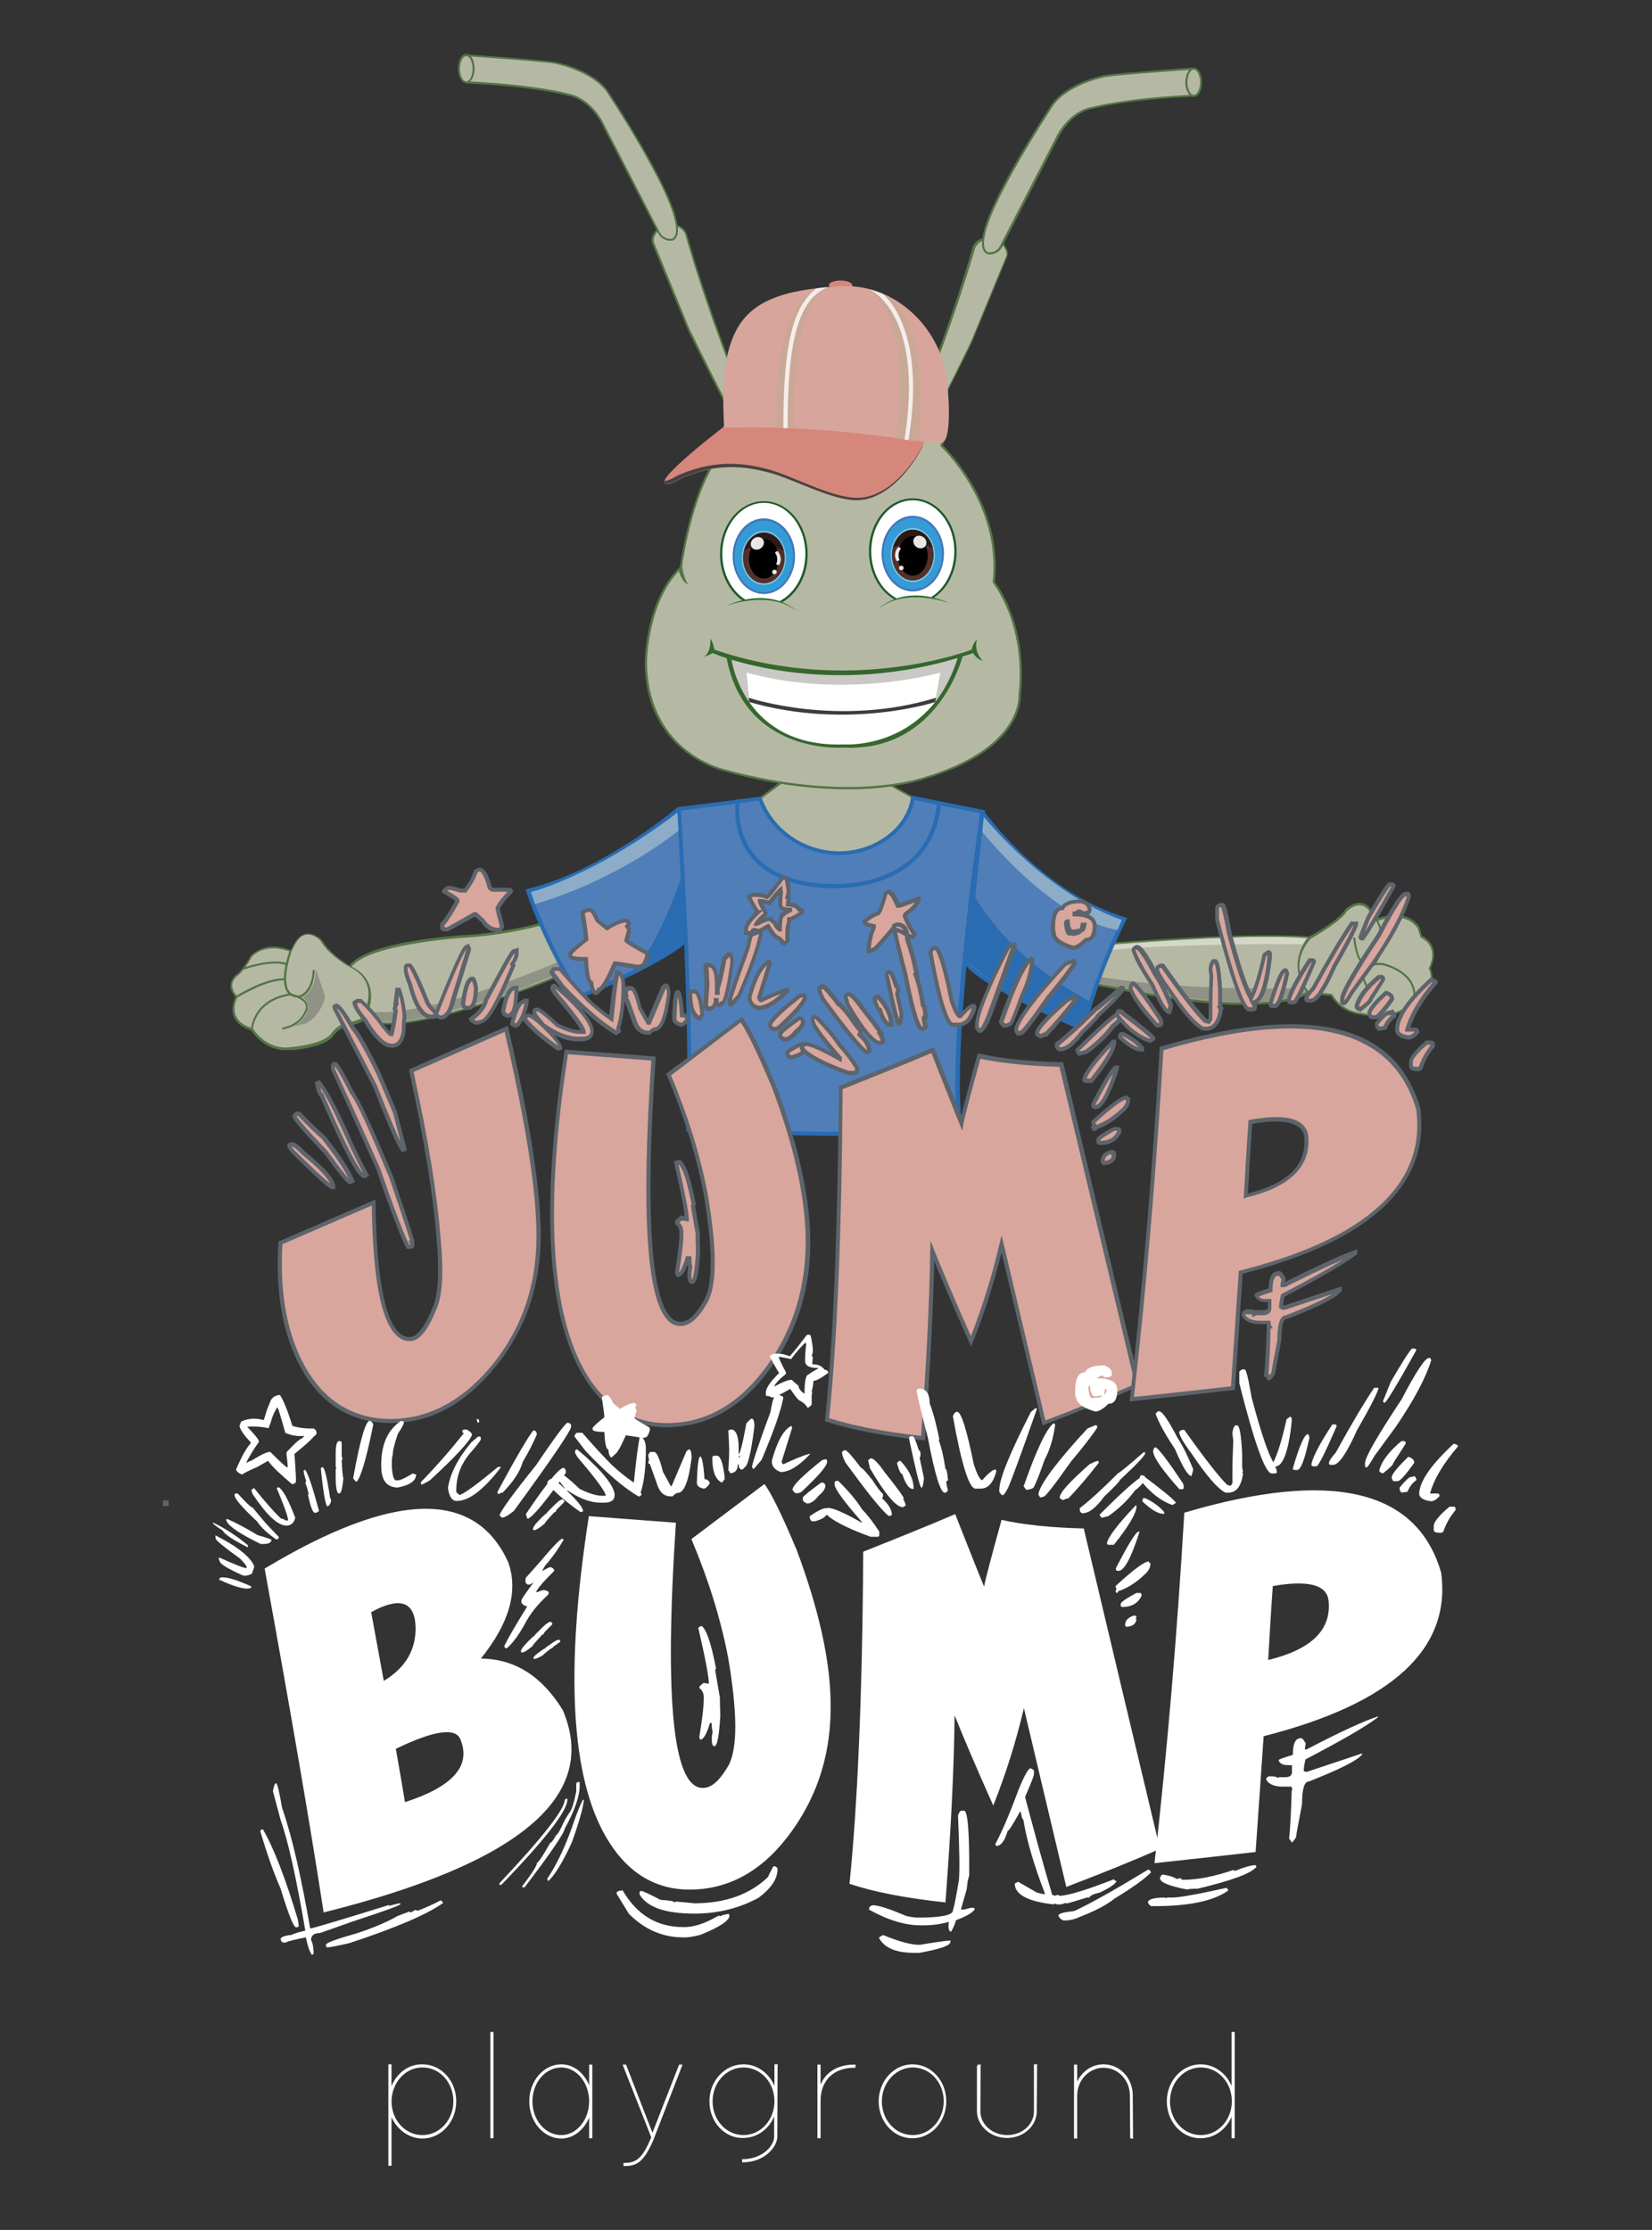 <?xml version="1.0" encoding="utf-8"?>
<!-- Generator: Adobe Illustrator 25.2.3, SVG Export Plug-In . SVG Version: 6.00 Build 0)  -->
<svg version="1.1" id="katman_1" xmlns="http://www.w3.org/2000/svg" xmlns:xlink="http://www.w3.org/1999/xlink" x="0px" y="0px"
	 viewBox="0 0 576.8 778.2" style="enable-background:new 0 0 576.8 778.2;" xml:space="preserve">
<rect x="0" y="0" width="576.8" height="778.2" fill="#333333" stroke="none"/>
<style type="text/css">
	.st0{fill:#FFFFFF;}
	.st1{fill-rule:evenodd;clip-rule:evenodd;fill:#557546;}
	.st2{fill-rule:evenodd;clip-rule:evenodd;fill:#507EB9;}
	.st3{fill:#296CB2;}
	.st4{fill-rule:evenodd;clip-rule:evenodd;fill:#B5B9A4;}
	.st5{fill:#557546;}
	.st6{fill:#CAC8C4;}
	.st7{fill-rule:evenodd;clip-rule:evenodd;fill:#35672E;}
	.st8{fill:#35672E;}
	.st9{fill:#3D3C3C;}
	.st10{fill:#1E5A2A;}
	.st11{fill:#359BD6;}
	.st12{fill:#4077BA;}
	.st13{fill:#80CDEA;}
	.st14{fill:#53312A;}
	.st15{opacity:0.48;}
	.st16{opacity:0.9;}
	.st17{fill:#B5B9A4;}
	.st18{fill:#297030;}
	.st19{fill-rule:evenodd;clip-rule:evenodd;fill:#909285;}
	.st20{fill:#909285;}
	.st21{fill-rule:evenodd;clip-rule:evenodd;fill:#D5D7C8;}
	.st22{fill:#507EB9;}
	.st23{fill:#8CACC8;}
	.st24{fill-rule:evenodd;clip-rule:evenodd;fill:#296CB2;}
	.st25{fill-rule:evenodd;clip-rule:evenodd;fill:#8CACC8;}
	.st26{fill:#D6877B;}
	.st27{fill:#444342;}
	.st28{fill:#D7A59B;}
	.st29{opacity:0.8;}
	.st30{opacity:0.2;}
	.st31{fill:#80BF7C;}
	.st32{fill:#D8A69C;}
	.st33{fill:#5D646B;}
</style>
<g>
	<g>
		<g>
			<path class="st0" d="M136.7,728c1.9-4.6,6-7.7,10.8-7.6c6.5,0,11.8,5.7,11.8,12.9s-5.3,13-11.8,13c-4.7,0-8.9-3.1-10.8-7.5v16.5
				v0.5h-1.1v-0.5v-22v-12.4v-0.5h1.1v0.5V728z M136.7,733.3c0,6.6,4.8,11.8,10.8,11.8s10.8-5.3,10.8-11.8c0-6.6-4.8-11.8-10.7-11.8
				C141.6,721.4,136.8,726.7,136.7,733.3z"/>
		</g>
		<g>
			<path class="st0" d="M171.2,709.6v-0.5h1.1v0.5v36.1v0.5h-1.1v-0.5V709.6z"/>
		</g>
		<g>
			<path class="st0" d="M184.8,733.3c0-7.2,5.1-12.9,11.2-12.9c4.2,0,7.9,2.9,9.7,7.3V721v-0.5h1.1v0.5v12.3v12.4v0.5h-1.1v-0.5V739
				c-1.8,4.3-5.5,7.3-9.7,7.3C189.9,746.3,184.8,740.6,184.8,733.3z M185.9,733.3c0,6.6,4.5,11.8,10.1,11.8c5.3,0,9.7-5.3,9.7-11.8
				s-4.4-11.8-9.7-11.8C190.4,721.5,185.9,726.8,185.9,733.3z"/>
		</g>
		<g>
			<path class="st0" d="M227.8,744.3l9.2-23.5l0.1-0.3h1.2l-0.3,0.8l-9.6,24.8l-0.1,0.3l0,0c-3.2,7.5-5.5,9.5-10.1,9.5h-0.5v-1.1
				h0.5c4.3,0,6.3-2.1,9.2-8.9l-9.7-24.6l-0.3-0.8h1.2l0.1,0.3L227.8,744.3z"/>
		</g>
		<g>
			<path class="st0" d="M247.7,733.3c0-7.2,5.4-12.9,11.9-12.9c4.8,0,8.9,3.1,10.8,7.5v-7v-0.5h1.2l-0.1,0.5l-0.1,24.7
				c0,3.7-4.5,8.9-11.8,9h-0.5v-1.1h0.5c6.4-0.1,10.7-4.5,10.7-7.9v-7c-1.9,4.5-6,7.5-10.8,7.5C253.1,746.3,247.7,740.6,247.7,733.3
				z M248.8,733.3c0,6.6,4.8,11.8,10.8,11.8s10.8-5.3,10.8-11.8c0-6.6-4.8-11.8-10.8-11.8C253.6,721.5,248.8,726.8,248.8,733.3z"/>
		</g>
		<g>
			<path class="st0" d="M286.5,727.5c1.9-4.6,6.3-7,11.7-7h0.5v1.1h-0.5c-6.8,0-11.7,4.1-11.7,11.6v0.2v0.5v11.8v0.5h-1.1v-0.5
				v-11.8v-0.6c0-0.1,0-0.2,0-0.2V721v-0.5h1.1v0.5V727.5z"/>
		</g>
		<g>
			<path class="st0" d="M306.8,733.3c0-7.2,5.4-12.9,11.8-12.9c6.5,0,11.8,5.7,11.8,12.9s-5.3,12.9-11.8,12.9
				C312.2,746.3,306.8,740.6,306.8,733.3z M307.9,733.3c0,6.6,4.8,11.8,10.8,11.8s10.8-5.3,10.8-11.8c0-6.6-4.8-11.8-10.8-11.8
				C312.8,721.5,307.9,726.8,307.9,733.3z"/>
		</g>
		<g>
			<path class="st0" d="M341.3,721v-0.5h1.2l-0.1,0.5l-0.1,15.8c0,4.6,4.2,8.3,9.4,8.3s9.3-3.7,9.3-8.3v-15.9v-0.5h1.2l-0.1,0.5
				l-0.1,15.8c0,5.2-4.6,9.4-10.4,9.4c-5.8,0-10.5-4.3-10.5-9.4V721H341.3z"/>
		</g>
		<g>
			<path class="st0" d="M395.6,745.7l0.1,0.6h-1l-0.1-0.5l-0.1-14.5c0-5.3-4-9.7-9.2-9.7c-5.1,0-9.2,4.4-9.2,9.7v0.5v14v0.5H375
				v-0.5v-14v-0.5V721v-0.5h1.1v0.5v5.4c1.7-3.5,5.1-6,9.2-6c5.7,0,10.2,4.8,10.2,10.8L395.6,745.7L395.6,745.7z"/>
		</g>
		<g>
			<path class="st0" d="M407.4,733.3c0-7.2,5.4-12.9,11.8-12.9c4.8,0,8.9,3.1,10.8,7.5v-18.3v-0.5h1.1v0.5v23.7v12.4v0.5H430v-0.5
				v-7c-1.9,4.5-6,7.5-10.8,7.5C412.8,746.3,407.4,740.6,407.4,733.3z M408.5,733.3c0,6.6,4.8,11.8,10.8,11.8s10.8-5.3,10.8-11.8
				c0-6.6-4.8-11.8-10.8-11.8S408.5,726.8,408.5,733.3z"/>
		</g>
	</g>
	<g>
		<path class="st1" d="M347.2,203.3c0,0-1.5,3.4-4.2,4.1c0,0,3.2-3.5,3.7-7.2l0.2,2L347.2,203.3z"/>
	</g>
	<g>
		<path class="st2" d="M318.7,278.4l24.3,4.9c0,0-12.3,82-7.8,111c0,0-27.2,3.4-94.9-0.2c0,0,2-28.3-3.2-111.8l28.2-3.6L318.7,278.4
			z"/>
		<path class="st3" d="M296.3,396.4c-14.3,0-32.8-0.4-56.1-1.6h-0.7l0.1-0.7c0-0.3,2-29.2-3.2-111.7v-0.7l28.9-3.6l53.6-0.3h0.1
			l25,5l-0.1,0.7c-0.1,0.8-12.2,82.2-7.8,110.8l0.1,0.7l-0.7,0.1C335.1,395,323.2,396.4,296.3,396.4z M241,393.4
			c60.5,3.2,88.6,0.7,93.4,0.2c-3.9-28,6.7-101.9,7.8-109.8l-23.6-4.7l-53.4,0.3l-27.5,3.5C242.5,357.9,241.3,388.5,241,393.4z"/>
	</g>
	<g>
		<path class="st4" d="M311,274.1l7.7,4.3c0,0-3.8,21-26.1,20c0,0-20.9,2.7-27.3-19.7l7.4-5.5C272.6,273.2,292.9,277,311,274.1z"/>
		<path class="st5" d="M290.6,298.9c-5.4,0-20.4-1.7-25.7-20.1l-0.1-0.2l7.7-5.8h0.2c0.2,0,20.4,3.8,38.3,0.9h0.1l0.1,0.1l7.9,4.4
			v0.2c0,0.2-3.9,20.3-24.9,20.3c-0.5,0-1,0-1.5,0C292.5,298.8,291.8,298.9,290.6,298.9z M265.7,278.8c3.3,11.3,10.4,15.9,15.8,17.8
			c5.9,2.1,11.1,1.4,11.1,1.4c0.5,0,1,0,1.5,0c19.2,0,23.7-17.2,24.3-19.5l-7.3-4.1c-17.1,2.7-36.3-0.6-38.2-0.9L265.7,278.8z"/>
	</g>
	<g>
		<g>
			<path class="st4" d="M239.6,81.6c0,0-1.4-2.6-3.2-2.6c0,0,0.6,3.8-1.6,4.7c0,0-3.4,0.7-5.1-3.3c0,0-2.2,1.9-1.7,4.2l12.2,29.6
				c0.3,0.8,0.7,1.6,1.1,2.4c2.4,4.9,11.7,23.8,14.9,28.9c0,0,2.3-2.1,4.8-2.8C260.9,142.6,247.6,110.2,239.6,81.6z"/>
			<path class="st5" d="M256,146l-0.2-0.4c-3.1-5.1-12.2-23.4-14.9-28.9c-0.4-0.8-0.7-1.6-1.1-2.4l-12.2-29.6
				c-0.6-2.6,1.7-4.6,1.8-4.6l0.4-0.3l0.2,0.4c1.6,3.7,4.6,3.1,4.7,3.1c1.8-0.8,1.3-4.2,1.3-4.3l-0.1-0.4h0.4c2,0.1,3.5,2.7,3.5,2.8
				v0.1c7.9,28.2,21.2,60.7,21.3,61l0.1,0.4l-0.4,0.1c-2.4,0.7-4.7,2.7-4.7,2.8L256,146z M229.5,80.9c-0.5,0.6-1.5,2-1.2,3.6
				l12.1,29.5c0.3,0.8,0.7,1.6,1.1,2.3c2.6,5.4,11.3,23,14.6,28.5c0.7-0.6,2.4-1.9,4.3-2.5c-1.5-3.6-13.7-34-21.2-60.7
				c-0.1-0.3-1.2-2-2.5-2.4c0.1,1.1,0.1,3.8-1.9,4.6C234.8,84,231.4,84.6,229.5,80.9z"/>
		</g>
		<g>
			<path class="st4" d="M163.2,19.5c-0.1-0.1-0.1-0.2,0-0.2c3.7,0.3,26.3,1.9,30.4,2.6c0,0,14.3,2.7,19.2,11.2
				c0,0,20.3,30.7,23.1,43.7c0,0,1.6,5.7-1.2,6.8c0,0-3.4,0.9-5.1-3.3l-19.3-37.4c0,0-4.1-8.6-12.3-10c0,0-11-3.1-35.3-4.2
				c0,0,2.3-0.3,2.6-4.7C165.3,23.9,165.4,20.9,163.2,19.5z"/>
			<path class="st5" d="M234,84c-1.2,0-3.4-0.5-4.7-3.6L210,43.1c0-0.1-4.2-8.5-12-9.8c-0.1,0-11.3-3.1-35.3-4.2v-0.7
				c0.1,0,2-0.3,2.3-4.4c0,0,0-2.8-2-4.1l0,0c-0.2-0.1-0.3-0.4-0.2-0.6c0.1-0.2,0.2-0.3,0.5-0.3c4.4,0.3,26.3,1.9,30.4,2.6
				c0.6,0.1,14.6,2.8,19.4,11.4c0.2,0.3,20.4,30.9,23.1,43.8c0.1,0.2,1.7,6-1.4,7.2C234.8,84,234.5,84,234,84z M164,28.4
				c23.2,1.2,34,4.1,34.1,4.2c8.2,1.4,12.5,10.1,12.5,10.2l19.3,37.4c1.6,3.8,4.7,3.1,4.7,3.1c2.5-1,1-6.3,1-6.4
				c-2.7-12.9-22.8-43.3-23-43.6c-4.7-8.3-18.8-11.1-19-11.1c-3.9-0.7-23.8-2.1-29.6-2.5c1.7,1.6,1.7,4.2,1.7,4.3
				C165.5,26.5,164.8,27.7,164,28.4z M163.4,19.2L163.4,19.2L163.4,19.2L163.4,19.2z"/>
		</g>
		<g>
			<ellipse class="st4" cx="162.8" cy="23.9" rx="2.6" ry="4.7"/>
			<path class="st5" d="M162.8,29c-1.6,0-2.9-2.2-2.9-5.1c0-2.9,1.3-5.1,2.9-5.1s2.9,2.2,2.9,5.1C165.7,26.8,164.4,29,162.8,29z
				 M162.8,19.6c-1.2,0-2.2,2-2.2,4.4s1,4.4,2.2,4.4s2.2-2,2.2-4.4S164,19.6,162.8,19.6z"/>
		</g>
	</g>
	<g>
		<g>
			<path class="st4" d="M340,86.3c0,0,1.4-2.6,3.2-2.6c0,0-0.6,3.8,1.6,4.7c0,0,3.4,0.7,5.1-3.3c0,0,2.2,1.9,1.7,4.2l-12.2,29.6
				c-0.3,0.8-0.7,1.6-1.1,2.4c-2.4,4.9-11.7,23.8-14.9,28.9c0,0-2.3-2.1-4.8-2.8C318.7,147.3,332,114.9,340,86.3z"/>
			<path class="st5" d="M323.6,150.7l-0.3-0.3c0,0-2.3-2-4.7-2.8l-0.4-0.1l0.1-0.4c0.1-0.3,13.4-32.7,21.3-61V86
				c0.1-0.1,1.5-2.8,3.5-2.8h0.4l-0.1,0.4c0,0-0.5,3.5,1.4,4.3c0.1,0,3.1,0.6,4.6-3.1l0.2-0.4l0.4,0.3c0.1,0.1,2.3,2,1.8,4.6
				l-12.2,29.6c-0.3,0.8-0.7,1.6-1.1,2.4c-2.7,5.5-11.8,23.9-14.9,28.9V150.7z M319.2,147.1c1.9,0.7,3.6,1.9,4.3,2.5
				c3.3-5.5,12-23.2,14.6-28.5c0.4-0.8,0.7-1.5,1.1-2.3l12.2-29.6c0.3-1.5-0.7-2.9-1.2-3.5c-1.9,3.7-5.2,3-5.3,3
				c-2-0.8-2-3.5-1.9-4.6c-1.3,0.4-2.4,2.1-2.5,2.4C332.8,113.1,320.6,143.5,319.2,147.1z"/>
		</g>
		<g>
			<path class="st4" d="M416.3,24.2c0.1-0.1,0.1-0.3-0.1-0.3c-3.9,0.3-26.2,1.9-30.3,2.6c0,0-14.3,2.7-19.2,11.2
				c0,0-20.3,30.7-23.1,43.7c0,0-1.6,5.7,1.2,6.8c0,0,3.4,0.9,5.1-3.3l19.3-37.4c0,0,4.1-8.6,12.3-10c0,0,11-3.1,35.3-4.2
				c0,0-2.3-0.3-2.6-4.7C414.2,28.7,414.2,25.7,416.3,24.2z"/>
			<path class="st5" d="M345.6,88.8c-0.5,0-0.8-0.1-0.8-0.1c-3.2-1.2-1.5-7-1.5-7.3c2.7-12.9,22.9-43.5,23.1-43.8
				c4.9-8.6,18.8-11.3,19.4-11.4c4.2-0.7,27.7-2.4,30.4-2.6c0.2,0,0.4,0.1,0.5,0.3s0,0.5-0.2,0.6c-2,1.3-1.9,4.1-1.9,4.1
				c0.3,4.1,2.2,4.4,2.3,4.4v0.7c-24,1.1-35.1,4.2-35.2,4.2c-7.9,1.3-12,9.8-12,9.8l-19.3,37.4C349,88.3,346.8,88.8,345.6,88.8z
				 M415.5,24.4c-4.8,0.3-25.7,1.8-29.6,2.5c-0.1,0-14.2,2.7-18.9,11.1c-0.2,0.3-20.3,30.8-23,43.6c0,0.1-1.5,5.4,1,6.4
				c0.1,0,3.1,0.7,4.6-3.1l19.3-37.4c0-0.1,4.3-8.8,12.5-10.2c0.1,0,10.9-3,34.1-4.2c-0.7-0.6-1.5-1.9-1.7-4.4
				C413.9,28.6,413.8,26,415.5,24.4z M416.1,23.9L416.1,23.9L416.1,23.9L416.1,23.9z"/>
		</g>
		<g>
			<ellipse class="st4" cx="416.8" cy="28.7" rx="2.6" ry="4.7"/>
			<path class="st5" d="M416.8,33.8c-1.6,0-2.9-2.2-2.9-5.1s1.3-5.1,2.9-5.1s2.9,2.2,2.9,5.1S418.5,33.8,416.8,33.8z M416.8,24.3
				c-1.2,0-2.2,2-2.2,4.4s1,4.4,2.2,4.4s2.2-2,2.2-4.4S418,24.3,416.8,24.3z"/>
		</g>
	</g>
	<g>
		<path class="st4" d="M311.6,146.9c0,0,5.2-7.2,14.6,0c0,0,4,2.8,2.5,8.7c0,0,21.2,19.6,18.2,47.7c0,0,11.9,14.4,9,39.5
			c0,0,1.8,18.6-33.5,28.9c0,0-25.4,9.2-69.1-2.7c0,0-27.4-5.5-27.9-37.5c0,0-0.2-21.6,12.2-33.5c0,0,4-31.4,16.6-42.8
			c0,0-4.5-10.9,8.7-12.7c0,0,5.5-1,9,4.2C271.9,146.7,293,143.5,311.6,146.9z"/>
		<path class="st5" d="M295.8,275.4c-11.1,0-25.5-1.4-42.5-6.1c-0.3-0.1-27.7-5.9-28.2-37.8c0-0.1,0-5.5,1.5-12.4
			c1.4-6.3,4.4-15.1,10.8-21.3c0.3-2.2,4.5-31.7,16.5-42.8c-0.4-1-1.5-4.8,0.4-8.2c1.5-2.6,4.4-4.2,8.7-4.8c0,0,5.6-1,9.3,4.2
			c2.3-0.3,22-2.9,39.3,0.2c0.5-0.6,2.4-2.6,5.5-3.1c3-0.4,6.1,0.6,9.4,3.2c0,0,4.1,3,2.7,8.9c1.9,1.9,21,21.1,18.2,47.7
			c0.5,0.7,3.2,4.2,5.5,10.3c2.4,6.2,4.9,16.3,3.5,29.3c0,0.1,1.5,18.9-33.7,29.2C322.4,272.1,312.9,275.4,295.8,275.4z
			 M264.1,142.8c-0.6,0-1.1,0.1-1.1,0.1c-4.1,0.6-6.8,2.1-8.2,4.4c-2,3.5-0.3,7.8-0.2,7.8l0.1,0.2l-0.2,0.2
			c-12.3,11.2-16.4,42.3-16.4,42.6v0.1l-0.1,0.1c-12.1,11.6-12.1,33-12.1,33.2c0.3,16.4,7.8,25.6,14,30.4c6.8,5.3,13.6,6.7,13.6,6.7
			c43.1,11.7,68.6,2.8,68.9,2.7c34.6-10.2,33.2-28.4,33.2-28.6c1.5-12.9-1.1-22.9-3.4-29c-2.6-6.6-5.5-10.2-5.5-10.3l-0.1-0.1v-0.1
			c3-27.6-17.9-47.2-18.1-47.4l-0.2-0.1l0.1-0.2c1.4-5.6-2.3-8.3-2.4-8.3c-3.2-2.4-6.1-3.4-8.9-3c-3.3,0.5-5.1,2.9-5.2,3l-0.1,0.2
			h-0.2c-18.3-3.3-39.3-0.2-39.5-0.2h-0.2l-0.1-0.2C269.2,143.3,265.8,142.8,264.1,142.8z"/>
	</g>
	<g>
		<path class="st1" d="M317.7,149.5c0,0-20-8-50.1-0.9C267.6,148.6,293.9,138.9,317.7,149.5z"/>
	</g>
	<g>
		<path class="st1" d="M237,199.1c0,0,0.7,3.6,3.2,4.9c0,0-2.3-4.1-2-7.8l-0.6,1.9L237,199.1z"/>
	</g>
	<g>
		<path class="st0" d="M260.6,234.6c0,0,32.6,8.6,67.8,0l-1.9,10.4c0,0-11.4,15.7-32,14.8c0,0-20.6,3.6-32.9-14.8L260.6,234.6z"/>
	</g>
	<g>
		<path class="st6" d="M255.4,230.2c0,0,37.9,11.9,79.1-0.9c0,0-2.9,10.5-8,15.8c0,0,1.7-7.7,1.9-10.4c0,0-33.1,9.6-67.8,0l1.1,10.4
			C261.6,245,258.4,243.3,255.4,230.2z"/>
	</g>
	<g>
		<path class="st7" d="M248,222.9c0,0,0.5,4.5-2.2,6.3c0,0,1.8-0.6,3-1.3c0,0,39.9,17.4,91,0c0,0,0.9,2,3.3,2.7c0,0-3.2-2.9-2-7.5
			c0,0-1.5,1.5-1.8,3.6c0,0-42,16.4-89.9,0C249.4,226.6,249.2,224.5,248,222.9z"/>
	</g>
	<g>
		<path class="st8" d="M255.4,230.2c0,0,4.2,30.7,39.1,29.6c0,0,30,2.3,40-30.6l1.6-0.2c0,0-8.3,33.5-41.6,31.9
			c0,0-34.4,2.7-40.8-31.3L255.4,230.2z"/>
	</g>
	<g>
		<path class="st9" d="M261.4,243.5c0,0,31.2,10.5,65.4,0l-0.3,1.5c0,0-30.3,9.9-64.9,0L261.4,243.5z"/>
	</g>
	<g>
		<ellipse class="st0" cx="266.7" cy="193.4" rx="14.9" ry="18.2"/>
		<path class="st10" d="M266.7,211.9c-8.4,0-15.3-8.3-15.3-18.5s6.8-18.5,15.3-18.5s15.3,8.3,15.3,18.5S275.1,211.9,266.7,211.9z
			 M266.7,175.5c-8,0-14.5,8-14.5,17.8s6.5,17.8,14.5,17.8s14.5-8,14.5-17.8S274.7,175.5,266.7,175.5z"/>
	</g>
	<g>
		<ellipse class="st11" cx="266.7" cy="194.2" rx="10.5" ry="12.8"/>
		<path class="st12" d="M266.7,207.3c-6,0-10.9-5.9-10.9-13.2c0-7.3,4.9-13.2,10.9-13.2s10.9,5.9,10.9,13.2
			C277.6,201.4,272.7,207.3,266.7,207.3z M266.7,181.7c-5.6,0-10.2,5.6-10.2,12.5s4.6,12.5,10.2,12.5s10.2-5.6,10.2-12.5
			S272.3,181.7,266.7,181.7z"/>
	</g>
	<g>
		<ellipse class="st13" cx="266.7" cy="194.7" rx="7.7" ry="9.4"/>
	</g>
	<g>
		<ellipse class="st14" cx="266.7" cy="194.7" rx="7.3" ry="8.9"/>
	</g>
	<g>
		<ellipse cx="266.7" cy="195" rx="5.2" ry="6.9"/>
	</g>
	<g class="st15">
		<path d="M259.8,192.1c0,0,6.7-3.7,13.9,0.2c0,0-1.1-6.2-7-6.4C266.7,185.9,261.8,185.5,259.8,192.1z"/>
	</g>
	<g class="st16">
		
			<ellipse transform="matrix(0.809 -0.588 0.588 0.809 -61.015 191.624)" class="st0" cx="264.4" cy="189.7" rx="2.4" ry="2.1"/>
	</g>
	<g class="st16">
		<path class="st0" d="M270.6,192.9c0,0,1.4,1.6,0.4,4c0,0,0.4,0.3,1,0.3c0,0,1.6-2.1-0.4-4.8C271.7,192.4,270.9,192.2,270.6,192.9z
			"/>
	</g>
	<g class="st16">
		<circle class="st0" cx="270.4" cy="199.6" r="0.8"/>
	</g>
	<g>
		<ellipse class="st0" cx="318.7" cy="192.4" rx="14.9" ry="18.2"/>
		<path class="st10" d="M318.7,210.9c-8.4,0-15.3-8.3-15.3-18.5s6.8-18.5,15.3-18.5c8.4,0,15.3,8.3,15.3,18.5
			S327.1,210.9,318.7,210.9z M318.7,174.6c-8,0-14.5,8-14.5,17.8s6.5,17.8,14.5,17.8s14.5-8,14.5-17.8S326.7,174.6,318.7,174.6z"/>
	</g>
	<g>
		<ellipse class="st11" cx="318.7" cy="193.2" rx="10.5" ry="12.8"/>
		<path class="st12" d="M318.7,206.4c-6,0-10.9-5.9-10.9-13.2c0-7.3,4.9-13.2,10.9-13.2s10.9,5.9,10.9,13.2
			C329.6,200.5,324.7,206.4,318.7,206.4z M318.7,180.7c-5.6,0-10.2,5.6-10.2,12.5s4.6,12.5,10.2,12.5c5.6,0,10.2-5.6,10.2-12.5
			S324.3,180.7,318.7,180.7z"/>
	</g>
	<g>
		<ellipse class="st13" cx="318.7" cy="193.7" rx="7.7" ry="9.4"/>
	</g>
	<g>
		<ellipse class="st14" cx="318.7" cy="193.7" rx="7.3" ry="8.9"/>
	</g>
	<g>
		<ellipse cx="318.7" cy="194" rx="5.2" ry="6.9"/>
	</g>
	<g class="st15">
		<path d="M311.8,191.1c0,0,6.7-3.7,13.9,0.2c0,0-1.1-6.2-7-6.4C318.7,184.9,313.8,184.5,311.8,191.1z"/>
	</g>
	<g class="st16">
		
			<ellipse transform="matrix(0.588 -0.809 0.809 0.588 -20.619 337.74)" class="st0" cx="321.1" cy="189.1" rx="2.1" ry="2.4"/>
	</g>
	<g class="st16">
		<path class="st0" d="M314.5,191.5c0,0-1.4,1.6-0.4,4c0,0-0.4,0.3-1,0.3c0,0-1.6-2.1,0.4-4.8C313.5,191,314.3,190.8,314.5,191.5z"
			/>
	</g>
	<g class="st16">
		<circle class="st0" cx="314.7" cy="198.2" r="0.8"/>
	</g>
	<g>
		<path class="st17" d="M306.8,212.4c0,0,8.7-8.9,24.7-1.9"/>
	</g>
	<g>
		<path class="st17" d="M278.3,213.3c0,0-8.7-8.9-24.7-1.9"/>
	</g>
	<g>
		<path class="st18" d="M306.8,212.4c0,0,8.7-8.9,24.7-1.9C331.5,210.6,316.7,204.7,306.8,212.4z"/>
	</g>
	<g>
		<path class="st18" d="M278.3,213.3c0,0-8.7-8.9-24.7-1.9C253.6,211.5,268.4,205.6,278.3,213.3z"/>
	</g>
	<g>
		<path class="st2" d="M257.6,279.7c0,0-4.7,28.4,32.6,29.5c0,0,34.6,2.4,37.7-29l-9.2-1.8c0,0-0.6,7.7-8.6,13.7
			c-15.3,11.3-37.5,4.9-44.6-12.7c-0.1-0.2-0.2-0.4-0.2-0.6L257.6,279.7z"/>
		<path class="st3" d="M291.7,310c-0.9,0-1.5,0-1.5,0c-12.9-0.4-22.3-4-27.9-10.9c-7.1-8.6-5.5-19.1-5.4-19.5l0.1-0.5l8.8-1.1
			l0.4,1.1c3.3,8.3,10.2,14.4,18.9,16.9c8.6,2.4,17.6,0.8,24.6-4.4c7.7-5.7,8.3-13.1,8.3-13.1l0.1-0.8l10.6,2.1l-0.1,0.6
			C325.9,308.2,298.5,310,291.7,310z M258.2,280.3c-0.2,2.2-0.7,10.8,5.2,17.9c5.3,6.5,14.4,10,26.8,10.3c0.1,0,8.7,0.6,17.5-2.7
			c11.5-4.2,18-12.6,19.4-25l-7.8-1.6c-0.4,2.2-2,8.4-8.8,13.4c-7.4,5.5-16.8,7.2-25.8,4.6c-9.1-2.6-16.3-9-19.8-17.7v-0.1
			L258.2,280.3z"/>
	</g>
	<g>
		<path class="st4" d="M201.1,318.3c0,0-11.9,5.9-35.4,8.3c0,0-37.4,1.8-43.7,10.9c0,0,11.5,4.7,4.7,17c0,0,3,10.3,55.5-8.8
			c0,0,19.7-7.1,28.8-13.1C211,332.5,202,321.5,201.1,318.3z"/>
		<path class="st5" d="M135.7,357.5c-3.8,0-6.1-0.6-7.4-1.3c-1.6-0.8-1.8-1.7-1.9-1.8v-0.1l0.1-0.1c2.1-3.8,2.6-7.2,1.6-10.2
			c-1.6-4.4-6.1-6.2-6.1-6.3l-0.4-0.2l0.3-0.4c6.3-9.2,42.4-11,43.9-11c23.1-2.3,35.1-8.2,35.3-8.2l0.4-0.2l0.1,0.4
			c0.9,3.1,9.8,13.9,9.9,14.1l0.3,0.3l-0.3,0.2c-9,5.9-28.7,13.1-28.9,13.1C157.2,355,143.3,357.5,135.7,357.5z M127.2,354.4
			c0.1,0.2,0.5,0.8,1.6,1.3c4,1.9,16.2,3.1,53.4-10.4c0.2-0.1,19.3-7,28.4-12.8c-1.4-1.8-8.3-10.3-9.6-13.6c-2.2,1-14.1,6-35.2,8.1
			c-0.4,0-36.3,1.8-43.1,10.4c1.2,0.6,4.7,2.6,6.1,6.5C129.8,346.9,129.3,350.4,127.2,354.4z"/>
	</g>
	<g>
		<path class="st19" d="M208.1,329.9c0,0-57.1,26.8-79.8,22.9l-0.8,1.6c0,0,3.4,5.5,27.8-1c0,0,22.9-6.3,33.1-10.9
			c0,0,16-6.2,21.7-10.2L208.1,329.9z"/>
	</g>
	<g>
		<g>
			<path class="st17" d="M122.1,337.4c0,0-7.2-4-10.1-9.1c0,0-5.3-5.7-9.2,1.1l-1.3,2.6c0,0-7.8-4-13.8,1.6c0,0-2.2,4.3-4.8,6.5
				c0,0-4.6,3.1-0.3,7.8c0,0-4.7,8.2,5.3,11.3c0,0,4.7,8,13.7,6.7c0,0,10.9-0.9,14-4.6c0,0,2-3.2,4.9-3.5c0,0,5.9-1.5,6.2-2.3
				c0,0,2.9-5.2,2-10.1C128.8,345.5,128.3,340.2,122.1,337.4z"/>
			<path class="st5" d="M99.7,366.5c-7.3,0-11.4-6-12-6.9c-3.2-1-5.2-2.7-6.1-4.9c-1.1-2.9,0.1-5.8,0.6-6.7c-1.3-1.5-1.9-3-1.7-4.5
				c0.3-2.3,2.2-3.6,2.3-3.6c2.5-2.1,4.7-6.4,4.7-6.4l0.1-0.1c5.5-5.1,12.3-2.5,13.9-1.8l1.2-2.3c1.2-2.1,2.7-3.3,4.4-3.5
				c2.9-0.3,5.3,2.2,5.4,2.3c2.8,5,9.6,8.9,10,9.1c6.4,2.9,6.9,8.2,6.9,8.4c0.9,4.9-1.9,10.1-2.1,10.3c-0.2,0.8-4.1,1.9-6.4,2.5
				c-2.7,0.4-4.7,3.3-4.7,3.4c-3.2,3.8-13.8,4.7-14.3,4.7C101,366.4,100.3,366.5,99.7,366.5z M88,333.8c-0.3,0.5-2.4,4.5-4.9,6.6
				c0,0-1.8,1.2-2,3.1c-0.1,1.3,0.4,2.7,1.7,4.1l0.2,0.2l-0.1,0.2c0,0-1.8,3.3-0.6,6.3c0.8,2,2.7,3.6,5.8,4.5h0.1l0.1,0.1
				c0,0.1,4.7,7.8,13.4,6.5c0.1,0,10.8-0.9,13.8-4.5c0.1-0.1,2.1-3.3,5.1-3.7c2.6-0.6,5.6-1.6,5.9-2.1c0-0.1,2.8-5.2,2-9.9
				c0-0.1-0.5-5.1-6.5-7.8l0,0c-0.3-0.2-7.3-4.1-10.2-9.3l0,0c0,0-2.2-2.3-4.7-2c-1.5,0.2-2.8,1.2-3.9,3.2l-1.5,2.9l-0.3-0.2
				C101.2,332.3,93.7,328.5,88,333.8z"/>
		</g>
		<g>
			<path class="st5" d="M104.4,348.2c-1.8,0-3.2-0.6-4.1-1.9c-3-4.2,0.6-14.1,0.8-14.5l0.7,0.2c0,0.1-3.6,9.9-0.9,13.8
				c0.8,1.1,1.9,1.6,3.5,1.6c0.1,0,4.4-0.9,4.8-8.9h0.7C109.5,347.3,104.7,348.2,104.4,348.2C104.5,348.2,104.4,348.2,104.4,348.2z"
				/>
		</g>
		<g>
			<path class="st5" d="M85,338.4l-0.2-0.7c0.4-0.1,10.2-3.5,15.3-1.6l-0.3,0.7C94.9,334.9,85.1,338.4,85,338.4z"/>
		</g>
		<g>
			<path class="st5" d="M82.8,348.2l-0.4-0.6c0.4-0.3,9.9-6.3,16.8-6.2v0.7c-0.1,0-0.1,0-0.2,0C92.3,342.2,82.9,348.2,82.8,348.2z"
				/>
		</g>
		<g>
			<path class="st5" d="M88.3,359.3h-0.7c0-0.1,0.4-10.4,13.4-12.6h0.1h0.1c0.2,0,4.8,0.8,6,3.4c0.5,1.1,0.3,2.4-0.5,3.7
				c-0.1,0.1-2,4.5-8.1,5.5l-0.1-0.7c5.7-0.9,7.6-5,7.6-5.1c0.7-1.2,0.9-2.2,0.5-3.1c-1-2.1-4.9-2.9-5.4-3
				C88.7,349.5,88.3,359.2,88.3,359.3z"/>
		</g>
		<g>
			<path class="st20" d="M110.1,339.7l0.2-1.5l3,8.9c0.2,0.7,0.1,1.3-0.1,2c-0.7,2-2.6,6.5-6.8,8.2c0,0-3.4,0.7-4.3,1
				c0,0,4.9-2,5.6-6.9c0,0,0-1.8-2-3.4C105.7,348,109.8,346.1,110.1,339.7z"/>
		</g>
	</g>
	<g>
		<path d="M289.4,148.3c-6.3,0-11.5-0.6-15.5-1.4c-10.4-2.1-15.8-5.6-15.8-5.7l-0.1-0.1V138h0.4v2.9c0.7,0.4,6,3.7,15.6,5.6
			c9.5,1.9,25.4,2.8,46.9-3.3v-2.9h0.4v3.1h-0.1C308.6,147.1,298,148.3,289.4,148.3z"/>
	</g>
	<g>
		<g>
			<path class="st4" d="M375.1,330.3c0,0,55.2-5.2,82.2-3.3c0,0-8.3,8.4-0.7,19.2c0,0-11,10-66.9-1.4c0,0-19-3.6-21.8-4.4
				C367.9,340.4,374.1,333.9,375.1,330.3z"/>
			<path class="st5" d="M434.6,350.7c-10.1,0-24.6-1.3-45-5.5c-0.8-0.1-19.1-3.6-21.9-4.4l-0.6-0.2l0.4-0.4c0.1-0.1,6.2-6.5,7.2-9.9
				l0.1-0.2h0.2c0.6-0.1,55.5-5.2,82.2-3.3l0.8,0.1l-0.5,0.6c-0.3,0.3-8,8.3-0.7,18.8l0.2,0.3l-0.2,0.2
				C456.6,346.7,452,350.7,434.6,350.7z M368.5,340.2c4.1,1,21,4.2,21.2,4.2c28.7,5.8,45.3,5.9,54.2,5c8-0.9,11.3-2.7,12.2-3.3
				c-6.2-9.2-1.2-16.8,0.5-18.8c-26-1.7-77.3,3-81.2,3.3C374.3,333.8,369.9,338.7,368.5,340.2z"/>
		</g>
		<g>
			<path class="st19" d="M454.9,344.8c0,0-51.9,1.8-83.8-6.7l-1.9,1.8c0,0,67.5,17,86.6,6.2L454.9,344.8z"/>
		</g>
		<g>
			<path class="st21" d="M454.8,329.5c0,0-58.5-0.6-80.4,3.8c0,0,1.2-2.1,1.2-2.3c0,0,61.2-6,80.4-3.4
				C456,327.6,455.2,328.8,454.8,329.5z"/>
		</g>
		<g>
			<path class="st4" d="M457.3,327c0,0,10.4-5.6,12.7-9.6c0,0,6.1-6,9.4,1.9l1.2,1.5c0,0,9.9-4.5,14.7,2.6l0.9,3.1
				c0,0,6.8,2.7,2.9,11c0,0,3.8,8.6-5.4,10.3c0,0-3.3,8.9-18.3,5.8c0,0-6.9-0.3-10.7-6.6l-8.3-1C456.6,346.2,448.8,337.1,457.3,327z
				"/>
			<path class="st5" d="M481.4,354.8c-1.7,0-3.7-0.2-5.9-0.6l0,0c-0.1,0-7-0.4-10.8-6.6l-8.2-0.9l-0.1-0.1
				c-0.1-0.1-7.9-9.5,0.7-19.7l0.1-0.1c0.1-0.1,10.4-5.6,12.5-9.4l0.1-0.1c0.1-0.1,2.9-2.8,5.8-2.2c1.7,0.4,3.1,1.7,4.1,4.2l1,1.3
				c1.6-0.6,10.4-3.8,14.9,2.9v0.1l0.9,3c0.6,0.3,2.7,1.4,3.7,3.8c0.8,2.1,0.6,4.6-0.7,7.5c0.3,0.8,1.5,4.2,0,7.1
				c-1,1.8-2.8,3-5.5,3.5C493.5,349.4,490.6,354.8,481.4,354.8z M456.8,345.9l8.3,1l0.1,0.2c3.6,6.1,10.3,6.5,10.4,6.5
				c14.5,3,17.8-5.2,17.9-5.6l0.1-0.2h0.2c2.6-0.5,4.3-1.6,5.2-3.2c1.5-2.9-0.1-6.6-0.1-6.6l-0.1-0.1l0.1-0.1c1.3-2.7,1.5-5.1,0.7-7
				c-1-2.5-3.4-3.5-3.4-3.5l-0.2-0.1l-1-3.2c-4.6-6.7-14.1-2.5-14.2-2.5l-0.3,0.1l-1.4-1.8c-0.9-2.2-2.2-3.5-3.7-3.8
				c-2.4-0.5-4.8,1.7-5.1,2c-2.3,3.8-11.8,9.1-12.7,9.6C449.8,336.6,455.9,344.8,456.8,345.9z"/>
		</g>
		<g>
			<path class="st5" d="M477.9,337.4c-0.5,0-1-0.1-1.5-0.4c-3.3-1.8-3.9-9.4-3.9-9.8h0.7c0,0.1,0.5,7.6,3.5,9.2
				c0.9,0.5,1.8,0.4,3-0.3c0.5-0.6,5-7,0.6-15.1l0.6-0.3c4.8,8.9-0.7,15.9-0.7,16l-0.1,0.1C479.3,337.2,478.6,337.4,477.9,337.4z"/>
		</g>
		<g>
			<path class="st5" d="M494.2,348h-0.7c0.5-8.8-10.8-11.2-10.9-11.2c-3.3-0.1-5.4,0.5-6.1,1.9c-1.2,2.2,1.4,5.8,1.4,5.8l-0.6,0.4
				c-0.1-0.2-2.8-3.9-1.4-6.6c0.9-1.7,3.2-2.4,6.8-2.3C482.8,336.1,494.7,338.6,494.2,348z"/>
		</g>
	</g>
	<g>
		<path class="st22" d="M343.2,283.6c2.3,3.2,21.9,28.8,49.5,37.1c0,0-9.5,18.3-14.3,38.4c0,0-35.9-15.2-41.1-23.3
			c0,0,4.1-37.6,5.6-52.1C343,283.5,343.1,283.5,343.2,283.6z"/>
		<path class="st3" d="M378.9,360.1l-0.8-0.3c-1.5-0.6-36.2-15.4-41.4-23.6l-0.1-0.2v-0.2c0-0.4,4.2-37.8,5.6-52.1
			c0-0.4,0.3-0.6,0.6-0.7c0.4-0.1,0.7,0,0.9,0.3l0,0c2.1,2.9,21.6,28.6,49.1,36.8l0.8,0.2l-0.4,0.8c-0.1,0.2-9.5,18.5-14.3,38.2
			L378.9,360.1z M338,335.6c5,7.2,34.6,20.3,39.8,22.5c4.3-17.3,12-33.4,13.8-37c-25.2-7.9-43.7-30.1-48.2-35.9
			C342,299.7,338.4,332.4,338,335.6z"/>
	</g>
	<g>
		<path class="st3" d="M340.4,312.8c0,0,10.6,20.9,40,36.6c0,0-2.2,7.7-2.4,8.8c0,0-29.7-12-40.1-22.7
			C337.8,335.5,340.3,316.4,340.4,312.8z"/>
	</g>
	<g>
		<path class="st23" d="M343,290.3c0,0,24.1,30.6,47.2,34.2c0,0,1.2-2.6,1.5-3.5c0,0-23.3-6.7-48.2-35.9L343,290.3z"/>
	</g>
	<g>
		<path class="st2" d="M236.6,282.6c-3.4,2.9-27.3,22.2-52.2,28.2c0,0,5.4,17.3,17.9,37c0,0,27.5-11.3,36.6-19.1
			c0,0-0.2-20.9-1.8-45.8C237.1,282.6,236.8,282.5,236.6,282.6z"/>
		<path class="st3" d="M202,348.7l-0.3-0.5c-12.4-19.5-17.9-37-18-37.1l-0.2-0.7l0.7-0.2c25-6,49.2-25.8,51.9-28.1
			c0.3-0.2,0.7-0.3,1-0.1c0.4,0.2,0.6,0.5,0.6,0.9c1.6,24.7,1.8,45.7,1.8,45.9v0.3l-0.3,0.2c-9,7.8-35.6,18.8-36.8,19.2L202,348.7z
			 M185.3,311.3c1.2,3.4,6.6,18.7,17.3,35.6c3.9-1.6,27.2-11.5,35.6-18.5c0-2.7-0.3-22.1-1.7-44.7
			C230.7,288.4,208.8,305.4,185.3,311.3z"/>
	</g>
	<g>
		<path class="st24" d="M237.7,306.7c0,0-8.5,25-17,32.1c0,0,10.8-5,17.5-10.4C238.2,328.4,238.2,317.2,237.7,306.7z"/>
	</g>
	<g>
		<path class="st25" d="M236.5,283.6l0.4,6.3c0,0-20.5,16.9-50.1,25.6l-1.4-4.2C185.3,311.3,207.3,305.9,236.5,283.6z"/>
	</g>
	<g>
		<g>
			<path class="st26" d="M297.6,99.6c0,1-1.8,1.7-4.1,1.7s-4.1-0.8-4.1-1.7c0-1,1.8-1.7,4.1-1.7S297.6,98.7,297.6,99.6z"/>
		</g>
		<g>
			<g>
				<path class="st26" d="M232.3,168.8c1.8,0.6,4-1.1,5.5-1.8c2-0.9,4.1-1.6,6.3-2.3c8.7-2.5,16.8-1.9,25.5,0.6
					c7.9,2.3,19.5,8.6,28.2,9.3c13.4,1.1,23.4-16.1,24.6-19.4c0.9-2.5-0.6-2.5-2.8-3c-2.4-0.6-4.9-0.8-7.3-1.3
					c-9.5-1.9-19-5.1-28.8-5.5c-9.3-0.4-19.8-3.4-28.2,1.6C253.8,148,228.4,167.4,232.3,168.8z"/>
			</g>
			<g>
				<path class="st27" d="M298,173.7c-8.8-0.7-20.7-7.2-28.7-9.6c-8.9-2.6-17.2-3.1-26-0.6c-2.2,0.6-4.3,1.4-6.4,2.3
					c-1.3,0.6-3.2,2-4.9,2c-0.2,0.5-0.1,0.8,0.3,0.9c1.8,0.6,4-1.1,5.5-1.8c2-0.9,4.1-1.6,6.3-2.3c8.7-2.5,16.8-1.9,25.5,0.6
					c7.9,2.3,19.5,8.6,28.2,9.3c13.4,1.1,23.4-16.1,24.6-19.4l0,0C319.8,160.5,310.3,174.7,298,173.7z"/>
			</g>
			<g>
				<path class="st28" d="M254.1,149.3c12.2-0.4,26.3,0.1,41.3,1.5c8.1,0.8,16,1.8,23.3,3c3,0.2,6.2,0.4,9.4,0.9
					c5.1,0.7,2.6-21.3,2.6-21.3c-1.6-17.9-17.5-34.8-37.6-33.5c-31.3,2-42.5,10.1-40.3,48.6C252.8,148.7,252.1,149.3,254.1,149.3z"
					/>
			</g>
			<g class="st29">
				<g class="st30">
					<path class="st31" d="M288.4,100.3c-0.8,0.1-1.6,0.2-2.4,0.2c-16.1,5.5-15.2,43.2-14.9,48.8c2,0.1,4.1,0.1,6.3,0.2
						C277,141.7,276.9,108.4,288.4,100.3z"/>
				</g>
				<g class="st30">
					<path class="st31" d="M303.9,101c11,10.6,12,32.5,8.7,51.9c2.1,0.3,4.1,0.6,6.1,0.9c0.6,0,1.2,0.1,1.8,0.1
						c2-9.1,2.6-37.5-9-49.8C309.1,102.8,306.6,101.7,303.9,101z"/>
				</g>
			</g>
			<g>
				<g class="st29">
					<path class="st0" d="M317.2,153.6c4.3-26.7-0.9-40.6-5.9-47.6c-1-1.3-2-2.5-3-3.4c-1.5-0.6-3.1-1.2-4.7-1.6
						c2,1,4.3,2.9,6.5,5.9c4.9,6.8,9.9,20.3,5.7,46.5C316.2,153.4,316.7,153.5,317.2,153.6z"/>
				</g>
				<g class="st29">
					<path class="st0" d="M274.2,149.4h0.8c0-26.2,2.4-44.6,14.1-49.2c-1.3,0.1-2.6,0.2-3.9,0.4c-9.6,6.8-11.7,24.5-11.7,48.8
						C273.7,149.4,274,149.4,274.2,149.4z"/>
				</g>
			</g>
		</g>
	</g>
	<g>
		<path class="st32" d="M57.6,524.3h0.6v0.6h-0.6V524.3z M188,435.4c-0.8,16.4-6.3,30.7-16.7,42.7c-10.4,12-22.1,18-35.3,17.7
			c-13.2-0.2-23.3-6.4-30.1-18.6c-6.4-11.4-9-25.9-7.9-43.5l32.5-14.1c0.5,32.1,4.7,47.9,12.8,47.6c2.8-0.1,5.6-3.5,8.3-10.3
			c2.2-4.6,2.7-13,1.5-25.1c-1.1-14.6-4.3-34-9.5-58.2l33.1-14.6C185,394.2,188.7,419.7,188,435.4z M101.5,399.4h0.3
			c0.9,0,2.2,1,4,3.1c6.9,5.6,10.4,9.6,10.4,11.9h-0.3c-0.7,0-5.1-4.1-13.4-12.2c-1-1.1-1.5-1.9-1.5-2.4L101.5,399.4z M103.7,388.7
			h0.6c3.9,4,6.7,6.7,8.6,8.2c5.1,6.5,8.5,11.6,10.1,15.3l-0.6,0.3H122c-1.2-0.9-3.9-4.3-8.2-10.4c-6.5-6.8-10.2-10.9-11-12.5
			C102.8,389.3,103.1,389,103.7,388.7z M111.3,377.7c1.9,2.1,4.7,7.3,8.6,15.6c2.4,5.6,5.1,11.1,7.9,16.5c-0.4,0-0.6,0.3-0.6,0.6
			c-1.9-0.2-6.9-9.6-15-28.4c-0.5,0-1-1.3-1.5-4L111.3,377.7z M116.8,371.3h0.3c0.8,0.5,2.7,3.9,5.8,10.1c2,2.5,6.6,12.4,13.7,29.6
			c4.9,14.5,7.3,21.9,7.3,22.3c0,0.2-0.1,0.3-0.3,0.3l0.3,0.6v0.3c0,0.4-0.2,0.6-0.6,0.6h-0.9c-1.8-3.4-5.3-12.5-10.4-27.2
			c-5.1-11.5-10.3-22.9-15.6-34.2c-0.2-0.4-0.3-0.9-0.3-1.5v-0.3C116.3,371.5,116.5,371.3,116.8,371.3z M117.4,350.8
			c1,0.3,3,3,5.8,7.9c1.8,2,4.8,7.2,8.9,15.6l5.8,13.7l3.4,12.8l-0.6,0.3c-1.1-1.2-4.4-8.6-9.8-22.3l-13.8-26.5
			c-0.2-0.4-0.3-0.8-0.3-1.2L117.4,350.8z M138.8,345.3h0.6c1,3,1.6,6.2,1.8,9.5c-0.2,1.3-0.3,2.7-0.3,4.3v0.9
			c-0.6,3.3-1.9,4.9-4,4.9h-0.3c-2.6,0-5.7-3-9.2-8.9c-2.4-2.9-3.7-4.9-3.7-6.1l0.9-0.6h1.2c2.4,2.1,4.9,4.9,7.3,8.2
			c1.7,2.2,2.7,3.4,3.1,3.4h0.3c0.4-1.4,0.9-4.2,1.5-8.2l-0.3-0.6c0-0.4,0.2-1,0.6-1.8c0-0.2-0.1-0.3-0.3-0.3L138.8,345.3z
			 M142.2,336.8h0.6c0.8,0,2.9,4.4,6.4,13.1c0.8,1.4,1.7,2.5,2.7,3.4v0.9c0,0.4-0.2,0.6-0.6,0.6h-0.6c-3.2,0-5.7-3.8-7.6-11.3
			c-1-2.4-1.5-4.2-1.5-5.2v-0.9C141.6,337,141.8,336.8,142.2,336.8z M163.2,330.1l0.3,0.6v0.6L158,349c-0.9,4.1-2.3,6.1-4.3,6.1
			c-1-0.4-1.5-0.9-1.5-1.5c6-15,9.4-22.7,10.4-23.2L163.2,330.1z M167.2,303.5c1.3,0,2.5,2.1,3.7,6.4l0.9,0.6h5.8
			c0.4,0,0.6,0.3,0.6,0.6c-2.3,2.3-3.9,4.3-4.6,5.8c0,0.3,0.5,2.4,1.5,6.4c-0.2,0.8-0.6,1.2-1.2,1.2c-2.2,0-4.1-1.1-5.5-3.4L166,319
			h-0.3l-9.5,5.2H155c-0.4,0-0.6-0.2-0.6-0.6v-1.2c1-0.8,2.7-3.5,5.2-7.9v-0.3c-0.4-0.6-1.9-1.6-4.6-3.1c0-0.3,0.4-0.7,1.2-1.2h0.9
			c0.5,0,1.7,0.3,3.7,0.9h1.5c1.8-2.4,3.1-4.6,3.7-6.7L167.2,303.5z M165.1,341.7c0.4,0,0.8,1.1,1.2,3.4c-0.3,4.5-1.1,6.7-2.4,6.7
			h-1.2c-0.3,0-0.6-0.4-0.9-1.2C162.5,344.6,163.6,341.7,165.1,341.7z M180.3,331.9v0.6c0,1.4-0.5,2.7-1.5,4l0.3,0.6
			c-5.4,13-9.2,19.5-11.3,19.5c-0.3,0.2-0.9,0.3-1.8,0.3c-0.9-0.4-1.4-0.8-1.5-1.2c3-2.1,4.7-4.3,5.2-6.7c6-11.1,9.1-16.7,9.5-16.8
			C179.2,332.2,179.6,332.1,180.3,331.9z M180.3,344.7v0.3c0,6.3-1,9.5-3.1,9.5c-1-0.4-1.5-1-1.5-1.8c0.9-5.3,2.3-7.9,4.3-7.9h0.3
			V344.7z M183.4,349.3h0.6v0.6c-0.6,3.2-1.6,5.7-3.1,7.6l-0.6,0.3h-0.6l-0.9-0.6c1.4-5.1,2.9-7.6,4.3-7.6
			C183.1,349.4,183.2,349.3,183.4,349.3z"/>
		<path class="st33" d="M58.9,525.6h-2v-2h2V525.6z M136.6,496.6c-0.2,0-0.4,0-0.7,0c-13.4-0.2-23.8-6.6-30.7-19
			c-6.4-11.5-9.1-26.2-8-43.9v-0.4l33.9-14.7v1.1c0.4,25.3,3.1,40.5,8.2,45.3c1.2,1.1,2.5,1.7,3.9,1.6c2.4-0.1,5.1-3.5,7.7-9.9
			c2.1-4.5,2.6-12.8,1.5-24.8c-1.1-14.5-4.3-34.1-9.5-58.1l-0.1-0.6l34.5-15.2l0.2,0.8c8.2,35.1,12,60.8,11.2,76.5l0,0
			c-0.8,16.5-6.5,31-16.9,43.1C161.5,490.5,149.7,496.6,136.6,496.6z M98.6,434.2c-1,17.2,1.7,31.6,7.9,42.7
			c6.7,11.9,16.6,18.1,29.5,18.3c12.8,0.1,24.5-5.7,34.7-17.5c10.2-11.9,15.8-26.1,16.5-42.3l0,0c0.8-15.5-3-40.8-11-75.3l-31.8,14
			c5.2,23.8,8.3,43.2,9.4,57.7c1.2,12.3,0.7,20.7-1.6,25.5c-2.9,7.1-5.8,10.6-8.9,10.7c-1.8,0.1-3.5-0.6-4.9-2
			c-5.4-5.1-8.2-19.9-8.6-45.3L98.6,434.2z M143.4,435.8H142l-0.2-0.4c-1.8-3.4-5.4-12.6-10.4-27.3c-5.1-11.4-10.3-22.9-15.5-34.1
			c-0.2-0.4-0.4-1-0.4-1.8v-0.3c0.1-0.8,0.6-1.3,1.3-1.3h0.5l0.2,0.1c0.6,0.4,1.8,1.9,6,10.3c2.1,2.7,6.6,12.4,13.8,29.7
			c7.4,21.8,7.4,22.3,7.4,22.6c0,0.2,0,0.4-0.1,0.5l0.1,0.2v0.5C144.7,435.3,144.2,435.8,143.4,435.8z M142.9,434.4h0.4l-0.7-1.5
			h0.6c-0.4-1.3-1.9-6.1-7.2-21.7c-7.1-17.1-11.6-27-13.6-29.4l-0.1-0.1c-3.5-7-4.9-9-5.4-9.6v0.1c0,0.7,0.1,1,0.2,1.2
			c5.3,11.3,10.5,22.8,15.6,34.3C137.6,421.8,141,430.8,142.9,434.4z M116.8,371.9L116.8,371.9C116.8,372,116.8,372,116.8,371.9
			L116.8,371.9L116.8,371.9z M116.8,371.3v0.5l0,0V371.3z M116.9,415h-1c-0.5,0-1.3,0-13.9-12.4c-1.2-1.3-1.7-2.2-1.7-3v-0.4
			l1.2-0.6h0.5c1.1,0,2.5,1,4.5,3.3c7.2,5.8,10.6,9.8,10.6,12.4v0.7H116.9z M101.8,400.1c0.2,0.3,0.5,0.8,1.2,1.5
			c7.6,7.5,10.8,10.3,12.2,11.4c-0.8-1.8-3.3-4.9-9.8-10.1C103,400.3,102.1,400.1,101.8,400.1L101.8,400.1z M122.5,413.2h-0.7
			l-0.2-0.1c-1.2-0.9-4-4.4-8.4-10.5c-6.6-6.8-10.2-11-11-12.6l-0.1-0.2v-0.2c0-0.9,1-1.4,1.3-1.6l0.2-0.1h1.1l0.2,0.2
			c3.8,3.9,6.7,6.7,8.5,8.2l0.1,0.1c5.2,6.5,8.6,11.7,10.2,15.4l0.3,0.6L122.5,413.2z M103.6,389.6c1.1,1.7,4.7,5.8,10.7,12
			c4.2,5.8,6.3,8.5,7.4,9.6c-1.7-3.5-4.9-8.1-9.4-13.8c-1.8-1.5-4.6-4.2-8.3-8h-0.1C103.7,389.5,103.6,389.5,103.6,389.6z
			 M127.9,411.1h-0.8c-1.1-0.1-3.2-0.3-15.4-28.5c-0.6-0.3-1.1-1.4-1.7-4.4l-0.1-0.5l1.6-0.8l0.4,0.4c1.9,2.2,4.8,7.3,8.7,15.8
			c2.4,5.6,5.1,11.2,7.9,16.5l0.5,0.9l-1,0.1v0.5H127.9z M112.4,381.3h0.3l0.2,0.4c9.2,21.3,12.6,26.5,13.9,27.7
			c-2.7-5.1-5.2-10.4-7.6-15.8c-3.1-6.8-5.6-11.6-7.4-14.1C112.1,380.6,112.3,381.1,112.4,381.3z M140.5,402.1l-0.4-0.4
			c-0.8-0.8-2.6-4-9.9-22.5l-13.7-26.5c-0.3-0.4-0.4-1-0.4-1.5v-0.4l1.3-0.6l0.3,0.1c0.8,0.2,2.3,1.4,6.2,8.2
			c1.9,2.1,4.8,7.3,8.9,15.7l5.8,13.8l3.5,13.5L140.5,402.1z M117.6,351.8c0,0.1,0.1,0.1,0.1,0.2l13.8,26.6
			c4.6,11.6,7.1,17.3,8.4,20l-2.7-10.3l-5.8-13.6c-4-8.2-7-13.4-8.7-15.4l-0.1-0.1C119.7,354.1,118.3,352.3,117.6,351.8z M137,365.6
			h-0.3c-2.9,0-6.1-3-9.8-9.2c-2.5-3-3.8-5.1-3.8-6.5v-0.4l1.4-0.9h1.7l0.2,0.2c2.5,2.2,5,5,7.4,8.4c1.2,1.6,1.9,2.4,2.3,2.8
			c0.4-1.5,0.8-3.9,1.3-7.1l-0.3-0.6v-0.2c0-0.4,0.1-0.8,0.4-1.4h-0.2l0.8-6h1.7l0.2,0.5c1,3,1.7,6.3,1.9,9.7v0.1v0.1
			c-0.2,1.2-0.3,2.6-0.3,4.2v0.9C141,363.7,139.4,365.6,137,365.6z M124.6,350.3c0.2,0.7,0.9,2.3,3.5,5.3c4.2,7.1,7,8.6,8.6,8.6h0.3
			c0.6,0,2.5,0,3.3-4.3v-0.8c0-1.6,0.1-3,0.3-4.3c-0.2-2.6-0.6-5.1-1.3-7.5l-0.3,2.3c0.2,0.2,0.2,0.4,0.2,0.7l-0.1,0.3
			c-0.4,0.8-0.5,1.2-0.5,1.4l0.3,0.6v0.2c-0.6,4.1-1.1,6.9-1.5,8.3l-0.1,0.5h-0.8c-0.4,0-0.8,0-3.6-3.6c-2.3-3.2-4.7-5.9-7-8H125
			L124.6,350.3z M180.5,358.6h-1l-1.5-1l0.1-0.5c0.2-0.9,0.5-1.7,0.7-2.4c-0.4,0.3-0.9,0.5-1.6,0.5H177c-1.7-0.6-2-1.7-2-2.5
			c1-5.9,2.6-8.7,5-8.7h1v1c0,1.8-0.1,3.8-0.4,5.5c0.6-0.9,1.2-1.4,1.9-1.6c0.2-0.2,0.5-0.4,0.8-0.4h1.3v1.3
			c-0.6,3.4-1.7,6.1-3.2,8.1l-0.1,0.1L180.5,358.6z M179.9,357.1h0.2l0.3-0.2c1.3-1.7,2.2-3.9,2.7-6.7H183c-0.4,0-1.7,0.5-3.4,6.6
			L179.9,357.1z M179.6,345.5c-1.3,0.4-2.4,3-3.2,7.3c0,0.2,0.1,0.7,0.9,1C178.8,353.6,179.6,350.6,179.6,345.5z M166,357.6
			l-0.3-0.1c-1.2-0.5-1.8-1.1-1.9-1.7l-0.1-0.5l0.4-0.3c2.8-2,4.5-4.1,4.9-6.3l0.1-0.2c9.1-17,9.5-17.1,10-17.2
			c0.2,0,0.5-0.1,1.1-0.3l0.9-0.3v1.6c0,1.4-0.5,2.8-1.4,4l0.3,0.5l-0.1,0.3c-7,17-10,19.8-11.8,20
			C167.6,357.5,166.9,357.6,166,357.6z M165.5,355.8c0.1,0.1,0.4,0.2,0.7,0.4c1,0,1.3-0.2,1.3-0.2l0.2-0.1h0.2
			c0.8,0,3.5-1.8,10.5-18.8l-0.4-0.7l0.3-0.4c0.8-1,1.3-2.1,1.4-3.2c-0.1,0-0.1,0-0.2,0c-0.5,0.6-2.4,3.7-9.1,16.4
			C169.8,351.6,168.2,353.8,165.5,355.8z M153.8,355.8h-0.2c-0.5-0.2-0.9-0.4-1.2-0.6c-0.2,0.2-0.6,0.4-1,0.4h-0.6
			c-3.6,0-6.3-3.9-8.3-11.8c-1-2.5-1.5-4.2-1.5-5.4v-0.9c0.1-0.8,0.6-1.3,1.3-1.3h0.6c0.7,0,1.6,0,7.1,13.6c0.6,1,1.3,2,2.1,2.7
			c8.7-21.8,9.8-22.3,10.4-22.6l1.2-0.6l0.7,1.4v1l-5.5,17.7C157.8,353.6,156.1,355.8,153.8,355.8z M153,353.7
			c0.1,0.3,0.5,0.6,0.9,0.7c1.5-0.1,2.7-2,3.5-5.5l5.5-17.7C162.2,331.9,159.9,336.1,153,353.7z M142.3,337.5v0.8
			c0,0.6,0.3,2,1.5,4.9c1.9,7.2,4.2,10.9,7,10.9h0.5v-0.5c-1-0.9-1.9-2-2.7-3.3c-4.1-10.3-5.5-12.4-5.9-12.8H142.3z M142.2,336.8
			v0.7l0,0V336.8z M163.8,352.4h-1.2c-0.8,0-1.3-0.9-1.6-1.7l-0.1-0.2v-0.2c0.8-6.6,2.1-9.5,4.1-9.5c0.9,0,1.4,1,1.9,3.9v0.1v0.1
			C166.8,348.2,166.3,352.4,163.8,352.4z M162.7,351h1.1c0.2,0,1.4-0.3,1.7-6c-0.3-1.7-0.6-2.4-0.7-2.6c-0.5,0.2-1.6,1.5-2.4,8
			C162.6,350.8,162.7,351,162.7,351z M173.9,325.3c-2.5,0-4.5-1.2-6-3.6l-2.1-1.8l-9.4,5.1H155c-0.8,0-1.3-0.5-1.3-1.3v-1.6l0.3-0.2
			c0.6-0.5,2-2.2,4.9-7.5c-0.4-0.4-1.4-1.1-4.2-2.7l-0.4-0.2v-0.4c0-0.6,0.5-1.1,1.6-1.8l0.2-0.1h1.1c0.4,0,1.2,0.1,3.8,0.9h1.1
			c1.7-2.2,2.8-4.3,3.3-6.2l0.1-0.3l1.7-0.8h0.2c1.7,0,3.1,2.1,4.3,6.7l0.5,0.3h5.6c0.8,0.1,1.3,0.6,1.3,1.3v0.3l-0.2,0.2
			c-2.2,2.2-3.6,4-4.4,5.4c0.1,0.4,0.4,1.8,1.5,6.1v0.2v0.2C175.4,325,174.5,325.3,173.9,325.3z M165.5,318.3h0.8l2.8,2.5
			c1.3,2,2.9,3,4.9,3c0.1,0,0.3,0,0.5-0.5c-1.5-5.9-1.5-6.2-1.5-6.4l0.1-0.3c0.7-1.5,2-3.2,4.1-5.4h-5.5l-1.3-0.9l-0.1-0.3
			c-1.3-4.9-2.4-5.7-2.8-5.9l-0.8,0.4c-0.7,2.1-1.9,4.3-3.7,6.7l-0.2,0.3h-2.1c-2.5-0.8-3.3-0.9-3.4-0.9h-0.7
			c-0.2,0.1-0.3,0.2-0.4,0.3c3.1,1.7,3.8,2.4,4.1,2.9l0.1,0.2v0.7l-0.1,0.2c-2.3,4.2-4,6.8-5.1,7.9v0.8h0.9L165.5,318.3z"/>
	</g>
	<g>
		<path class="st32" d="M193.6,343.9c2.4,1.9,4.7,4.1,7,6.4c3.8,3.9,5.8,7,6.1,9.2v0.3c0,1.8-1.2,2.7-3.7,2.7h-1.2
			c-3.5,0-7.3-1.4-11.6-4.3v0.3c3.7,3.5,5.5,5.9,5.5,7c-0.4,0.2-0.7,0.3-0.9,0.3c-5.2-3.7-9.1-7-11.6-10.1v-0.3
			c0-0.3,0.4-0.7,1.2-1.2c1.1,0.2,2.7,1.3,4.9,3.4v-0.3c-1.8-2.2-2.7-3.4-2.7-3.7v-0.9c0-0.4,0.3-0.6,0.9-0.6c0.8,0,3.1,1.8,7,5.5
			c3.3,1.6,5.9,2.4,7.9,2.4h1.2c0-1.3-3.3-5.8-9.8-13.4l-0.9-1.5v-0.6C193.1,344.1,193.3,343.9,193.6,343.9z M193.6,338.1h1.8
			c4,4.6,7.4,8.3,10.4,11.3c2.6,2.4,5.1,4.4,7.6,6.1c0.8-7.8,1.5-13.2,2.1-16.2h0.3c1.2,0.8,1.8,2.2,1.8,4.3
			c0,6.7-0.6,11.8-1.8,15.3c0.2,0.4,0.3,0.7,0.3,0.9l-0.9,0.6c-5.1-2.9-11.3-8.2-18.6-15.9l-4-5.2
			C193,338.5,193.3,338.1,193.6,338.1z M282.2,431.8c0.4,17.2-4.2,32.3-13.6,45.3c-9.4,13.1-20.8,19.8-34.1,20.3
			c-12.8,0.5-23-5.4-30.4-17.8c-12.6-21.1-14.7-58.6-6.3-112.5l30.4,2.3c-4.2,63.1-0.9,94,10.1,92.5c2.7-0.3,5.4-2.9,8.2-7.7
			c3.3-6,3.2-18.6-0.1-37.9c-2.6-13.5-6.9-27.2-12.8-41.2l25.5-19.2c2.3,3,6.1,10.7,11.3,23.1C277.9,399.5,281.9,417.1,282.2,431.8z
			 M206.1,317.6c0.8,0.4,1.6,1.6,2.4,3.7l3.4,2.7c2.8-1.8,5.1-2.7,7-2.7l0.6,0.9v0.3l-0.6,0.9l0.6,0.9v0.6l-0.9,3.4
			c0.7,0.7,3.1,2.1,7,4.3l0.3,0.6v0.6c-0.6,1.9-1.2,3.1-1.8,3.4l-1.5,0.3c-4.8-0.8-7.5-1.2-7.9-1.2c-2.5,5.8-4.3,8.8-5.5,9.2
			c0,0.3-0.4,0.7-1.2,1.2c-0.7,0-1.2-1.2-1.5-3.7c-1-0.3-1.6-3.1-1.8-8.2h-0.3c-3.5,0-5.2-0.4-5.2-1.2V333c0.6-0.9,2.4-2.5,5.5-4.9
			c0-1.2-0.4-4.3-1.2-9.5C204.2,317.9,205.1,317.6,206.1,317.6z M232.7,343.9c0.5,0,0.8,0.9,0.9,2.7c-1,8.3-2.6,12.5-4.9,12.5
			c-0.4,0-1,0.4-1.8,1.2h-0.6c-2.4,0-4-1.5-4.9-4.6L219,349l-0.6-0.3l0.3-1.2l-0.3-1.5c0.3-0.8,0.6-1.2,0.9-1.2h1.2
			c0.9,0,1.9,2.3,3.1,7l2.7,4.9h0.3l5.2-12.2L232.7,343.9z M236.7,346.3c0.6,0,1.1,2.6,1.5,7.9c0.8,0,1.4,0.4,1.8,1.2v0.3
			c-0.8,1.2-1.5,1.8-2.1,1.8c-1.6-0.3-2.4-1-2.4-2.1C235.6,349.4,236,346.3,236.7,346.3z M236.7,405.6h0.6c1.4,1.2,2.7,4.7,4,10.4
			l0.9,4.3l-0.3,0.6l1.8,10.5c-0.2-2.1-0.2-0.3,0,5.4c-0.4,7.1-1.1,10.7-2.1,10.7c-0.6,0-0.9-0.9-0.9-2.7c0-0.5,0.1-1.3,0.3-2.4
			c-0.2-0.8-0.3-1.7-0.3-2.7v-0.3H240c-1.2,3.9-2.3,5.8-3.4,5.8l-0.3-0.6V444c1-5.9,1.5-10.2,1.5-12.8v-0.9c0-1.3-0.5-2.3-1.5-3.1
			v-0.3c0-0.3,0.5-0.8,1.5-1.5l1.8,0.3c0-2.3-1.2-8.9-3.7-19.5L236.7,405.6z M241.6,346h0.9c1.2,0,2.1,2.4,2.7,7.3v0.9l-0.9,1.2
			c-2.2-0.9-3.4-3.8-3.4-8.6v-0.3C241,346.2,241.2,346,241.6,346z M254.4,333.2h0.3c0.6,0,0.9,0.9,0.9,2.7
			c-1.2,9.6-2.4,14.4-3.7,14.4c0,0.4-0.2,0.6-0.6,0.6H251c-0.6-0.2-0.9-0.8-0.9-1.8h-0.3c0,2-0.9,3.1-2.7,3.1
			c-0.2-0.6-0.4-0.9-0.6-0.9c0.2-3.2,0.3-5.5,0.3-7c0-1-0.1-3.3-0.3-7l0.6-0.3h0.9c1.4,0.6,2.1,2.7,2.1,6.4v2.1
			c0.5,0,1.4-3.6,2.7-10.7L254.4,333.2z M250.1,346v0.6h0.3V346H250.1z M273.6,306.2h0.8c0.3,0,0.6,1.4,1,4.3v1.2l-0.4,1.4
			c0.3,0,0.4,0.2,0.4,0.4c-0.1,1.1-0.2,1.8-0.2,2.1c1.8,0,3.1,0.6,3.9,1.8c0.6,0,1,0.3,1.2,0.8v0.2c-2.3,1.7-3.9,2.5-4.7,2.5
			c0,0.9-0.2,2-0.6,3.3c0,0.1,0.1,0.2,0.2,0.2l-0.2,1v2.9c0,0.2-0.3,0.5-1,1h-0.4c-0.5-1-1.4-1.8-2.7-2.3c-0.6-0.6-1.5-1.8-2.7-3.5
			c-3.1,1.8-5.1,2.7-5.8,2.7c-0.6-0.4-1.2-0.6-1.9-0.6v-1c0-1.4,1.4-3.5,4.3-6.2c-0.2,0-1.2-1.8-3.1-5.3c0.7-0.5,1.3-0.8,1.8-0.8
			h0.8c1.3,0,2.6,0.3,3.7,0.8c0.3,0,2.1-2.2,5.5-6.6L273.6,306.2z M263.2,324.6c1.6,0.3,2.4,0.7,2.4,1.2c-0.9,4.8-3.5,12-7.6,21.7
			l-2.7,3.1c-0.4,0-0.6-0.3-0.6-0.9c0.4-2.1,2.5-8.4,6.4-18.9C261.9,326.7,262.6,324.6,263.2,324.6z M268.7,315.1
			c-1.8-0.4-2.9-0.6-3.4-0.6c0,0.3,0.6,1.7,1.9,4.1v0.5c-1.7,1.3-2.7,2.4-3.2,3.4h0.2c2.1-1.2,3.7-1.8,4.6-1.8
			c0,0.1,0.6,0.7,1.8,1.6c0,0.6,0.5,1.3,1.4,2.1h0.2c0-3.4,0.4-5.1,1.1-5.1c0.1-0.2,0.9-0.7,2.6-1.6v-0.2c-2.3,0-3.5-0.6-3.5-1.9
			c0-1.2,0.1-2.7,0.3-4.5c-0.1-0.2-0.2-0.4-0.2-0.5C271.6,311.4,270.4,312.9,268.7,315.1z M268.4,335.6l0.3,0.6l-3.7,11.9
			c0.2,0.6,0.4,0.9,0.6,0.9c4-1.9,7.1-3.1,9.2-3.7v0.3c-3.9,4.1-7.2,6.1-10.1,6.1c-2-0.7-3.1-1.9-3.1-3.7v-0.3
			C263.5,341,265.8,336.9,268.4,335.6z M280.6,347.2c0.2,0.4,0.3,0.7,0.3,0.9c0,1.4-2.7,4.6-8.2,9.8c-0.7,0.8-1.5,1.2-2.4,1.2H270
			c-0.3,0-0.7-0.4-1.2-1.2c0-1.5,3.5-4.9,10.4-10.4L280.6,347.2z M278.8,355.5h0.6c0.3,0,0.6,0.3,0.9,0.9c0,1.2-0.8,2.4-2.4,3.7
			c-1.4,1.8-2.7,2.7-4,2.7c-0.9-0.4-1.4-0.8-1.5-1.2v-0.9C272.6,360.2,274.7,358.4,278.8,355.5z M280.6,364.3l0.6,0.9
			c0,1.6-1.5,2.9-4.6,3.7h-0.9c-0.6-0.2-0.9-0.8-0.9-1.8C277.6,365.2,279.6,364.3,280.6,364.3z"/>
		<path class="st33" d="M233,498.1c-12.3,0-22.3-6.1-29.5-18.2c-12.6-21.2-14.8-59.2-6.4-112.9l0.1-0.7l31.7,2.4v0.7
			c-3.6,53.3-1.7,83.7,5.5,90.5c1.1,1.1,2.4,1.5,3.8,1.3c2.5-0.3,5-2.8,7.6-7.4c3.2-5.8,3.1-18.4-0.2-37.5
			c-2.6-13.4-6.9-27.2-12.8-41.1l-0.2-0.5l26.5-19.9l0.4,0.6c2.3,3.1,6.1,10.7,11.4,23.3c7.7,20.4,11.7,38.2,12,53
			c0.4,17.2-4.3,32.6-13.8,45.7c-9.5,13.2-21.2,20.1-34.6,20.6C234,498.1,233.5,498.1,233,498.1z M198.3,367.9
			c-8.2,53.1-6,90.5,6.3,111.3c7.2,12.1,17.3,17.9,29.7,17.4c13-0.4,24.3-7.2,33.5-20c9.3-12.9,13.8-28,13.5-44.9l0,0
			c-0.3-14.6-4.2-32.3-11.9-52.5c-4.9-11.6-8.5-19.1-10.8-22.4l-24.3,18.5c5.8,13.8,10.1,27.5,12.7,40.9c3.4,19.7,3.4,32.3,0,38.4
			c-2.9,5.1-5.7,7.7-8.7,8.1c-1.8,0.2-3.5-0.3-4.9-1.7c-7.6-7.1-9.6-36.9-6-90.9L198.3,367.9z M241.6,448.1c-1.6,0-1.6-2.5-1.6-3.5
			c0-0.5,0.1-1.3,0.3-2.4c-0.1-0.3-0.1-0.6-0.2-0.9c-1.1,3-2.2,4.3-3.4,4.3h-0.4l-0.6-1.2v-0.8c1-6,1.5-10.2,1.5-12.8v-0.9
			c0-1.1-0.4-1.9-1.2-2.5l-0.3-0.2v-0.7c0-0.5,0.3-1,1.8-2.1l0.2-0.2l1.3,0.2c-0.2-2.8-1.4-9.1-3.6-18.5l-0.1-0.5l1.3-0.6h1l0.2,0.2
			c1.5,1.3,2.9,4.9,4.2,10.8l1,4.5l-0.3,0.6l1.6,9.2c0.1,0.3,0.1,0.6,0.2,1.1h-0.2c0,0.7,0,2.3,0.2,5.4
			C243.9,446.2,243,448.1,241.6,448.1z M239.5,438.4h1.9v1c0,1,0.1,1.9,0.3,2.6v0.2v0.2c-0.2,1.1-0.3,1.9-0.3,2.3
			c0,1.2,0.1,1.7,0.2,1.9c0.3-0.5,1-2.4,1.4-9.9c-0.1-3.4-0.2-5.1-0.1-6l-1.7-9.9l0.3-0.6l-0.9-4c-1.4-6.4-2.7-8.9-3.6-9.8h-0.1
			c2.4,10.5,3.6,16.8,3.6,19.1v0.8l-2.4-0.4c-0.5,0.4-0.8,0.7-0.9,0.8c1,0.8,1.4,1.9,1.4,3.3v0.9c0,2.7-0.5,7-1.5,12.9v0.2
			c0.4-0.4,1.2-1.6,2.3-5.1L239.5,438.4z M276.8,369.6h-1.2c-0.6-0.2-1.4-0.8-1.4-2.5v-0.4l0.3-0.2c3-2,5-2.9,6.2-2.9h0.4l0.9,1.4
			v0.2C282,367.2,280.3,368.7,276.8,369.6L276.8,369.6z M275.9,368.2h0.7c2.5-0.7,3.8-1.6,4-2.8l-0.2-0.4c-0.7,0.1-2.1,0.7-4.7,2.4
			C275.6,367.8,275.7,368.1,275.9,368.2z M194.8,366.6h-0.2l-0.2-0.1c-5.3-3.7-9.2-7.1-11.7-10.2l-0.2-0.2v-0.6
			c0-0.6,0.5-1.1,1.6-1.8l0.2-0.1l0.3,0.1c0.4,0.1,0.9,0.3,1.4,0.6c-0.1-0.2-0.1-0.4-0.1-0.5v-0.9c0-0.6,0.4-1.3,1.6-1.3
			c0.7,0,2.2,0.7,7.4,5.6c3.1,1.5,5.6,2.3,7.5,2.3h0.3c-0.6-1.3-2.7-4.4-9.4-12.3l-1.1-1.8v-0.8c0.1-0.8,0.6-1.3,1.3-1.3h0.3
			l0.2,0.2c0.9,0.7,1.8,1.5,2.7,2.3c-0.2-0.2-0.4-0.4-0.6-0.6l-4.3-5.6l0.1-0.4c0.3-0.8,0.7-1.7,1.6-1.7h2.2l0.2,0.2
			c4,4.6,7.5,8.4,10.3,11.3c2.2,2,4.4,3.8,6.5,5.3c0.8-7.1,1.4-12.2,2-15.1l0.1-0.6h1.1l0.2,0.1c1.4,0.9,2.2,2.5,2.2,4.9
			c0,0.3,0,0.6,0,0.9c0.2-0.2,0.5-0.4,0.8-0.4h1.2c1.1,0,2.2,1.3,3.7,7.5l2.2,3.8L231,344l1.3-0.8h0.2c1.2,0,1.5,1.6,1.6,3.4
			c-1,9.1-2.8,13.3-5.6,13.3c0,0-0.4,0-1.3,1l-0.2,0.2h-0.9c-2.7,0-4.6-1.7-5.6-5.1l-2.3-6.4l-0.1-0.1c-0.3,3.8-0.8,6.9-1.6,9.3
			c0.2,0.4,0.3,0.7,0.3,1v0.4l-1.6,1.1l-0.4-0.2c-3.5-2-7.6-5.2-12.1-9.4c2.8,3.2,4.4,5.8,4.6,7.8v0.4c0,1.3-0.6,3.5-4.4,3.5h-1.2
			c-2.5,0-5.2-0.7-8.1-2.1c2.3,2.6,2.7,3.8,2.7,4.5v0.4l-0.4,0.2C195.6,366.5,195.2,366.6,194.8,366.6z M184,355.5
			c2.4,2.9,6.1,6.1,10.9,9.5c-0.3-0.8-1.5-2.5-5.1-6l-0.9-0.9c-2.3-2.1-3.6-2.9-4.3-3.1C184.2,355.3,184,355.5,184,355.5z
			 M190.1,357.2l0.6,0.4c4.1,2.8,7.9,4.2,11.2,4.2h1.2c2.6,0,3-1.1,3-2v-0.3c-0.3-1.9-2.3-4.9-5.9-8.7c-2.1-2.1-4.2-4.1-6.4-5.9l0,0
			l0.8,1.4c8.7,10.3,9.9,12.8,9.9,13.8v0.7h-1.9c-2.2,0-4.9-0.8-8.3-2.5l-0.2-0.1c-5.1-4.8-6.3-5.3-6.6-5.3c-0.1,0-0.1,0-0.2,0v0.7
			c0.1,0.2,0.6,0.9,2.6,3.3L190.1,357.2L190.1,357.2L190.1,357.2z M219.2,348.4l0.4,0.2l2.5,7c0.8,2.8,2.2,4.1,4.2,4.1h0.3
			c0.9-0.8,1.5-1.2,2.1-1.2c0.8,0,2.9-1.2,4.2-11.9c-0.1-0.9-0.2-1.5-0.3-1.7l-0.2,0.2l-5.3,12.5h-1.2l-3-5.4
			c-1.4-5.8-2.3-6.4-2.4-6.5h-1c-0.1,0.1-0.2,0.2-0.3,0.6l0.3,1.5L219.2,348.4z M193.5,339.2l3.7,4.9c7,7.3,13.1,12.6,18,15.5
			l0.1-0.1c0-0.1-0.1-0.2-0.1-0.3l-0.1-0.3l0.1-0.3c1.2-3.4,1.8-8.4,1.8-15c0-1.4-0.3-2.5-0.9-3.2c-0.6,3.1-1.2,8.2-1.9,15.2
			l-0.1,1.2l-1-0.7c-2.5-1.7-5.1-3.8-7.7-6.2c-2.9-2.9-6.3-6.6-10.2-11.1h-1.4C193.7,338.8,193.6,339,193.5,339.2z M219.3,345.5
			L219.3,345.5L219.3,345.5z M273.9,363.5l-0.3-0.1c-1.2-0.5-1.8-1.1-1.9-1.7v-0.2l0.1-1.2c0.1-0.4,0.4-1,6.7-5.5l0.2-0.1h0.8
			c0.9,0,1.4,1,1.6,1.3l0.1,0.2v0.2c0,1.4-0.9,2.8-2.6,4.2C276.9,362.6,275.4,363.5,273.9,363.5z M273.1,361.4
			c0.1,0.1,0.3,0.3,1,0.6c1-0.1,2.1-0.9,3.3-2.5l0.1-0.1c1.4-1,2.1-2,2.2-2.9c-0.2-0.3-0.3-0.4-0.3-0.4h-0.3
			c-4.6,3.3-5.7,4.4-5.9,4.7L273.1,361.4L273.1,361.4z M270.3,359.9H270c-0.6,0-1.1-0.5-1.8-1.6l-0.1-0.2v-0.2
			c0-1.2,1.2-3.5,10.7-10.9l0.1-0.1l2.2-0.4l0.2,0.5c0.3,0.5,0.4,0.9,0.4,1.2c0,1.1-1,3.3-8.5,10.3
			C272.4,359.4,271.4,359.9,270.3,359.9z M269.5,357.7c0.4,0.6,0.6,0.7,0.6,0.7h0.2c0.7,0,1.3-0.3,1.9-1c7.3-6.8,8.1-8.8,8.1-9.3
			c0,0,0,0,0-0.1l-0.8,0.2C271.2,354.7,269.7,357,269.5,357.7z M237.9,358.3c-2.6-0.4-3.2-1.8-3.2-2.9c0.2-9.2,0.9-9.9,1.9-9.9
			c0.9,0,1.6,0.6,2.2,8c0.6,0.2,1.3,0.6,1.8,1.5l0.1,0.2v0.7l-0.1,0.2C239.6,357.6,238.8,358.3,237.9,358.3z M236.7,347.9
			c-0.2,1.1-0.4,3.2-0.5,7.6c0,0.3,0,1.1,1.8,1.4c0,0,0.4-0.1,1.3-1.3c-0.3-0.6-0.8-0.6-1.1-0.6h-0.7l-0.1-0.7
			C237.2,350.7,236.9,348.8,236.7,347.9z M244.5,356.3l-0.5-0.2c-2.6-1-3.8-4.1-3.8-9.2v-0.3c0.1-0.9,0.6-1.3,1.3-1.3h0.9
			c1.5,0,2.5,1.9,3.2,6.3v-0.5c0.2-3.2,0.3-5.5,0.3-7c0-0.9-0.1-3.3-0.3-7v-0.5l1.2-0.6l1.4,0.1c1.4,0.6,2.3,2.3,2.5,5.1
			c0.4-1.5,0.8-3.7,1.4-6.8v-0.2l1.9-1.9h0.6c1.6,0,1.6,2.5,1.6,3.5c-1.5,11.6-2.7,14.3-3.8,14.9c-0.2,0.5-0.6,0.8-1.2,0.8h-0.5
			c-0.2-0.1-0.5-0.2-0.7-0.4c-0.5,1.1-1.6,1.7-3,1.7h-0.5l-0.2-0.5c-0.1-0.2-0.1-0.3-0.2-0.4h-0.5c0.1,0.4,0.1,0.9,0.2,1.3v1.2
			L244.5,356.3z M241.7,346.7v0.2c0,4.1,0.8,6.6,2.4,7.6l0.4-0.6v-0.6c-0.8-6.5-2-6.6-2-6.6H241.7z M247.2,350.8
			c0.1,0.2,0.3,0.4,0.4,0.5c0.8-0.1,1.6-0.6,1.6-2.3v-0.7h1.7v0.7c0,0.6,0.1,1,0.3,1.1h0.1v-0.6h0.7c0.2-0.2,1.4-1.7,3-13.7
			c0-1.3-0.2-1.7-0.3-1.9l-1.1,1.1c-1.2,6.4-1.9,9.1-2.4,10.2h0.1v2h-1.7v-3.9c0-3.2-0.5-5.1-1.6-5.7h-0.6c0.2,3.5,0.3,5.7,0.3,6.6
			C247.5,345.6,247.4,347.8,247.2,350.8z M241.6,346v0.7l0,0V346z M264.8,352.5h-0.2c-2.9-1-3.5-2.9-3.5-4.3v-0.5
			c1.9-7.1,4.2-11.3,7.1-12.7l0.6-0.3l0.7,1.5l-3.7,12c0,0,0,0,0,0.1c3.8-1.8,6.8-2.9,8.8-3.5l0.9-0.2v1.5l-0.2,0.2
			C271.3,350.5,267.9,352.5,264.8,352.5z M262.4,347.9v0.2c0,1.4,0.8,2.4,2.5,2.9c2.2,0,4.8-1.5,7.8-4.2c-1.8,0.7-4,1.6-6.7,2.9
			l-0.3,0.1c-0.8,0-1.1-1-1.3-1.4l-0.1-0.2l3.5-11.3C265.8,338.5,264,342.2,262.4,347.9z M266,348.5L266,348.5L266,348.5z
			 M255.6,351.3h-0.3c-0.6,0-1.3-0.4-1.3-1.6c0.4-2.3,2.5-8.5,6.5-19.2c0.3-1.8,0.6-3.1,0.9-4.1c-0.3-0.1-0.7-0.2-1-0.2h-0.7v-1.7
			c0-1.6,1.3-3.6,4-6.3c-0.5-0.7-1.3-2.1-2.8-4.9l-0.3-0.5l0.5-0.4c0.8-0.6,1.5-0.9,2.2-0.9h0.8c1.3,0,2.5,0.2,3.6,0.7
			c0.4-0.4,1.7-1.9,5-6.2l0.1-0.1l0.7-0.3h0.9c0.8,0,1.2,0.7,1.7,4.9v1.3l-0.3,0.9c0.2,0.2,0.3,0.4,0.3,0.7
			c-0.1,0.7-0.1,1.1-0.2,1.5c1.5,0.1,2.7,0.7,3.5,1.7c0.7,0.1,1.2,0.5,1.5,1.2v0.4v0.4l-0.3,0.2c-2.4,1.7-3.6,2.3-4.4,2.6
			c-0.1,0.6-0.2,1.4-0.4,2.2h0.2l-0.4,1.8v2.8c0,0.4-0.3,0.8-1.3,1.5l-0.2,0.1H273l-0.2-0.4c-0.4-0.8-1.2-1.5-2.4-2l-0.2-0.1
			c-0.6-0.6-1.4-1.6-2.4-3.1c-0.6,0.4-1.2,0.7-1.7,0.9c0.1,0.2,0.2,0.4,0.2,0.6c-0.9,4.9-3.5,12.3-7.7,22l-0.1,0.2L255.6,351.3z
			 M262.8,326.8c-0.3,0.8-0.6,2.1-1,4.1c-3.6,9.8-5.8,16-6.3,18.4l2-2.2c4.1-9.4,6.6-16.5,7.5-21.2
			C263.9,326.4,263.2,326.7,262.8,326.8z M271.3,326.3c1.2,0.5,2,1.2,2.6,2.1c0.2-0.1,0.3-0.2,0.3-0.3v-2.8l0.1-0.7
			c-0.1-0.1-0.1-0.3-0.1-0.5v-0.2c0.4-1.3,0.6-2.3,0.6-3.1v-0.7h0.7c0.3,0,1.1-0.2,3.8-2c-0.1,0-0.1,0-0.3,0h-0.4l-0.2-0.3
			c-0.6-1-1.7-1.4-3.3-1.4h-0.7v-0.7c0-0.2,0-0.6,0.2-1.9l-0.5-0.1l0.1-0.7l0.4-1.3v-1.1c-0.3-2.3-0.5-3.2-0.6-3.6h-0.4
			c-5.1,6.8-5.4,6.8-5.9,6.8l-0.3-0.1c-1-0.5-2.2-0.7-3.4-0.7h-0.8c-0.1,0-0.4,0-0.8,0.3c1.6,2.9,2.2,4,2.5,4.3h1
			c-1.3-2.6-1.3-2.9-1.3-3.2v-0.7h0.7c0.3,0,1,0.1,3.1,0.5c1.6-2.1,2.8-3.4,3.6-4.2l1.2-1v1.6l0,0c0,0,0,0.1,0.1,0.2l0.1,0.2v0.2
			c-0.2,1.8-0.3,3.2-0.3,4.4c0,0.8,0.9,1.2,2.8,1.2h0.7v1.3l-0.4,0.2c-1.6,0.8-2.1,1.2-2.2,1.3l-0.1,0.4h-0.4
			c-0.1,0.2-0.5,1-0.5,4.4v0.7h-1.1l-0.2-0.2c-1-0.8-1.5-1.5-1.7-2.3c-0.7-0.6-1.2-1-1.4-1.2c-0.7,0.1-1.9,0.5-3.9,1.6l-0.2,0.1H263
			l0.5-1c0.5-1,1.5-2.1,3.1-3.4c-0.2-0.3-0.3-0.6-0.4-0.8l-1,0.9c-3.4,3.2-4.1,4.9-4.1,5.7v0.3c0.3,0,0.6,0.1,0.8,0.2
			c0.4-0.9,0.9-1.2,1.4-1.2h0.1c0.4,0.1,1,0.2,1.6,0.4c0.7-0.4,1.6-0.9,2.8-1.6l0.6-0.3l0.4,0.5
			C269.8,324.6,270.7,325.7,271.3,326.3z M269.6,320.4c0.1,0.2,0.5,0.5,1.5,1.3l0.3,0.2v0.3c0,0.1,0,0.3,0.2,0.5
			c0.1-2.7,0.5-4,1.4-4.2c0.2-0.2,0.4-0.3,0.9-0.6c-1.7-0.4-2.2-1.5-2.2-2.4s0.1-2,0.2-3.2c-0.7,0.8-1.6,1.9-2.6,3.2l-0.3,0.4
			l-0.5-0.1c-1-0.2-1.6-0.4-2.1-0.5c0.3,0.6,0.7,1.5,1.5,3l0.1,0.2v1l-0.3,0.2c-0.4,0.3-0.7,0.6-1,0.8c0.9-0.3,1.6-0.5,2.2-0.5h0.7
			L269.6,320.4L269.6,320.4z M208.2,347.3H208c-1.3,0-1.9-1.9-2.2-3.9c-0.8-0.6-1.6-2.3-1.9-8c-3.9,0-5.5-0.6-5.5-1.9v-0.8l0.1-0.2
			c0.6-1,2.4-2.5,5.4-4.8c-0.1-1.4-0.5-4.4-1.2-9l-0.1-0.4l0.3-0.3c0.9-0.7,2-1.1,3.2-1.1l0.3,0.1c1,0.4,1.9,1.7,2.8,3.9l2.8,2.3
			c2.7-1.7,5-2.6,7-2.6h0.4l0.9,1.4v0.7l-0.5,0.7l0.5,0.7v1l-0.8,2.9c0.7,0.6,2.5,1.7,6.6,3.9l0.2,0.1l0.5,1v1
			c-0.6,2.2-1.3,3.4-2.2,3.8l-0.2,0.1l-1.7,0.3h-0.1c-4.7-0.8-6.6-1.1-7.4-1.2c-2.9,6.6-4.4,8.4-5.4,8.9c-0.2,0.4-0.7,0.8-1.4,1.3
			L208.2,347.3z M199.8,333.5c0,0,0.7,0.5,4.5,0.5h1v0.7c0.3,7.1,1.3,7.6,1.3,7.6l0.4,0.1l0.1,0.4c0.3,2,0.6,2.7,0.8,2.9
			c0.5-0.3,0.6-0.5,0.6-0.5v-0.5h0.5c0.3-0.1,1.7-1,5-8.8l0.2-0.4h0.5c0.3,0,1.5,0.1,7.9,1.2l1.3-0.3c0.2-0.1,0.7-0.7,1.4-2.8v-0.3
			l-0.1-0.3c-5.3-2.8-6.5-3.8-7-4.3l-0.3-0.3l1-3.7v-0.3l-0.8-1.1l0.7-1.1l-0.2-0.3c-1.7,0.1-3.8,1-6.3,2.6l-0.4,0.3l-3.9-3.2
			l-0.1-0.2c-0.9-2.2-1.6-3-1.9-3.2c-0.7,0-1.3,0.2-1.8,0.5c0.8,5,1.2,8,1.2,9.1v0.4l-0.3,0.2c-3.4,2.6-4.7,3.9-5.2,4.5L199.8,333.5
			L199.8,333.5z"/>
	</g>
	<g>
		<path class="st32" d="M284.2,354.9h0.6c3.5,3.5,6.3,6.7,8.2,9.8c2.1,2.2,4.1,4.8,6.1,7.9v1.2c0,0.4-0.2,0.6-0.6,0.6h-2.4
			c-8.9-3.2-14.2-6.1-16.2-8.6v-0.3c0-0.3,0.4-0.7,1.2-1.2c1.8,0,5.8,1.7,11.9,5.2v-0.3c-6.3-7.2-9.5-11.6-9.5-13.1v-0.6
			C283.7,355.1,283.9,354.9,284.2,354.9z M287,344.2h0.3c0.6,0,2.4,2,5.5,6.1c0.4,0,1.7,1.4,4,4.3c1.6,2.5,2.8,4.1,3.7,4.9v0.9
			l-0.3,0.6c2.2,2,3.4,3.9,3.4,5.8l-0.6,0.3h-0.6c-3.1-2.7-8-9-15-18.6c-0.8-1.6-1.2-2.7-1.2-3.4C286.1,344.8,286.4,344.5,287,344.2
			z M322.3,501.9c-14-1.5-25.2-3.7-33.5-6.5c2.8-27.2,4.5-65.8,4.8-115.9c11.6-4.6,22.3-8.9,32.1-13.1c4.7,11.8,8,20.3,10.1,25.3
			c0.3-1.9,2.3-9.6,6.1-23.3c7.5,1.7,17.1,2.7,28.7,3c8.9,37.6,17.8,74.8,26.6,111.8c-9,4-19.9,8.4-32.7,13.3
			c-5.3-22.2-10.2-43-14.8-62.4c-2.8,11.9-6.4,23.2-10.7,34c-5.9-13.2-10.4-23.7-13.5-31.5C325.2,455.4,324.1,477.1,322.3,501.9z
			 M309.9,311.2h0.2c0.9,0,2.1,1.6,3.4,4.8h0.4l6.4-2.3c0,0.1,0.1,0.2,0.2,0.2c-0.6,1.8-2.1,3.4-4.5,5l-0.4,0.7
			c0.5,1.4,1.2,3,2.3,4.8c0.7,1,1.1,1.5,1.1,1.6c-0.2,0.5-0.5,0.8-0.7,0.9h-0.2c-0.4,0-1.6-0.6-3.6-1.8l-2.9-1.1
			c-4.1,4.9-6.4,7.3-6.8,7.3c-0.8,0.4-1.3,0.5-1.6,0.5c0-0.1-0.1-0.2-0.2-0.2c0.3-3.4,0.9-6,1.8-7.7c0.1,0,0.2-0.3,0.2-0.9
			c-2-0.3-3.1-0.7-3.4-1.2v-0.2c1.2-1.2,2.8-2.2,4.8-3c0.5,0,1.4-2.3,2.7-7L309.9,311.2z M296.1,346.9c1,0,2.6,1.6,4.9,4.9
			c4.5,5.6,6.7,8.7,6.7,9.2h-0.3c0.6,1.1,0.9,1.9,0.9,2.4l-0.9,0.6c-2.4,0-6.3-4.6-11.6-13.7c0-0.2-0.2-1.1-0.6-2.7L296.1,346.9z
			 M306.2,347.8h0.3c3.1,3.3,4.6,6.5,4.6,9.8h-0.3c-1.3,0-2.5-1.7-3.7-5.2c-0.5,0-1.1-1.2-1.8-3.7
			C305.3,348.5,305.6,348.1,306.2,347.8z M310.2,339.3h0.6c0.4,0,1.1,1.7,2.1,4.9c0.4,0,0.6,0.5,0.6,1.5c0,0.5-0.1,0.9-0.3,1.2
			l1.5,7c-0.2,2.2-0.5,3.4-0.9,3.4c-0.6-0.5-2-6.2-4.3-17.1v-0.3C309.6,339.5,309.8,339.3,310.2,339.3z M313,322.6
			c2.4,0,3.7,1.7,3.7,5.1c1.4,3.8,2.5,8.1,3.4,12.7h-0.3c1,2.6,1.8,6.1,2.4,10.2c0.4,0,0.7,1.4,0.9,4.1c-0.4,0-0.6,0.2-0.6,0.5
			c0.2,1.6,0.4,2.5,0.6,2.7c-0.3,0.7-0.6,1-0.9,1h-0.3c-1.4,0-3.4-6.3-5.8-19c-2.6-10.2-4-15.9-4-16.9L313,322.6z M326.1,330.7h0.3
			c1.4,0,3.3,6.1,5.8,18.3c1,3.1,1.9,4.9,2.7,5.5h0.3c2.1-2.4,3.7-3.7,4.6-3.7l0.3,0.6c-1.1,4.1-2.9,6.1-5.5,6.1h-1.8
			c-2.2,0-4.9-8.4-7.9-25.3C325.3,331.4,325.7,330.8,326.1,330.7z M353.6,329.5h0.6v0.3c-5.5,15.7-8.8,24.6-9.8,26.9
			c-0.9,1.9-1.6,3-2.1,3.1c-0.3,0-0.7-0.4-1.2-1.2V358c0-3.9,3.7-12.9,11-27.2L353.6,329.5z M360,334.7c0.4,0.1,0.6,0.3,0.6,0.6
			c-0.6,4.5-1.8,8.6-3.7,12.2c-2.1,6-3.5,9.3-4,9.8c-0.8,0.4-1.6,0.6-2.4,0.6l-0.9-1.2C353.9,344.2,357.4,336.9,360,334.7z
			 M374.9,335.3l0.3,0.6v0.3c-2,3.1-5.1,7-9.2,11.9c-5.7,8.1-8.9,12.2-9.5,12.2l-1.2,0.3l-0.6-0.9v-0.6c1-3.8,6.7-11.3,17.1-22.6
			C373.8,335.7,374.8,335.3,374.9,335.3z M375.5,347.8l0.3,0.6c-3.6,4.6-7.1,8.8-10.7,12.5c-0.4,0-1,0.2-1.8,0.6
			c-0.8-0.3-1.2-0.6-1.2-0.9c0-1.7,3.5-5.5,10.4-11.6C374.2,348.3,375.2,347.8,375.5,347.8z M377.7,314.6c1.8,0.6,2.7,1.5,2.7,2.7
			v0.6c-0.1,0.6-0.9,0.9-2.4,0.9l-0.9-0.6h-0.6c-0.5,0.4-0.9,0.6-1.2,0.6v0.3c4.7,0,7,1.3,7,4c0,3.3-1,4.9-3.1,4.9
			c-1.8,1.8-3.4,2.7-4.6,2.7c-4.5-1.3-6.7-3.1-6.7-5.2c-0.2,0-0.3-0.3-0.3-0.9v-0.9c0-4.5,1.1-6.7,3.4-6.7
			C371.7,315.4,373.9,314.6,377.7,314.6z M391.7,344.8c0,0.2,0.1,0.3,0.3,0.3c0,0.9-3,4-8.9,9.5c0,0.4-1.8,2.3-5.5,5.8
			c-2.8,3.9-5.3,5.8-7.6,5.8c-0.3,0-0.6-0.3-0.9-0.9v-1c3.2-2.4,7.7-6.5,13.4-12.2c0.6-0.2,3.5-2.6,8.9-7.3H391.7z M372.2,322.5
			c0.3,2.2,0.7,3.4,1.2,3.4h0.3l1.5-0.3v0.3c1.2-0.3,1.8-0.6,1.8-0.9h-0.3c-1.1,0.2-2,0.3-2.7,0.3c-0.8-0.8-1.2-2-1.2-3.7
			C372.4,321.6,372.2,321.9,372.2,322.5z M391.7,353c0.2,0.4,0.3,0.7,0.3,0.9c-0.4,1.3-1.6,2.7-3.7,4.3c-2.2,3.1-5.3,6.1-9.2,8.9
			c-0.2,0-1,0.2-2.4,0.6l-0.6-0.9v-0.3C385.2,357.5,390.4,353,391.7,353z M378,322.8l-0.3,1.8c0.4,0,0.7-0.6,0.9-1.8H378z
			 M388.7,363.4h0.3v0.3c0,2.3-2.6,6.8-7.9,13.4h-1.8c-0.4,0-0.6-0.2-0.6-0.6C379,374.4,382.4,370,388.7,363.4z M389.6,372.6h0.3
			v0.3c-2.9,9-5.3,13.4-7.3,13.4h-0.3c-0.4,0-0.6-0.3-0.6-0.9C386,377.1,388.7,372.8,389.6,372.6z M393.3,383c0,0.4,0.3,0.6,0.6,0.6
			c0,1.5-0.7,2.8-2.1,4c-3,2.9-6.1,4.8-9.2,5.8c0,0.4-0.2,0.6-0.6,0.6l-0.3-0.6c0.2-0.4,0.3-0.7,0.3-0.9c-0.2-0.4-0.3-0.7-0.3-0.9
			C387.9,385.8,391.7,383,393.3,383z M389,394h1.2c0.4,0,0.6,0.3,0.6,0.9c-1.1,2.6-3.4,4-6.7,4c-0.4,0-0.6-0.2-0.6-0.6v-0.6
			C383.9,396.9,385.8,395.6,389,394z M388.1,401.9h0.3c0.4,0.1,0.6,0.3,0.6,0.6c0,0.2-0.1,0.3-0.3,0.3l0.3,0.6
			c-0.4,1.6-1.6,2.4-3.7,2.4l-0.3-0.5C385,403.6,386,402.5,388.1,401.9z"/>
		<path class="st33" d="M322.9,502.7l-0.7-0.1c-14-1.5-25.4-3.7-33.7-6.5l-0.5-0.2l0.1-0.6c2.8-27,4.4-66,4.8-115.8V379l0.4-0.2
			c11.6-4.6,22.4-9,32.1-13.1l0.7-0.3l0.3,0.7c4.1,10.3,7.1,18,9.2,23.2c0.9-3.5,2.7-10.5,5.6-21l0.2-0.7l0.7,0.1
			c7.5,1.7,17.1,2.7,28.6,3h0.5l0.1,0.5c8.6,36.1,17.5,73.7,26.6,111.8l0.1,0.6l-0.5,0.2c-9,4-20,8.5-32.7,13.3l-0.8,0.3l-0.2-0.8
			c-5-21.1-9.7-40.9-14.1-59.5c-2.7,10.8-6,21.3-10,31.2l-0.6,1.6l-0.7-1.5c-5.1-11.4-9.2-20.9-12.2-28.3
			c-0.4,17.9-1.5,38.7-3.2,61.8L322.9,502.7z M289.5,494.9c8,2.6,18.8,4.7,32.1,6.2c1.8-24.4,2.9-46.1,3.2-64.5l0.1-3.6l1.3,3.3
			c3,7.5,7.3,17.6,12.8,30c4-10.3,7.4-21.1,10-32.3l0.7-2.9l0.7,2.9c4.5,19.2,9.4,39.8,14.6,61.7c12.1-4.6,22.7-8.9,31.3-12.7
			c-9-37.7-17.9-75-26.4-110.7c-11-0.3-20.3-1.3-27.6-2.8c-3.6,13.1-5.6,20.7-5.9,22.6l-0.4,2.5l-1-2.4c-2-5-5.3-13.2-9.8-24.7
			c-9.5,4-19.9,8.2-31,12.6C293.9,429.3,292.3,468,289.5,494.9z M385.3,406.6h-0.4l-0.6-1.2v-0.1c0-1.4,0.6-3.2,3.6-4h0.2h0.3
			c0.9,0.1,1.3,0.6,1.3,1.3c0,0.2,0,0.4-0.1,0.5l0.2,0.3l-0.1,0.2C389.4,404.9,388.4,406.6,385.3,406.6z M385.7,405.1L385.7,405.1
			c1.8-0.1,2.3-0.9,2.5-1.6l-0.4-0.8C386.1,403.3,385.8,404.3,385.7,405.1z M384.1,399.6c-0.8,0-1.3-0.5-1.3-1.3v-0.8l0.1-0.2
			c0.3-0.6,1.3-1.6,5.8-3.9l0.2-0.1h1.4c0.6,0,1.3,0.4,1.3,1.6l-0.1,0.3C390.2,398.1,387.7,399.6,384.1,399.6z M384.2,397.8v0.3
			c3,0,4.9-1.1,5.9-3.4c0,0,0,0,0-0.1h-0.9C385.7,396.5,384.6,397.4,384.2,397.8z M382,394.7h-0.4l-0.7-1.3l0.2-0.3
			c0.1-0.2,0.2-0.4,0.2-0.5c-0.2-0.4-0.3-0.7-0.3-1v-0.3l0.2-0.2c8.5-7.8,11-8.7,12.1-8.7h0.6l0.1,0.6h0.6v0.7
			c0,1.7-0.8,3.2-2.4,4.5c-2.9,2.8-5.9,4.7-9,5.8C383,394.4,382.6,394.7,382,394.7z M382.4,391.8c0,0.1,0.1,0.2,0.2,0.3l0.1,0.2v0.2
			v0.1c2.9-1,5.8-2.9,8.6-5.5c1.1-0.9,1.7-1.9,1.9-3c-0.1-0.1-0.2-0.2-0.3-0.3C391.7,384.1,389,385.8,382.4,391.8z M382.6,387h-0.3
			c-0.6,0-1.3-0.4-1.3-1.6v-0.2l0.1-0.2c6.7-12.8,7.8-13,8.4-13.2h0.5h0.7v1.2C386.6,385.4,384.2,387,382.6,387z M382.4,385.6h0.2
			c0.7,0,2.7-1.1,6-10.9C387.5,376.3,385.6,379.4,382.4,385.6L382.4,385.6z M381.4,377.9h-2.2c-0.8,0-1.3-0.5-1.3-1.3
			c0.4-2.4,3.8-6.8,10.3-13.6l0.2-0.2h1.3v1c0,2.5-2.6,7-8.1,13.9L381.4,377.9z M379.4,376.4h1.3c4.7-5.9,6.6-9.3,7.3-11.2
			C381.7,371.9,379.8,375,379.4,376.4z M298.6,375.1h-2.7c-9.1-3.3-14.5-6.2-16.5-8.8l-0.1-0.2v-0.5c0-0.6,0.5-1.1,1.6-1.8l0.2-0.1
			h0.2c1.6,0,4.6,1.2,9.3,3.7c-6.7-7.9-7.5-10.2-7.5-11.2v-0.6c0.1-0.9,0.6-1.3,1.3-1.3h0.9l0.2,0.2c3.5,3.5,6.3,6.8,8.3,9.9
			c2,2.1,4.1,4.8,6.1,7.9l0.1,0.2v1.4C299.9,374.6,299.4,375.1,298.6,375.1z M296.3,373.7h2.2v-0.9c-1.9-3-3.9-5.5-5.9-7.7
			c-2-3-4.7-6.2-8-9.6h-0.2v0.5c0,0.8,1.2,3.5,9.3,12.7l0.2,0.2v1.8l-1.1-0.6c-7.1-4-10.1-5-11.4-5.1c-0.5,0.3-0.6,0.5-0.7,0.6
			C282.7,367.9,287.9,370.7,296.3,373.7z M284.2,354.9v0.7l0,0V354.9z M376.5,368.5l-1-1.5v-0.8l0.2-0.2
			c12.1-12,14.9-13.6,16.1-13.6h0.4l0.2,0.4c0.3,0.5,0.4,0.9,0.4,1.2v0.2c-0.4,1.4-1.7,2.9-3.8,4.6c-2.3,3.1-5.4,6.1-9.3,8.9
			l-0.2,0.1h-0.2c-0.1,0-0.4,0.1-2.2,0.6L376.5,368.5z M376.9,366.7l0.1,0.2c1.1-0.3,1.6-0.4,1.9-0.5c3.7-2.7,6.7-5.6,8.9-8.6
			l0.1-0.2c1.9-1.4,3-2.7,3.4-3.8l0,0C390.2,354.4,386.8,356.9,376.9,366.7z M303,367.8h-1l-0.2-0.2c-3.1-2.8-8.2-9.1-15.1-18.7
			c-1.2-2.4-1.4-3.3-1.4-3.8c0-0.9,1-1.4,1.3-1.6l0.2-0.1h0.5c0.5,0,1.2,0,5.9,6.2c0.5,0.2,1.5,1.1,4.1,4.5c0,0,0,0.1,0.1,0.1
			c-0.7-1.1-1.4-2.3-2.1-3.6l-0.1-0.2v-0.1c0-0.1-0.1-0.5-0.6-2.6l-0.1-0.5l1.5-1h0.2c0.8,0,2.2,0.6,5.5,5.2
			c6.8,8.6,6.8,9.1,6.8,9.6v0.4c0.4,0.9,0.6,1.5,0.6,2v0.4l-1.4,0.9h-0.2c-1.2,0-3-0.7-6.3-5v0.8l-0.1,0.3c2.1,2,3.2,4,3.2,6v0.4
			L303,367.8z M302.5,366.4h0.2c-0.2-1.5-1.2-3.2-3.1-4.8l-0.4-0.4l0.5-0.9v-0.4c-0.9-0.9-2.1-2.5-3.6-4.8c-2.5-3.1-3.2-3.8-3.5-3.9
			h-0.2l-0.2-0.3c-3.8-5-4.8-5.7-5-5.8c-0.3,0.2-0.4,0.3-0.4,0.3c0,0.2,0.2,1,1.2,3C294.6,357.4,299.5,363.6,302.5,366.4z
			 M296.5,350.1c6.4,10.9,9.4,13.1,10.7,13.2l0.3-0.2c-0.1-0.3-0.3-0.9-0.8-1.8l-0.6-1.1h0.4c-0.7-1-2.3-3.2-6.1-8
			c-2.6-3.7-3.7-4.4-4.2-4.6l-0.3,0.2C296.4,349.2,296.5,349.8,296.5,350.1z M292.6,351L292.6,351L292.6,351z M370,366.9
			c-0.9,0-1.4-1-1.6-1.3l-0.1-0.2V364l0.3-0.2c3.2-2.4,7.7-6.5,13.4-12.2l0.3-0.2c0.2-0.1,1.6-1,8.6-7.2l0.2-0.2h1.3v0.3h0.3v0.7
			c0,0.8-0.7,2.2-8.9,9.9c-0.3,0.5-1.3,1.8-5.6,5.9C375.3,364.9,372.6,366.9,370,366.9z M369.8,365.1c0.2,0.3,0.3,0.4,0.3,0.4
			c1.9,0,4.3-1.9,7-5.5c4.2-4.1,5.2-5.2,5.4-5.5v-0.2l0.2-0.2c3.5-3.2,5.6-5.3,6.8-6.6c-5,4.3-6.1,5.1-6.5,5.3
			c-5.5,5.5-10,9.5-13.1,12v0.3H369.8z M363.4,362.4l-0.3-0.1c-0.5-0.2-1.7-0.6-1.7-1.6c0-1.3,1.2-3.9,10.6-12.1l0.2-0.1
			c2.3-1.1,3-1.3,3.4-1.3h0.4l0.7,1.4l-0.3,0.4c-3.6,4.6-7.2,8.9-10.7,12.6l-0.2,0.2h-0.3c-0.1,0-0.5,0-1.5,0.5L363.4,362.4z
			 M362.8,360.5c0.1,0.1,0.2,0.1,0.5,0.3c0.6-0.3,1.1-0.5,1.5-0.5c3.3-3.4,6.5-7.2,9.8-11.4c-0.4,0.2-1,0.4-1.7,0.8
			C364.3,357.2,362.9,359.7,362.8,360.5z M355.1,361.5l-1-1.5v-1c1-4,6.7-11.5,17.3-22.9l0.2-0.2c3-1.3,3.1-1.3,3.3-1.3h0.4l0.6,1.2
			v0.7l-0.1,0.2c-2,3.1-5.1,7.1-9.2,12c-8.3,11.8-9.3,12.4-9.9,12.5L355.1,361.5z M355.5,359.5l0.2,0.3l0.7-0.2
			c0.4-0.3,2.1-2,9-11.9c3.9-4.7,6.9-8.5,8.9-11.5c-0.4,0.2-1,0.4-2.1,0.9c-10.2,11-15.8,18.4-16.8,22.1L355.5,359.5L355.5,359.5z
			 M356.4,359.7L356.4,359.7L356.4,359.7z M342.4,360.5c-0.7,0-1.3-0.5-1.9-1.5l-0.1-0.2V358c0-4,3.6-13,11.1-27.5l0.2-0.2l1.7-1.4
			h1.6v1.3c-5.5,15.6-8.8,24.7-9.8,26.9C343.7,359.8,343,360.3,342.4,360.5L342.4,360.5z M341.7,358.3c0.2,0.3,0.4,0.5,0.5,0.6
			c0.2-0.2,0.7-0.8,1.5-2.6c1-2.2,4.1-10.8,9.3-25.6l-0.5,0.4c-7.2,14-10.8,23-10.8,26.7V358.3z M322.2,359.8h-0.3
			c-1.3,0-3-1.5-6.5-19.6c-2.2-8.6-3.2-12.9-3.7-15c-5.1,6.1-6.1,6.8-6.6,6.9c-1.1,0.5-1.5,0.5-1.8,0.5h-0.7v-0.2h-0.2l0.1-0.8
			c0.3-3.6,0.9-6.2,1.9-7.9c-1.9-0.4-2.8-0.8-3.2-1.5l-0.1-0.2v-0.6l0.2-0.2c1.2-1.3,2.9-2.3,5.1-3.2l0,0c0.2-0.3,0.8-1.4,2.3-6.5
			l0.1-0.2l1.1-0.8h0.4c1.2,0,2.4,1.5,3.8,4.7l7.1-2.5v0.5h0.5l-0.3,1c-0.7,1.9-2.2,3.6-4.6,5.2l-0.1,0.3c0.5,1.3,1.2,2.8,2.2,4.4
			c1.1,1.5,1.2,1.7,1.2,2l-0.1,0.3c-0.2,0.5-0.6,1.1-1.2,1.3h-0.4c-0.2,0-0.4,0-0.8-0.2c0,0.1,0,0.1,0,0.2c1.4,3.8,2.5,8.1,3.3,12.8
			l0.1,0.8h-0.1c0.8,2.5,1.5,5.5,2.1,9.1c0.5,0.5,0.7,1.8,1,4.5l0.1,0.7l-0.6,0.1c0.2,1.6,0.4,2,0.4,2.1l0.4,0.4l-0.3,0.4
			C323.6,358.7,323.1,359.8,322.2,359.8z M313.2,325.3c0.5,2.3,1.5,6.6,3.6,14.5c3.2,16.4,4.8,18.3,5.2,18.5h0.2c0,0,0-0.1,0.1-0.3
			c-0.2-0.4-0.3-1.1-0.5-2.6c0-0.4,0.2-0.9,0.6-1.1c-0.2-1.9-0.4-2.6-0.5-2.9h-0.3l-0.1-0.6c-0.6-4.1-1.4-7.5-2.4-10.1l-0.4-1h0.5
			c-0.8-4.3-1.9-8.3-3.2-11.8v-0.2c0-0.4,0-0.7,0-1c-0.5-0.3-1-0.6-1.7-1L313.2,325.3z M305.5,324.6c-0.7,1.5-1.2,3.6-1.5,6.4
			c0.2-0.1,0.4-0.2,0.7-0.3l0.2-0.1c0.4-0.2,1.7-1.5,6.4-7.1l0.2-0.3c0-0.1,0-0.2,0-0.2v-0.4l1.5-0.7h0.2c1.7,0,3.7,0.7,4.2,3.9
			c0.6,0.3,0.8,0.4,0.9,0.4c0,0,0.1-0.1,0.1-0.2c-0.1-0.2-0.4-0.5-0.8-1.2c-1.1-1.9-1.9-3.6-2.4-5l-0.1-0.3l0.6-1.1l0.2-0.1
			c1.6-1.1,2.8-2.3,3.6-3.4l-5.3,1.9H313l-0.2-0.4c-1.6-3.8-2.5-4.3-2.7-4.4l-0.3,0.2c-1.9,6.7-2.6,7.2-3.1,7.2
			c-1.6,0.7-3,1.5-4,2.4c0.4,0.2,1.1,0.4,2.5,0.7l0.6,0.1v0.6C305.8,323.5,305.8,324.2,305.5,324.6z M312.9,323.7l2,0.7
			c0.2,0.1,0.4,0.3,0.6,0.4c-0.6-1.2-1.5-1.4-2.3-1.5l-0.3,0.2C312.9,323.6,312.9,323.6,312.9,323.7z M350.5,358.6h-0.4l-1.4-1.8
			l0.1-0.4c4.4-12.7,7.9-20,10.6-22.3l0.2-0.2h0.3c0.8,0.1,1.2,0.6,1.2,1.3c-0.6,4.6-1.9,8.8-3.7,12.5c-2.8,8-3.7,9.5-4.1,10
			l-0.2,0.1C352.4,358.4,351.5,358.6,350.5,358.6z M350.4,356.6l0.5,0.6c0.6,0,1.1-0.2,1.6-0.5c0.3-0.4,1.1-2.1,3.7-9.4
			c1.7-3.5,2.9-7.3,3.5-11.4C357.4,338.6,354.2,345.5,350.4,356.6z M334.6,358.3h-1.8c-2,0-4.5-3.1-8.6-25.9v-0.2l0.1-0.2
			c0.5-1.2,1.1-1.8,1.7-1.9h0.2h0.3c1.3,0,2.9,1.5,6.5,18.9c1,3,1.7,4.3,2.2,4.8c2.8-3.1,4-3.5,4.8-3.5h0.4l0.6,1.2l-0.1,0.3
			C339.7,356.1,337.6,358.3,334.6,358.3z M325.6,332.4c4.1,22.8,6.6,24.5,7.2,24.5h1.8c2.2,0,3.7-1.7,4.7-5.1
			c-0.6,0.3-1.6,1.1-3.5,3.3l-0.2,0.2h-0.8l-0.2-0.1c-0.6-0.4-1.6-1.5-3-5.9c-3.2-15.8-4.8-17.7-5.2-17.8h-0.1
			C326.1,331.5,325.9,331.7,325.6,332.4z M311.8,358.3h-1c-1.7,0-3-1.7-4.2-5.4c-0.7-0.4-1.2-1.6-2-4v-0.2c0-0.9,1-1.4,1.3-1.6
			l0.2-0.1h0.8l0.2,0.2c3.2,3.4,4.8,6.8,4.8,10.3L311.8,358.3L311.8,358.3z M307.3,351.7h0.4l0.2,0.5c1,3.2,2,4.3,2.5,4.6
			c-0.2-2.7-1.6-5.4-4.1-8.1c-0.1,0.1-0.2,0.1-0.2,0.2C306.7,351,307.1,351.6,307.3,351.7z M313.9,358h-0.3l-0.2-0.2
			c-0.4-0.3-1.1-0.9-4.5-17.5v-0.4c0.1-0.8,0.6-1.3,1.3-1.3h0.6c0.7,0.1,1.2,0.5,2.7,5c0.4,0.2,0.8,0.8,0.8,2.1
			c0,0.5-0.1,0.9-0.3,1.3l1.5,6.9v0.1C315.2,357,314.8,358,313.9,358z M310.3,340.1c2,9.5,3,13.6,3.6,15.4c0.1-0.4,0.1-0.9,0.2-1.6
			l-1.6-7.2l0.1-0.2c0.1-0.2,0.2-0.5,0.2-0.9c0-0.5,0-0.7-0.1-0.8h-0.3l-0.2-0.5c-1-3.2-1.5-4.1-1.7-4.4h-0.3L310.3,340.1z
			 M310.2,339.3v0.7l0,0V339.3z M374.6,331.5h-0.2c-4.6-1.4-7-3.2-7.2-5.5c-0.2-0.2-0.3-0.6-0.3-1.3v-0.9c0-4.7,1.2-7.1,3.6-7.4
			c1-1.7,3.3-2.5,7.2-2.5h0.2c2.1,0.7,3.2,1.9,3.2,3.4v0.6c-0.1,0.6-0.5,1-1,1.3c1.9,0.8,2.8,2.1,2.8,3.9c0,4.4-1.8,5.5-3.5,5.6
			C377.6,330.6,376,331.5,374.6,331.5z M368.3,324.8h0.3v0.7c0,1.8,2.1,3.3,6.1,4.5c0.7,0,2-0.5,4-2.5l0.2-0.2h0.3
			c0.6,0,2.3,0,2.3-4.2c0-0.8,0-3.3-6.3-3.3h-0.7v-1.7h0.7c0,0,0.2,0,0.8-0.5l0.2-0.2h1.1l0.9,0.6c1.3,0,1.5-0.3,1.5-0.3v-0.5
			c0-0.3,0-1.3-2.2-2c-3.4,0-5.4,0.7-5.9,2l-0.2,0.4H371c-1.8,0-2.6,2-2.6,6v0.9C368.3,324.7,368.3,324.8,368.3,324.8z M374.5,326.7
			v-0.3l-0.7,0.1h-0.4c-1.2,0-1.6-1.6-1.9-4v-0.1c0-1.2,0.7-1.6,1.3-1.6h0.7v0.7c0,1.3,0.3,2.3,0.8,2.9c0.6,0,1.4-0.1,2.3-0.3h0.4
			l0.4-2.1h2.1l-0.2,0.9c-0.2,1.2-0.6,2.4-1.6,2.4c-0.3,0.7-1.3,1-2.3,1.2L374.5,326.7z"/>
	</g>
	<g>
		<path class="st32" d="M391,352.9c6.7,5,10.5,8.1,11.6,9.5c0,0.3-0.4,0.6-1.2,0.9c-4.2-1.5-7.9-4.5-11.3-8.9v-0.9
			C390.1,353.1,390.4,352.9,391,352.9z M392,360.8c2.8,1.3,5,2.9,6.7,4.9v0.6h-0.3c-1.8,0-4.2-1.4-7.3-4.3v-0.6
			C391,361,391.3,360.8,392,360.8z M395.6,343.1c1.1,0.5,4.3,4.7,9.5,12.5c0.2,0.4,0.3,0.9,0.3,1.5c0,0.4-0.2,0.6-0.6,0.6h-0.9
			c-5.9-6.6-8.9-10.9-9.2-13.1C394.9,343.6,395.2,343.1,395.6,343.1z M430.5,484.3c-12.3,1.4-24.1,2.7-35.3,3.9
			c4.4-38.9,7.9-79.7,10.4-122.3c51.4-15.2,81.3-8.2,89.7,21c3.5,26.6-17.2,45.6-62,57C432.4,457.5,431.5,471,430.5,484.3z
			 M396.5,330.6h0.3c1.1,0,3.2,3.1,6.4,9.2c1.9,2.9,3.7,6.6,5.5,11c0,0.4-0.2,1.2-0.6,2.4c-1.2,0-3.1-3.2-5.8-9.5
			c-3.5-5.2-5.7-9.3-6.7-12.2C395.6,331.2,395.9,330.9,396.5,330.6z M423.7,335.5h0.3c0.9,0,1.5,3.4,1.8,10.1v4.6l0.3,1.5h-0.3
			l0.3,0.6c-0.6,4.5-2.3,6.7-5.2,6.7H420c-2.6-1.2-6.6-5.8-11.9-13.7c-2.9-3.8-4.3-6.4-4.3-7.6l0.9-0.6h0.9
			c7.2,10.1,12.2,16.5,15,19.2l1.2,0.3l0.6-0.9v-3.1c0-3.5,0.1-7.4,0.3-11.9c-0.2-1.1-0.3-2-0.3-2.7
			C422.7,336.3,423.2,335.5,423.7,335.5z M425.9,315.9h0.9c0.5,0,1.3,3.3,2.4,9.8c3.2,12,5.7,19.5,7.6,22.6c1.6-3.2,3.1-8.2,4.6-15
			l1.2-0.9c0.4,0.1,0.6,0.3,0.6,0.6v1.2c-1.1,10.4-3.1,15.6-5.8,15.6c0.4,0.7,0.6,1.3,0.6,1.8c0,0.4-0.2,0.6-0.6,0.6h-1.2
			c-2.2,0-6-10.5-11.3-31.5v-4C424.9,316.5,425.2,316.2,425.9,315.9z M473.3,437v0.3c-4.6,3.5-13.1,8.3-25.3,14.7
			c-0.4,1.8-0.6,3.2-0.6,4l0.6,0.3h0.6l19.2-6.4v0.3c-1.5,2.1-7.7,5.2-18.6,9.5c-1.6,0-2.4,2.6-2.4,7.9c-1.4,7.4-2.1,11.2-2.1,11.6
			c-0.8,1.2-1.3,1.8-1.5,1.8c-0.4-0.8-0.7-1.2-0.9-1.2c0.4-4.1,0.7-9.8,0.9-17.1h0.3c-0.2-0.4-0.3-0.8-0.3-1.2H440
			c-2.9,0-4.8-0.8-5.8-2.4v-0.3c0-0.3,0.3-0.6,0.9-0.9h0.9c1.4,0,2.1,0.3,2.1,0.6l0.6-0.3h2.1c1.6,0,2.4-0.6,2.4-1.8V454h-1.5
			c-1.6,0-2.6-0.5-3.1-1.5v-0.3c0-0.2,1.6-0.8,4.9-1.8c0-3.9,0.9-5.8,2.7-5.8h0.3c0.3,0,0.8,0.6,1.5,1.8l-0.3,1.8v0.3h0.6
			C460.3,442.4,468.5,438.6,473.3,437z M436.5,391.6c-0.7,9.8-1.2,18.4-1.6,25.8c14.9-3.6,22-10.4,21.1-20.4
			C455.6,391.2,449.1,389.3,436.5,391.6z M449.1,338.8c0.2,0.4,0.3,0.7,0.3,0.9c-1.6,7.5-3,11.3-4.3,11.3h-0.9
			c-0.4,0-0.6-0.2-0.6-0.6c2.3-7.9,4.1-11.9,5.2-11.9C449,338.5,449.1,338.6,449.1,338.8z M457.3,335.2h0.9c0.4,0,0.6,0.3,0.6,0.6
			c-4,9.2-6.3,13.8-7,14h-1.2c-0.4,0-0.6-0.2-0.6-0.6v-0.3C450.7,346.1,453.1,341.5,457.3,335.2z M473.5,322.3c0,1.1-2.5,6.1-7.6,15
			c-3.5,7.9-6.3,11.9-8.2,11.9h-0.9c-0.4,0-0.6-0.2-0.6-0.6c0-0.7,0.8-1.9,2.4-3.7c5.2-9.5,9.7-17.1,13.4-22.6L473.5,322.3
			L473.5,322.3z M491.5,312c0.2,0.4,0.3,0.7,0.3,0.9c-2,6.3-6.1,13.9-12.2,22.9l-7.6,10.4c-1.4,2.4-2.3,3.8-2.7,4
			c-0.4,0-0.6-0.2-0.6-0.6v-0.9c0-2,4.3-9.5,12.8-22.3c5-9.6,8.2-14.4,9.5-14.4H491.5z M481.4,341h0.9c0.4,0.1,0.6,0.3,0.6,0.6v0.3
			l-4.3,6.7c0,0.6-1.2,1.8-3.7,3.7c-0.8-0.3-1.2-0.6-1.2-0.9v-0.3C474.5,348,477,344.7,481.4,341z M485.1,308.6h0.9
			c0.4,0.1,0.6,0.3,0.6,0.6c-6.5,11.7-10.2,17.8-11,18.3c-0.4,0-0.6-0.2-0.6-0.6l2.7-6.7C481.7,313.5,484.1,309.7,485.1,308.6z
			 M483.9,346.5c1.4,0.4,2.1,1.1,2.1,2.1c-3.1,4.3-5,6.4-5.8,6.4H479c-0.5,0-0.8-0.5-0.9-1.5C478.5,352.1,480.4,349.7,483.9,346.5z
			 M486,353.2l0.6,0.9v0.6c-1.2,0.7-2.2,2-3.1,4l-2.1,0.3l-0.6-0.9v-0.9c2-2.4,3.3-3.7,4-3.7C485.2,353.5,485.7,353.4,486,353.2z
			 M499.8,341.9c1,0.3,1.5,0.6,1.5,0.9c-5.2,6.1-8.5,11.6-9.8,16.5h2.7c0.4,0.1,0.6,0.3,0.6,0.6v0.3c-1,1.2-2,1.8-3.1,1.8
			c-2.6-0.4-4-1.3-4-2.7C487.8,354.9,491.8,349.1,499.8,341.9z M498.2,363.9h1.5c0.4,0,0.6,0.3,0.6,0.6v0.6c-2,2.4-3.4,4.9-4.3,7.6
			l-0.6,0.3h-0.9c-1.1,0-1.7-0.3-1.8-0.9v-1.5C492.7,369.2,494.6,367,498.2,363.9z"/>
		<path class="st33" d="M394.4,489l0.1-0.9c4.4-38.7,7.9-79.8,10.4-122.3v-0.5l0.5-0.1c32.8-9.7,57.3-10.3,72.6-1.9
			c8.8,4.8,14.8,12.7,17.9,23.4c3.5,26.9-17.4,46.3-62,57.8c-0.9,13.5-1.8,26.9-2.7,39.9v0.6l-0.6,0.1c-12.2,1.4-24.1,2.7-35.4,3.9
			H394.4z M406.2,366.5c-2.5,42-5.9,82.7-10.3,121c10.8-1.1,22.2-2.4,33.9-3.7c0.9-13,1.8-26.3,2.7-39.8v-0.5l0.5-0.1
			c44.2-11.2,64.9-30.2,61.5-56.2c-3-10.2-8.8-17.8-17.2-22.4C462.3,356.4,438.4,357,406.2,366.5z M443,481.7h-0.4l-0.2-0.4
			c-0.2-0.5-0.4-0.7-0.5-0.8h-0.6l0.1-0.8c0.4-4.1,0.7-9.9,0.9-17.1v-0.5H440c-3.2,0-5.3-0.9-6.4-2.8l-0.1-0.2v-0.5
			c0-0.9,1-1.4,1.3-1.6l0.2-0.1h1.1c0.7,0,1.7,0.1,2.3,0.4l0.3-0.1h2.3c1.7,0,1.7-0.7,1.7-1.1v-1.7h-0.8c-1.9,0-3.1-0.7-3.7-1.9
			l-0.2-0.2V452c0-0.6,0-0.8,4.9-2.4c0.1-4,1.3-6,3.5-6h0.3c0.6,0,1.2,0.6,2.1,2.2l0.1,0.2l-0.2,1.4c11.5-5.8,19.6-9.5,24.3-11.1
			l0.9-0.3v1.7l-0.3,0.2c-4.6,3.4-13,8.3-25.1,14.6c-0.3,1.3-0.5,2.3-0.5,3.1h0.1h0.3l20.1-6.7v1.5l-0.1,0.2
			c-1.6,2.2-7.8,5.4-19,9.7h-0.3c-0.4,0-1.7,0.5-1.7,7.2c-1.8,9.5-2.1,11.4-2.1,11.6v0.2l-0.1,0.2C444,481.4,443.5,481.7,443,481.7z
			 M441.8,480.4L441.8,480.4L441.8,480.4z M442.9,479.4c0.1,0.1,0.2,0.3,0.4,0.5c0.2-0.2,0.4-0.5,0.6-0.9c0.1-0.6,0.4-2.6,2.1-11.5
			c0-3.5,0.3-8.3,3-8.5c9.1-3.5,13.8-5.9,16.2-7.4l-16.6,5.5h-0.8l-1.2-0.6v-0.4c0-0.9,0.2-2.2,0.6-4.1l0.1-0.3l0.3-0.2
			c9.3-4.8,16.4-8.8,21.3-11.9c-4.8,2-11.5,5.2-20.1,9.5l-0.2,0.1h-1.5v-1l0.3-1.7c-0.5-0.9-0.8-1.2-0.9-1.3h-0.2
			c-1.4,0-2,1.7-2,5.1v0.5l-0.5,0.2c-2.7,0.8-3.8,1.3-4.3,1.5c0.3,0.3,0.8,0.8,2.2,0.8h2.2v3.2c0,0.9-0.4,2.5-3.2,2.5h-2l-1.5,0.7
			v-0.9c-0.2-0.1-0.6-0.1-1.4-0.2h-0.7c-0.3,0.2-0.4,0.3-0.4,0.3c0.9,1.3,2.6,2,5.1,2h3.8v0.7c0,0.3,0.1,0.6,0.2,0.9l0.6,1.1h-0.8
			C443.5,470.1,443.2,475.4,442.9,479.4z M446.5,445L446.5,445L446.5,445z M434.2,418.3l0.1-1c0.4-7.4,0.9-16,1.6-25.8v-0.6l0.5-0.1
			c8.9-1.6,14.7-1.2,17.9,1.2c1.5,1.2,2.4,2.8,2.5,4.8c0.8,10.4-6.5,17.5-21.7,21.1L434.2,418.3z M437.2,392.2
			c-0.6,9.1-1.1,17.3-1.5,24.3c14-3.5,20.4-9.9,19.7-19.4c-0.1-1.7-0.8-2.9-2-3.8C450.7,391.2,445.3,390.8,437.2,392.2z
			 M495.6,373.8h-1.1c-1.8,0-2.4-0.8-2.5-1.5v-0.2v-1.5c0-1,0.6-2.9,5.7-7.3l0.2-0.2h1.8c0.8,0.1,1.3,0.6,1.3,1.3v0.9l-0.2,0.2
			c-1.9,2.3-3.3,4.8-4.1,7.4l-0.1,0.3L495.6,373.8z M493.4,372c0.1,0.3,0.8,0.3,1.1,0.3h0.7l0.2-0.1c0.9-2.6,2.3-5.1,4.1-7.4v-0.2
			h-1.2c-4.4,3.7-5,5.4-5,6v1.4H493.4z M399.4,367h-1c-2,0-4.5-1.5-7.8-4.5l-0.2-0.2v-0.9c0-0.6,0.4-1.3,1.6-1.3l0.3,0.1
			c2.9,1.3,5.2,3,7,5.1l0.2,0.2L399.4,367L399.4,367z M391.7,361.7c2.8,2.5,4.6,3.5,5.8,3.8c-1.5-1.6-3.4-2.9-5.7-3.9c0,0,0,0-0.1,0
			V361.7z M401.4,364l-0.2-0.1c-4.3-1.6-8.2-4.6-11.6-9.1l-0.1-0.2v-1.2c0-0.6,0.4-1.3,1.6-1.3h0.2l0.2,0.1
			c6.8,5.1,10.6,8.2,11.7,9.6l0.2,0.2v0.3c0,0.8-0.9,1.3-1.7,1.6L401.4,364z M390.8,354.2c3.2,4.1,6.7,6.9,10.6,8.3
			c0.1-0.1,0.2-0.1,0.3-0.1c-1.4-1.5-5.1-4.4-10.9-8.7L390.8,354.2L390.8,354.2z M491.8,362.8c-3.1-0.4-4.7-1.6-4.7-3.5
			c0-4.6,4-10.5,12.1-17.9l0.3-0.3l0.4,0.1c0.6,0.2,2.1,0.5,2.1,1.6v0.3l-0.2,0.2c-4.8,5.6-8,10.8-9.4,15.3h1.8
			c0.9,0.1,1.3,0.6,1.3,1.3v0.6l-0.2,0.2C494.3,362,493.1,362.8,491.8,362.8z M499.9,342.7c-7.6,6.9-11.4,12.5-11.4,16.6
			c0,1.1,1.1,1.7,3.3,2c0.7,0,1.4-0.4,2.2-1.3h-3.5l0.2-0.9c1.3-4.8,4.5-10.3,9.5-16.3C500.2,342.8,500.1,342.7,499.9,342.7z
			 M481.1,359.8l-1-1.5v-1.4l0.2-0.2c0.6-0.8,1.2-1.4,1.7-1.9c-0.8,0.8-1.3,0.9-1.7,0.9H479c-0.9,0-1.4-0.7-1.6-2.1v-0.2v-0.1
			c0.4-1.6,2.4-4,6-7.3l0.3-0.3l0.4,0.1c2.2,0.6,2.7,1.9,2.7,2.8v0.2l-0.1,0.2c-1.7,2.4-2.9,3.9-3.9,4.9c1.1-1,1.6-1.2,2.1-1.2
			c0.3,0,0.6-0.1,0.9-0.2l0.6-0.3l1.1,1.7v1.2l-0.5,0.2c-1,0.6-2,1.8-2.7,3.6l-0.2,0.4L481.1,359.8z M481.5,357.9l0.2,0.4l1.3-0.2
			c0.8-1.7,1.8-3,2.8-3.7l-0.2-0.2c-0.3,0.1-0.6,0.1-1,0.1c-0.1,0-0.8,0.2-3.3,3.2v0.4H481.5z M478.8,353.5c0.1,0.6,0.3,0.8,0.3,0.8
			h1.1c0.1,0,1.2-0.5,5.1-5.9c0-0.3-0.3-0.8-1.2-1.1C480.3,350.8,479.1,352.6,478.8,353.5z M421,359.7l-1.2-0.1
			c-2.8-1.2-6.8-5.8-12.2-14c-0.3-0.3-0.5-0.7-0.7-1c0.9,1.8,1.7,3.7,2.6,5.8l0.1,0.3c0,0.3-0.1,0.9-0.6,2.7l-0.2,0.5h-0.5
			c-1.2,0-2.7-1.2-6.5-9.9c-3.5-5.2-5.8-9.3-6.7-12.3v-0.2c0-0.9,1-1.4,1.3-1.6l0.2-0.1h0.5c1,0,2.5,1,6.4,8.3c0-0.2,0-0.4,0-0.5
			v-0.4l1.4-0.9h1.5l0.2,0.3c7,9.9,12,16.3,14.7,19l0.5,0.1l0.2-0.3v-2.8c0-3.4,0.1-7.4,0.3-11.9c-0.2-1.1-0.3-2.1-0.3-2.8
			c0.1-0.9,0.5-3.2,1.9-3.2h0.3c1,0,2,0.8,2.5,10.8v4.6l0.5,2.2H427C426.2,357.2,424.3,359.7,421,359.7z M420.2,358.3h0.8
			c0.9,0,3.7,0,4.5-5.9l-0.7-1.4h0.6l-0.1-0.7v-4.7c-0.4-7.4-1-9-1.3-9.4h-0.1c-0.1,0.1-0.4,0.5-0.6,1.8c0,0.6,0.1,1.4,0.3,2.5v0.1
			v0.1c-0.2,4.5-0.3,8.5-0.3,11.9v3.3l-1,1.5l-1.9-0.5l-0.1-0.1c-2.8-2.7-7.8-9.1-14.8-19H405l-0.4,0.3c0.2,0.9,1,2.7,4.1,6.9
			C413.8,352.6,417.7,357.1,420.2,358.3z M396.4,331.5c1,2.8,3.2,6.8,6.5,11.8c2.7,6.2,4.1,8.2,4.8,8.9c0.2-0.8,0.3-1.2,0.3-1.3
			c-1.7-4.3-3.5-7.9-5.4-10.7c-4.3-8.2-5.6-8.8-5.8-8.8h-0.1C396.5,331.4,396.4,331.5,396.4,331.5z M404.8,358.5h-1.2l-0.2-0.2
			c-6-6.7-9.1-11.2-9.3-13.5v-0.1v-0.1c0.2-1.4,0.8-2.1,1.6-2.1l0.3,0.1c0.9,0.4,2.8,2.2,9.8,12.8c0.3,0.5,0.4,1.1,0.4,1.9
			C406.1,358,405.6,358.5,404.8,358.5z M404.2,357.1h0.5c0-0.6-0.1-0.9-0.2-1.1c-5.8-8.8-8-11.3-8.9-12c-0.1,0.1-0.1,0.3-0.2,0.7
			C395.6,346.1,397.4,349.4,404.2,357.1z M475.1,353.1l-0.4-0.1c-0.5-0.2-1.7-0.6-1.7-1.6v-0.5c0.7-3.1,3.4-6.7,7.9-10.5l0.2-0.2
			h1.2c0.9,0.1,1.3,0.6,1.3,1.3v0.5l-4.3,6.8c-0.1,0.7-0.9,1.7-3.9,4L475.1,353.1z M474.5,351.2c0.1,0,0.2,0.1,0.4,0.2
			c2.8-2.1,3-2.8,3.1-2.9v-0.2l0.1-0.1l4.2-6.5h-0.5C477.6,345.2,475.2,348.4,474.5,351.2L474.5,351.2z M437.5,353h-1.2
			c-1.2,0-3.8,0-12-32v-0.2v-4c0-0.9,1-1.4,1.3-1.6l0.2-0.1h1.1c0.8,0,1.3,0,3.1,10.4c2.8,10.4,5.1,17.5,6.9,21.1
			c1.3-3.1,2.7-7.7,3.9-13.5l0.1-0.3l1.7-1.2h0.3c0.8,0.1,1.2,0.6,1.2,1.3v1.2c-1.1,9.9-2.8,15-5.5,16.1c0.2,0.5,0.3,0.9,0.3,1.3
			C438.8,352.5,438.3,353,437.5,353z M425.6,320.7c7.2,28.4,9.9,30.8,10.6,30.8h1.1c0-0.4-0.2-0.9-0.5-1.4l-0.7-1.1h0.3l-0.3-0.4
			c-1.9-3.2-4.5-10.6-7.7-22.8c-1.2-6.7-1.8-8.7-2.1-9.2H426c-0.3,0.2-0.4,0.3-0.4,0.3V320.7z M437.2,349.1h0.2
			c1.3,0,3.7-1.9,5.1-14.9v-0.8l-0.5,0.4c-1.5,6.7-3,11.7-4.6,14.9L437.2,349.1z M445.1,351.8h-0.9c-0.8,0-1.3-0.5-1.3-1.3v-0.2
			c3.4-11.5,4.8-12.4,5.9-12.4c0.5,0,0.9,0.3,1,0.8c0.2,0.5,0.3,0.8,0.3,1.1v0.1C447.9,350.3,446.4,351.8,445.1,351.8z M444.3,350.3
			h0.8c0.1,0,1.4-0.6,3.6-10.6c0,0,0-0.1-0.1-0.3C448.1,340,446.8,342.1,444.3,350.3z M469.4,350.8h-0.2c-0.8,0-1.3-0.5-1.3-1.3
			v-0.9c0-1.4,1.3-5.3,12.9-22.7c7.7-14.7,9.2-14.7,10.1-14.7h1.1l0.2,0.4c0.3,0.5,0.4,0.9,0.4,1.2v0.2c-2,6.3-6.1,14.1-12.3,23.1
			l-7.6,10.4c-1.9,3.3-2.6,4-3,4.2L469.4,350.8z M490.9,312.7c-0.4,0.1-2.2,1.3-8.8,14c-10.5,15.8-12.7,20.7-12.7,22v0.5
			c0.4-0.5,1-1.4,2-3.2l7.7-10.5c6-8.8,10.1-16.4,12.1-22.5v-0.1h-0.3V312.7z M451.9,350.5h-1.3c-0.8,0-1.3-0.5-1.3-1.3v-0.5
			c0.7-3,3.2-7.5,7.4-14l0.2-0.3h1.3c0.9,0.1,1.3,0.6,1.3,1.3l-0.1,0.3C453.4,350.1,452.6,350.4,451.9,350.5L451.9,350.5z
			 M450.7,349.1h0.9c0.3-0.3,1.7-2.4,6.4-13.2h-0.3c-3.9,6-6.3,10.4-7,13.1L450.7,349.1L450.7,349.1z M457.6,349.9h-0.9
			c-0.8,0-1.3-0.5-1.3-1.3c0-0.6,0.3-1.6,2.6-4.1c5.2-9.5,9.7-17.1,13.4-22.6l0.2-0.3h2.6v0.7c0,0.5,0,1.8-7.7,15.3
			C461.6,348.7,459.1,349.9,457.6,349.9z M456.8,348.5h0.8c0.8,0,3-1.1,7.6-11.5c5.2-9.1,6.9-12.6,7.4-14h-0.2
			c-3.7,5.5-8.1,12.9-13.2,22.2l-0.1,0.1C457.2,347.4,456.9,348.2,456.8,348.5z M475.8,328.2h-0.2c-0.8,0-1.3-0.5-1.3-1.3l0.1-0.3
			l2.7-6.7c4-6.9,6.4-10.7,7.5-11.8l0.2-0.2h1.2c0.9,0.1,1.3,0.6,1.3,1.3v0.2l-0.1,0.2c-9.9,17.7-10.8,18.3-11.2,18.6L475.8,328.2z
			 M485.4,309.3c-1.1,1.3-3.4,5.1-7,11.2l-1.9,4.8c1.3-2,4-6.5,9.3-16H485.4z"/>
	</g>
	<g>
		<path class="st0" d="M86.5,539.2c0.1,0.2,0.1,0.4,0.1,0.8c-5.3-2.6-8.2-4.6-8.9-5.9c-2.1-1.4-3.3-2.2-3.4-2.6l0.2-0.1
			C78.5,533.3,82.5,535.9,86.5,539.2z M88.3,545.6l0.5,1.1c-0.5,1.6-0.8,2.4-0.9,2.5l-0.2,0.1c-1.2,0.6-2.2,0.7-2.9,0.5
			c-4.9-2.2-7.6-3.8-8-4.7l-0.5-1.3l0.4-0.2c5.8,2.6,8.9,3.8,9.4,3.6v-0.5c-0.3-0.6-1-1.5-2.3-2.8c-5.3-3.8-8.1-6.1-8.5-6.9
			l-0.1-1.2C82,539.2,86.4,542.5,88.3,545.6z M87.7,553.6v0.5c-1.8,0.8-5.5-0.2-11.1-2.8c-0.1-0.3,0-0.5,0.2-0.6l0.2-0.2
			C78.9,550.2,82.4,551.2,87.7,553.6z M89.9,535.7c3.2,0.9,4.8,1.5,4.9,1.7s-0.2,0.5-0.6,1c-0.8,0.4-1.9,0.5-3.2,0.4
			c-6.6-3.2-10.5-5.7-11.7-7.6l-0.4-0.9l0.5-0.2C82.7,531.6,86.2,533.4,89.9,535.7z M82.4,521.2H83c3,3.3,4.7,4.9,5.2,4.9l4.6,5.5
			c1,1.1,2.5,2.6,4.5,4.7v0.6l-0.6,0.3h-0.3c-3-2.1-5.2-4.1-6.6-6.2c-5.3-5-7.9-8-7.9-9.2C81.8,521.4,82,521.2,82.4,521.2z
			 M102.1,497.6c2.2,0.7,4.7,1,7.3,0.9c0.8,0.3,1.2,0.9,1.1,2l-1.1,1c-1.2,1.4-3.4,3.3-6.6,5.9c0.5,6.2,0.6,9.5,0.5,9.9
			c-0.6,0.5-1,0.7-1.2,0.6l-0.3-0.1c-3.9-3.3-6.7-5.9-8.2-8l-3.7,2.1c-3.4,1.5-5.2,2.4-5.3,2.7c-1-0.3-1.8-0.9-2.2-1.7
			c1.8-4.3,3.5-7.4,5.1-9.2l0.1-0.3c-2.5-2.6-3.8-4.6-4-5.8l0.6-1.5c2.6-1.2,5.2-1.3,7.9-0.5l1.1-3.6l1.3-3.2c0.5-1.1,1.5-1.8,3.1-2
			l0.2,0.1C99.1,488.9,100.5,492.5,102.1,497.6z M96.8,491.1c-1,1.6-1.8,3.3-2.2,5.1c-0.5,1.3-0.8,2.1-0.8,2.2
			c-3.1-0.6-5.6-0.7-7.5-0.5c2.8,2.9,4.2,4.6,4.1,5.3c-1.5,2-3,4.5-4.5,7.3l1.9-0.8c3.6-2.2,5.8-3.2,6.6-3c3.4,3.4,5.3,5.2,5.8,5.3
			l0.3,0.1c-0.1-1.5-0.3-3.2-0.5-5c0.2-0.5,0.4-0.8,0.8-1.1c2.4-2.6,4-3.9,4.6-4l0.9-0.9c-2.7,0.2-4.9-0.2-6.7-1.1
			c-0.9-3.3-1.7-6-2.4-8.2L96.8,491.1z M97.3,519c1.5,0.9,3.4,4.4,5.8,10.7c-0.5,1.8-1.5,2.7-3.1,2.7c-3,0-6.8-3.6-11.6-10.7
			c-0.4-0.7-0.6-1.3-0.6-1.8l0.9-0.6c4.1,5.1,7.3,8.7,9.5,10.7c0.5,0,1,0.2,1.5,0.6h0.9c0-1.1-1.3-4.9-4-11.3L97.3,519z M91.5,638.4
			h0.3c3.9,6.7,7.9,17.2,12.2,31.5c0.2,1.1,0.3,1.9,0.3,2.4l-0.6,0.3h-0.3c-0.9,0-2.7-4.6-5.5-13.7c-2.2-5-4.6-11.6-7-19.8v-0.3
			L91.5,638.4z M113,667.4c-4.7-30.6-11.6-70.6-20.6-120c45.1-27.1,73.5-27.8,85.1-2.1c3.5,10.1,0.3,21.2-9.6,33.5
			c11.8,0.1,21.3,6.1,28.6,18C209.3,626.8,181.5,650.3,113,667.4z M96.4,622.3c0.4,0,1.1,2.9,2.1,8.6c3.5,10.1,6.7,24.2,9.8,42.1
			c0.7,0,9.8-2.7,27.5-8.2v0.3c2.2-0.6,3.5-0.9,4-0.9v0.3c-0.2,0.5-5.8,2.5-16.8,6.1l-11.3,4c-2,0-3.1,0.8-3.1,2.4
			c0.6,1.1,0.9,2.7,0.9,4.9l-0.6,0.3c-0.8-1.1-1.5-3.1-2.1-6.1c-4.1,0.8-6.5,1.4-7,1.8h-0.9c-0.3,0-0.6-0.3-0.9-0.9v-0.3
			c0-0.7,1.3-1.2,4-1.5c0-0.2,1.6-0.7,4.6-1.5c-3.1-18.1-5.9-30.9-8.6-38.5l-2.7-10.1C95.6,623.2,96,622.3,96.4,622.3z M106.5,512.9
			c1,1.1,2.6,5.9,4.9,14.4l-0.9,0.6h-0.6c-0.7,0-1.5-2.1-2.4-6.4h0.3c-0.4-1.7-0.8-3.1-1.2-4l0.3-0.6c-0.6-1.9-0.9-3.1-0.9-3.7
			L106.5,512.9z M112.6,512c0.7,0,1.6,3.7,2.7,11c0.2,0,0.3,0.1,0.3,0.3c0,1.1-0.4,1.9-1.2,2.4c-0.7,0-1.5-4.5-2.4-13.4L112.6,512z
			 M153.8,663.2c0.3,0,0.6,0.3,0.9,0.9c-5.4,3.9-16.3,8.6-32.7,14c-4.3,1-7,1.5-7.9,1.5l-0.3-0.6v-0.3c0-0.7,3.6-2,10.7-4
			c6.1-2,10.9-4.1,14.4-6.1l4-1.5l0.6,0.3l1.5-0.9c0.4,0.2,0.7,0.3,0.9,0.3C148.9,665.6,151.6,664.4,153.8,663.2z M118.4,502.9h0.3
			c0.4,0.1,0.6,0.3,0.6,0.6v4.3c0,0.5,0.1,0.9,0.3,1.2c-0.2,0.4-0.3,0.7-0.3,0.9c0.2,3.9,0.4,5.8,0.6,5.8c-0.3,3.7-0.8,5.5-1.5,5.5
			c-0.8,0-1.2-2-1.2-6.1v-2.4c0-0.2,0.1-0.3,0.3-0.3l-0.3-0.6v-4.3C117.2,504.4,117.6,502.9,118.4,502.9z M129.1,495.8
			c0.8,0.4,1.2,0.9,1.2,1.5c-2.4,11.9-4.4,18.5-5.8,19.8c-0.2,0-0.6-0.4-1.2-1.2C125.7,502.5,127.7,495.8,129.1,495.8z M129.6,562.6
			c1.7,9.4,3.2,17.4,4.4,24c7.6-4.6,11.3-10.9,11.1-18.9C144.8,558.9,139.6,557.1,129.6,562.6z M140.1,495.8
			c0.4,0.2,0.7,0.3,0.9,0.3v0.3c0,0.6-0.7,1.9-2.1,4c-1.2,3.5-1.8,6-1.8,7.6c-0.2,0-0.3,1.1-0.3,3.4v0.3c0.2,3.3,0.7,4.9,1.5,4.9
			h0.6c0.9,0,2.6-0.8,5.2-2.4c0.4,0.2,0.8,0.3,1.2,0.3c0,2.2-2.1,3.8-6.4,4.6c-3.9,0-5.8-2.5-5.8-7.6v-0.3
			C133.1,504,135.4,498.9,140.1,495.8z M138.2,610.3c1.3,7.4,2.4,13.6,3.2,18.6c16.5-5.3,23-12.5,19.5-21.5
			C159.5,602.7,151.9,603.7,138.2,610.3z M162.1,498.9h0.9c1.2,0.7,1.8,1.3,1.8,1.8c-0.7,2.2-5.6,7.5-14.7,15.9
			c-1.7,1-2.7,1.5-3.1,1.5v-0.9c5.9-6.1,10.8-11.8,15-17.1c-0.4,0-0.6-0.2-0.6-0.6C161.5,499.1,161.7,498.9,162.1,498.9z M167,501.3
			h0.3c0.4,0,0.6,0.3,0.6,0.6v0.3c0,0.4-1.3,2.1-4,5.2c-3.1,3.8-4.6,8-4.6,12.8v0.3c0,0.3,0.4,0.7,1.2,1.2c1.7-0.5,6.2-3.8,13.4-9.8
			h0.9v0.3c-6,7.7-11,11.6-15.3,11.6c-1.7,0-2.7-1.5-3.1-4.6c0.8-5,3.5-10.3,8.2-15.9L167,501.3z M166.4,495.2h0.3
			c0.4,0.1,0.6,0.3,0.6,0.6v0.6h-0.6L166.4,495.2z M186.5,499.2c0.3,0,0.6,0.3,0.9,0.9v0.6c-1.2,2.8-2.8,6-4.9,9.5
			c-0.9,3.3-3.2,6.8-7,10.7c-0.5,0-1,0.2-1.5,0.6l-0.3-0.6v-0.3c6.4-11.9,10.6-19,12.5-21.4H186.5z M197.8,627.7h0.3v0.3
			c0,3.9-7.6,13.8-22.9,29.6l-0.6,0.3l-0.3-0.6c15.3-16.2,22.9-26,22.9-29.3L197.8,627.7z M198,496.5l0.6,0.1
			c0.6,0.1,0.9,0.6,0.8,1.4c-0.3,1.6-6.9,11.4-20,29.3c-2,1.6-3.4,2.4-4.2,2.3l-0.8-0.8c0.6-1.8,4.8-7.6,12.7-17.4
			C192.7,503.1,196.3,498.1,198,496.5z M196.2,537h0.2c0.3,0.1,0.4,0.3,0.3,0.5c-2.3,3.9-4.5,6.8-6.4,8.9c-0.6,1-0.9,1.6-0.9,1.7
			l-0.1,0.2c1.5-0.9,2.5-1.4,2.8-1.4c0.8,0.1,1.2,0.5,1.5,1.2c-3.9,3.9-6.1,6.4-6.4,7.5h0.5c1-0.5,1.8-0.7,2.4-0.7
			c1.1,0.3,1.6,0.6,1.5,0.9l-0.2,0.7c-3.8,3.5-6.5,6.9-8.3,10.5c-2.4,4.3-4.6,7-6.3,8.3c-0.5-0.3-0.7-0.5-0.7-0.7l0.1-0.5
			c1.6-3.1,4.2-7.6,7.9-13.5h-0.2c-1.5-0.5-2.1-1.2-1.8-2.3c0.2-0.5,1.5-2.5,4.1-5.9l0.1-0.2c-0.8,0.6-1.3,0.8-1.6,0.8
			c-1.1,0-1.5-0.9-1.1-2.4c4.4-4.9,6.6-7.4,6.6-7.5C193.2,539.6,195.2,537.5,196.2,537z M192.5,566.1l0.2,0.2c0.2,0.3,0.2,0.5,0,0.7
			l-2.4,2.4c-0.3,0.3-0.4,0.6-0.5,0.9c-0.4,0.1-0.6,0.2-0.7,0.4c-2.1,2.3-3.2,3.5-3.1,3.7c-2.3,1.9-3.6,2.6-4,2.2
			c-0.5-0.5,0.5-1.9,2.8-4.2l1.5-1.4c0.1-0.1,0.2-0.1,0.3,0l0.2-0.5l2.4-2.4C191,566.3,192.1,565.7,192.5,566.1z M201.8,621.9h0.6
			v1.2c0,3.7-1.7,8.7-5.2,15c-0.2,1.6-4.8,8.4-14,20.5h-0.9v-0.3c3.5-4.6,5.2-7.3,5.2-8.2c0.7-0.4,2.2-2.7,4.6-7
			c0.4,0,1.1-0.9,2.1-2.7c0.3,0,0.9-0.9,1.8-2.7c0.8-1.9,1.8-3.7,3.1-5.5c0.7-1.2,1.4-3.5,2.1-7v-2.4
			C201.2,622.2,201.4,621.9,201.8,621.9z M197,512.3c0.6,0.7,0.7,1.3,0.5,1.8c-7,9.9-11.4,15.2-13.2,15.9c-0.2,0-0.4-0.6-0.7-1.6
			C191.2,517.1,195.7,511.7,197,512.3z M196.7,523.4l0.2,0.2c0.2,0.3,0.2,0.5,0,0.7l-2.4,2.4c-0.3,0.3-0.4,0.6-0.5,0.9
			c-0.4,0.1-0.6,0.2-0.7,0.4c-2.1,2.3-3.2,3.5-3.1,3.7c-2.3,1.9-3.6,2.6-4,2.2c-0.5-0.5,0.5-1.9,2.8-4.2l1.5-1.4
			c0.1-0.1,0.2-0.1,0.3,0l0.2-0.5l2.4-2.4C195.2,523.6,196.3,522.9,196.7,523.4z M195.4,572.4l0.2,0.2c0.1,0.3,0,0.4-0.2,0.5
			l-2.1,1.5c-0.2,0.2-0.4,0.4-0.5,0.6c-0.3,0-0.5,0.1-0.6,0.2c-1.8,1.4-2.7,2.2-2.7,2.3c-1.9,1.1-3,1.4-3.2,1.1
			c-0.3-0.4,0.6-1.3,2.6-2.7l1.2-0.8c0.1,0,0.2,0,0.2,0.1l0.2-0.4l2.1-1.5C194.3,572.3,195.2,572,195.4,572.4z M203.6,628.1h0.3
			c-0.4,3.2-1.8,8.1-4.3,15c-3.2,6.9-5.9,11.3-8.2,13.4c-0.2-0.4-0.3-0.7-0.3-0.9c3.7-5.5,6.8-12.4,9.5-20.5
			C202.3,630.4,203.4,628.1,203.6,628.1z"/>
	</g>
	<g>
		<path class="st0" d="M201.5,505.8c2.4,1.9,4.7,4.1,7,6.4c3.8,3.9,5.8,7,6.1,9.2v0.3c0,1.8-1.2,2.7-3.7,2.7h-1.2
			c-3.5,0-7.3-1.4-11.6-4.3v0.3c3.7,3.5,5.5,5.9,5.5,7c-0.4,0.2-0.7,0.3-0.9,0.3c-5.2-3.7-9.1-7-11.6-10.1v-0.3
			c0-0.3,0.4-0.7,1.2-1.2c1.1,0.2,2.7,1.3,4.9,3.4v-0.2c-1.8-2.2-2.7-3.4-2.7-3.7v-0.9c0-0.4,0.3-0.6,0.9-0.6c0.8,0,3.1,1.8,7,5.5
			c3.3,1.6,5.9,2.4,7.9,2.4h1.2c0-1.3-3.3-5.8-9.8-13.4l-0.9-1.5v-0.6C200.9,506,201.1,505.8,201.5,505.8z M201.5,500h1.8
			c4,4.6,7.4,8.3,10.4,11.3c2.6,2.4,5.1,4.4,7.6,6.1c0.8-7.8,1.5-13.2,2.1-16.2h0.3c1.2,0.8,1.8,2.2,1.8,4.3
			c0,6.7-0.6,11.8-1.8,15.3c0.2,0.4,0.3,0.7,0.3,0.9l-0.9,0.6c-5.1-2.9-11.3-8.2-18.6-15.9l-4-5.2C200.9,500.4,201.2,500,201.5,500z
			 M290,593.8c0.4,17.2-4.2,32.3-13.6,45.3c-9.4,13.1-20.8,19.8-34.1,20.3c-12.8,0.5-23-5.4-30.4-17.8
			c-12.6-21.1-14.7-58.6-6.3-112.5l30.4,2.3c-4.2,63.1-0.9,94,10.1,92.5c2.7-0.3,5.4-2.9,8.2-7.7c3.3-6,3.2-18.6-0.1-37.9
			c-2.6-13.5-6.9-27.2-12.8-41.2l25.5-19.2c2.3,3,6.1,10.7,11.3,23.1C285.8,561.4,289.8,579,290,593.8z M212.2,486.9
			c0.6,0.3,1.2,1.2,1.8,2.7l2.5,2.1c2.1-1.4,3.8-2.1,5.2-2.1l0.5,0.7v0.2l-0.5,0.7l0.5,0.7v0.5l-0.7,2.5c0.5,0.5,2.3,1.6,5.2,3.2
			l0.2,0.5v0.5c-0.4,1.4-0.9,2.3-1.4,2.5l-1.1,0.2c-3.6-0.6-5.6-0.9-5.9-0.9c-1.9,4.3-3.2,6.6-4.1,6.8c0,0.2-0.3,0.5-0.9,0.9
			c-0.5,0-0.9-0.9-1.1-2.7c-0.8-0.2-1.2-2.3-1.4-6.2h-0.2c-2.6,0-3.9-0.3-3.9-0.9v-0.5c0.5-0.7,1.8-1.9,4.1-3.7
			c0-0.9-0.3-3.2-0.9-7.1C210.7,487.1,211.4,486.9,212.2,486.9z M217.4,659.7c5,8.6,12.1,12.8,21.1,12.8h0.6c3.1,0,6.9-1.2,11.3-3.7
			c0.4-0.2,0.7-0.3,0.9-0.3v0.3c0.7-0.4,1.7-0.7,3.1-0.9l0.3,0.6c0,1.7-3.4,4-10.1,6.7c-2.3,0.6-4.1,0.9-5.5,0.9h-0.6
			c-7.1,0-13.4-2.7-18.9-8.2l-4.3-7v-0.3C215.3,660.1,216,659.8,217.4,659.7z M270,651.3h0.6c0.3,0,0.6,0.3,0.9,0.9
			c0,3.4-2.2,6.8-6.7,10.1c-6.8,3.7-14.3,5.5-22.3,5.5c-10.2,0-16.6-2.2-19.2-6.7v-0.6c0-0.4,0.3-0.6,0.6-0.6c0.5,0,2.7,1,6.7,3.1
			c3.3,0.2,4.9,0.5,4.9,0.9l0.6-0.3l6.4,0.6c10.8,0,19.3-3.1,25.7-9.2C268.2,654.8,268.8,653.6,270,651.3z M240.6,505.8
			c0.5,0,0.8,0.9,0.9,2.7c-1,8.3-2.6,12.5-4.9,12.5c-0.4,0-1,0.4-1.8,1.2h-0.6c-2.4,0-4-1.5-4.9-4.6l-2.4-6.7l-0.6-0.3l0.3-1.2
			l-0.3-1.5c0.3-0.8,0.6-1.2,0.9-1.2h1.2c0.9,0,1.9,2.3,3.1,7l2.7,4.9h0.3l5.2-12.2L240.6,505.8z M244.5,508.3
			c0.6,0,1.1,2.6,1.5,7.9c0.8,0,1.4,0.4,1.8,1.2v0.3c-0.8,1.2-1.5,1.8-2.1,1.8c-1.6-0.3-2.4-1-2.4-2.1
			C243.5,511.3,243.9,508.3,244.5,508.3z M244.5,567.5h0.6c1.4,1.2,2.7,4.7,4,10.4l0.9,4.3l-0.3,0.6l1.8,10.5
			c-0.2-2.1-0.2-0.3,0,5.4c-0.4,7.1-1.1,10.7-2.1,10.7c-0.6,0-0.9-0.9-0.9-2.7c0-0.5,0.1-1.3,0.3-2.4c-0.2-0.8-0.3-1.7-0.3-2.7v-0.3
			h-0.6c-1.2,3.9-2.3,5.8-3.4,5.8l-0.3-0.6v-0.6c1-5.9,1.5-10.2,1.5-12.8v-0.9c0-1.3-0.5-2.3-1.5-3.1v-0.3c0-0.3,0.5-0.8,1.5-1.5
			l1.8,0.3c0-2.3-1.2-8.9-3.7-19.5L244.5,567.5z M249.4,508h0.9c1.2,0,2.1,2.4,2.7,7.3v0.9l-0.9,1.2c-2.2-0.9-3.4-3.8-3.4-8.6v-0.3
			C248.9,508.2,249.1,508,249.4,508z M262.2,495.1h0.3c0.6,0,0.9,0.9,0.9,2.7c-1.2,9.6-2.4,14.4-3.7,14.4c0,0.4-0.2,0.6-0.6,0.6
			h-0.3c-0.6-0.2-0.9-0.8-0.9-1.8h-0.3c0,2-0.9,3.1-2.7,3.1c-0.2-0.6-0.4-0.9-0.6-0.9c0.2-3.2,0.3-5.5,0.3-7c0-1-0.1-3.3-0.3-7
			l0.6-0.3h0.9c1.4,0.6,2.1,2.7,2.1,6.4v2.1c0.5,0,1.4-3.6,2.7-10.7L262.2,495.1z M258,508v0.6h0.3V508H258z M281.8,465.8h0.9
			c0.4,0,0.7,1.6,1.1,4.7v1.3l-0.4,1.5c0.3,0,0.4,0.2,0.4,0.4c-0.1,1.3-0.2,2-0.2,2.4c2,0,3.4,0.6,4.3,1.9c0.6,0,1.1,0.3,1.3,0.9
			v0.2c-2.6,1.9-4.3,2.8-5.2,2.8c0,1-0.2,2.2-0.6,3.7c0,0.1,0.1,0.2,0.2,0.2l-0.2,1.1v3.2c0,0.2-0.4,0.5-1.1,1.1h-0.4
			c-0.6-1.1-1.6-1.9-3-2.6c-0.7-0.7-1.7-2-3-3.9c-3.4,2-5.6,3-6.4,3c-0.6-0.4-1.4-0.6-2.1-0.6V486c0-1.6,1.6-3.9,4.7-6.9
			c-0.2,0-1.3-1.9-3.4-5.8c0.8-0.6,1.4-0.9,1.9-0.9h0.9c1.5,0,2.8,0.3,4.1,0.9c0.3,0,2.3-2.4,6-7.3L281.8,465.8z M271.1,486.6
			c1.6,0.3,2.4,0.7,2.4,1.2c-0.9,4.8-3.5,12-7.6,21.7l-2.7,3.1c-0.4,0-0.6-0.3-0.6-0.9c0.4-2.1,2.5-8.4,6.4-18.9
			C269.7,488.6,270.4,486.6,271.1,486.6z M276.2,474.3c-2.3-0.5-3.7-0.8-4.3-0.8c0,0.4,0.8,2.2,2.5,5.4v0.6
			c-2.2,1.7-3.5,3.1-4.1,4.3h0.2c2.7-1.5,4.7-2.3,6-2.3c0,0.2,0.8,0.9,2.3,2.1c0,0.8,0.6,1.7,1.9,2.7h0.2c0-4.4,0.5-6.6,1.4-6.6
			c0.1-0.2,1.2-0.9,3.3-2.1v-0.2c-3,0-4.5-0.8-4.5-2.5c0-1.5,0.1-3.5,0.4-5.8c-0.1-0.3-0.2-0.5-0.2-0.6
			C280,469.6,278.3,471.5,276.2,474.3z M276.3,497.6l0.3,0.6l-3.7,11.9c0.2,0.6,0.4,0.9,0.6,0.9c4-1.9,7.1-3.1,9.2-3.7v0.3
			c-3.9,4.1-7.2,6.1-10.1,6.1c-2-0.7-3.1-1.9-3.1-3.7v-0.3C271.4,502.9,273.6,498.9,276.3,497.6z M288.5,509.2
			c0.2,0.4,0.3,0.7,0.3,0.9c0,1.4-2.7,4.6-8.2,9.8c-0.7,0.8-1.5,1.2-2.4,1.2h-0.3c-0.3,0-0.7-0.4-1.2-1.2c0-1.5,3.5-4.9,10.4-10.4
			L288.5,509.2z M286.7,517.4h0.6c0.3,0,0.6,0.3,0.9,0.9c0,1.2-0.8,2.4-2.4,3.7c-1.4,1.8-2.7,2.7-4,2.7c-0.9-0.4-1.4-0.8-1.5-1.2
			v-0.9C280.5,522.1,282.6,520.4,286.7,517.4z M288.5,526.3l0.6,0.9c0,1.6-1.5,2.9-4.6,3.7h-0.9c-0.6-0.2-0.9-0.8-0.9-1.8
			C285.5,527.2,287.4,526.3,288.5,526.3z"/>
	</g>
	<g>
		<path class="st0" d="M292.1,516.8h0.6c3.5,3.5,6.3,6.7,8.2,9.8c2.1,2.2,4.1,4.8,6.1,7.9v1.2c0,0.4-0.2,0.6-0.6,0.6H304
			c-8.9-3.2-14.2-6.1-16.2-8.6v-0.3c0-0.3,0.4-0.7,1.2-1.2c1.8,0,5.8,1.7,11.9,5.2v-0.3c-6.3-7.2-9.5-11.6-9.5-13.1v-0.6
			C291.5,517,291.7,516.8,292.1,516.8z M294.8,506.1h0.3c0.6,0,2.4,2,5.5,6.1c0.4,0,1.7,1.4,4,4.3c1.6,2.5,2.8,4.1,3.7,4.9v0.9
			l-0.3,0.6c2.2,2,3.4,3.9,3.4,5.8l-0.6,0.3h-0.6c-3.1-2.7-8-9-15-18.6c-0.8-1.6-1.2-2.7-1.2-3.4
			C293.9,506.7,294.2,506.4,294.8,506.1z M330.1,663.9c-14-1.5-25.2-3.7-33.5-6.5c2.8-27.2,4.5-65.8,4.8-115.9
			c11.6-4.6,22.3-8.9,32.1-13.1c4.7,11.8,8,20.3,10.1,25.3c0.3-1.9,2.3-9.6,6.1-23.3c7.5,1.7,17.1,2.7,28.7,3
			c8.9,37.6,17.8,74.8,26.6,111.8c-9,4-19.9,8.4-32.7,13.3c-5.3-22.2-10.2-43-14.8-62.4c-2.8,11.9-6.4,23.2-10.7,34
			c-5.9-13.2-10.4-23.7-13.5-31.5C333.1,617.3,332,639.1,330.1,663.9z M304,508.9c1,0,2.6,1.6,4.9,4.9c4.5,5.6,6.7,8.7,6.7,9.2h-0.3
			c0.6,1.1,0.9,1.9,0.9,2.4l-0.9,0.6c-2.4,0-6.3-4.6-11.6-13.7c0-0.2-0.2-1.1-0.6-2.7L304,508.9z M335.7,631.9h0.9
			c1.3,0,1.9,7.5,1.8,22.6l-0.5,1.8l-0.4,3.1l-2,7h0.9c0.2,0,1-0.2,2.5-0.6h0.9c0.4,0,0.6,0.3,0.5,0.6c-0.9,1.2-3,2.4-6.5,3.7
			c-0.3,1.2-0.9,2.5-1.7,4c-0.8,0-1.1-1.1-0.8-3.4c-2.9,0.8-5.8,1.2-8.7,1.2h-1.2c-5.3,0-11.4-1.8-18-5.5l0.1-0.6
			c0-0.3,0.4-0.6,1-0.9h0.3c1.9,0,5.7,1.2,11.5,3.7c1.7,0.4,3.1,0.6,4.2,0.6c7.9,0,12-0.8,12.2-2.4c0.7-2.4,1.3-6,2.1-10.7
			c0.3-3,0.2-10.4-0.3-22.3v-0.3C334.9,632.5,335.2,631.9,335.7,631.9z M308.4,675.3c5.3,2.2,9.6,3.4,12.7,3.4c6-1,9.6-1.5,10.8-1.5
			l-0.1,0.6c-0.1,1.2-3.7,2.4-10.8,3.7h-1.8c-6.3,0-10.4-1.7-12.3-5.2C307.1,675.9,307.6,675.6,308.4,675.3z M314.1,509.8h0.3
			c3.1,3.3,4.6,6.5,4.6,9.8h-0.3c-1.3,0-2.5-1.7-3.7-5.2c-0.5,0-1.1-1.2-1.8-3.7C313.2,510.4,313.5,510.1,314.1,509.8z M318.1,501.2
			h0.6c0.4,0,1.1,1.7,2.1,4.9c0.4,0,0.6,0.5,0.6,1.5c0,0.5-0.1,0.9-0.3,1.2l1.5,7c-0.2,2.2-0.5,3.4-0.9,3.4c-0.6-0.5-2-6.2-4.3-17.1
			v-0.3C317.5,501.5,317.7,501.2,318.1,501.2z M320.9,484.6c2.4,0,3.7,1.7,3.7,5.1c1.4,3.8,2.5,8.1,3.4,12.7h-0.3
			c1,2.6,1.8,6.1,2.4,10.2c0.4,0,0.7,1.4,0.9,4.1c-0.4,0-0.6,0.2-0.6,0.5c0.2,1.6,0.4,2.5,0.6,2.7c-0.3,0.7-0.6,1-0.9,1h-0.3
			c-1.4,0-3.4-6.3-5.8-19c-2.6-10.2-4-15.9-4-16.9L320.9,484.6z M333.9,492.7h0.3c1.4,0,3.3,6.1,5.8,18.3c1,3.1,1.9,4.9,2.7,5.5h0.3
			c2.1-2.4,3.7-3.7,4.6-3.7l0.3,0.6c-1.1,4.1-2.9,6.1-5.5,6.1h-1.8c-2.2,0-4.9-8.4-7.9-25.3C333.1,493.3,333.5,492.8,333.9,492.7z
			 M359.8,617.1c0.8,0.3,1.2,0.6,1.2,0.9v1.2c0,0.5-1,3.1-3.1,7.9c3.1,11.7,6.2,23.1,9.5,34.2c0.2,0,0.5,0.1,0.9,0.3
			c0.4-0.2,0.8-0.3,1.2-0.3c0.2,0,0.3,0.1,0.3,0.3c2.8,0,9.2-1.9,19.2-5.8c0,0.4,0.3,0.6,0.9,0.6c-0.5,1.1-2.4,2.4-5.8,4
			c-2.4,0.6-3.7,1.2-3.7,1.8h-0.9c-4.5,1.4-6.9,2.1-7.3,2.1V664c-0.8,0.4-1.6,0.6-2.4,0.6h-0.3c-0.5,0-0.9-0.1-1.2-0.3
			c-0.2,0-0.3,0.1-0.3,0.3c-9.2-1-13.7-3.5-13.7-7.3l1.2-0.6l6.4,3.7c1.3,0.4,2.2,0.6,2.7,0.6h0.3c-3.8-9.9-6.4-18.5-7.6-26
			c-0.3,0-0.6-0.9-0.9-2.7h-0.3c-2.5,4.5-3.9,6.7-4.3,6.7c-1,3.5-2.3,5.2-4,5.2l-0.3-0.6c2.5-4.7,5.2-11.1,8.2-19.2
			C357.7,619.5,359.1,617.1,359.8,617.1z M361.4,491.5h0.6v0.3c-5.5,15.7-8.8,24.6-9.8,26.9c-0.9,1.9-1.6,3-2.1,3.1
			c-0.3,0-0.7-0.4-1.2-1.2V520c0-3.9,3.7-12.9,11-27.2L361.4,491.5z M367.8,496.7c0.4,0.1,0.6,0.3,0.6,0.6
			c-0.6,4.5-1.8,8.6-3.7,12.2c-2.1,6-3.5,9.3-4,9.8c-0.8,0.4-1.6,0.6-2.4,0.6l-0.9-1.2C361.8,506.2,365.2,498.9,367.8,496.7z
			 M382.8,497.3l0.3,0.6v0.3c-2,3.1-5.1,7-9.2,11.9c-5.7,8.1-8.9,12.2-9.5,12.2l-1.2,0.3l-0.6-0.9v-0.6c1-3.8,6.7-11.3,17.1-22.6
			C381.6,497.7,382.6,497.3,382.8,497.3z M401.3,652.5l0.6,0.9c-2.3,2.4-6.6,5.4-12.8,9.2c-2.7,2.2-6.8,4.3-12.2,6.4
			c-1.7,0.8-3.4,1.2-5.2,1.2c-0.8,0-1.5-0.5-2.1-1.5v-0.3c0-0.6,1.8-1.1,5.5-1.5c6-2.8,14.5-7.6,25.7-14.4L401.3,652.5L401.3,652.5z
			 M383.4,509.8l0.3,0.6c-3.6,4.6-7.1,8.8-10.7,12.5c-0.4,0-1,0.2-1.8,0.6c-0.8-0.3-1.2-0.6-1.2-0.9c0-1.7,3.5-5.5,10.4-11.6
			C382,510.2,383,509.8,383.4,509.8z M385.5,476.5c1.8,0.6,2.7,1.5,2.7,2.7v0.6c-0.1,0.6-0.9,0.9-2.4,0.9l-0.9-0.6h-0.6
			c-0.5,0.4-0.9,0.6-1.2,0.6v0.3c4.7,0,7,1.3,7,4c0,3.3-1,4.9-3.1,4.9c-1.8,1.8-3.4,2.7-4.6,2.7c-4.5-1.3-6.7-3.1-6.7-5.2
			c-0.2,0-0.3-0.3-0.3-0.9v-0.9c0-4.5,1.1-6.7,3.4-6.7C379.5,477.3,381.8,476.5,385.5,476.5z M399.6,506.7c0,0.2,0.1,0.3,0.3,0.3
			c0,0.9-3,4-8.9,9.5c0,0.4-1.8,2.3-5.5,5.8c-2.8,3.9-5.3,5.8-7.6,5.8c-0.3,0-0.6-0.3-0.9-0.9v-0.9c3.2-2.4,7.7-6.5,13.4-12.2
			c0.6-0.2,3.5-2.6,8.9-7.3L399.6,506.7L399.6,506.7z M380,484.5c0.3,2.2,0.7,3.4,1.2,3.4h0.3l1.5-0.3v0.3c1.2-0.3,1.8-0.6,1.8-0.9
			h-0.3c-1.1,0.2-2,0.3-2.7,0.3c-0.8-0.8-1.2-2-1.2-3.7C380.2,483.5,380,483.8,380,484.5z M399.6,515c0.2,0.4,0.3,0.7,0.3,0.9
			c-0.4,1.3-1.6,2.7-3.7,4.3c-2.2,3.1-5.3,6.1-9.2,8.9c-0.2,0-1,0.2-2.4,0.6l-0.6-0.9v-0.3C393,519.5,398.2,515,399.6,515z
			 M385.8,484.8l-0.3,1.8c0.4,0,0.7-0.6,0.9-1.8H385.8z M396.5,525.4h0.3v0.3c0,2.3-2.6,6.8-7.9,13.4h-1.8c-0.4,0-0.6-0.2-0.6-0.6
			C386.9,536.4,390.2,532,396.5,525.4z M397.5,534.5h0.3v0.3c-2.9,9-5.3,13.4-7.3,13.4h-0.3c-0.4,0-0.6-0.3-0.6-0.9
			C393.9,539,396.5,534.7,397.5,534.5z M401.1,544.9c0,0.4,0.3,0.6,0.6,0.6c0,1.5-0.7,2.8-2.1,4c-3,2.9-6.1,4.8-9.2,5.8
			c0,0.4-0.2,0.6-0.6,0.6l-0.3-0.6c0.2-0.4,0.3-0.7,0.3-0.9c-0.2-0.4-0.3-0.7-0.3-0.9C395.7,547.8,399.6,544.9,401.1,544.9z
			 M396.8,555.9h1.2c0.4,0,0.6,0.3,0.6,0.9c-1.1,2.6-3.4,4-6.7,4c-0.4,0-0.6-0.2-0.6-0.6v-0.6C391.8,558.8,393.6,557.6,396.8,555.9z
			 M395.9,563.8h0.3c0.4,0.1,0.6,0.3,0.6,0.6c0,0.2-0.1,0.3-0.3,0.3l0.3,0.6c-0.4,1.6-1.6,2.4-3.7,2.4l-0.3-0.6
			C392.9,565.5,393.9,564.4,395.9,563.8z"/>
	</g>
	<g>
		<path class="st0" d="M398.9,514.8c6.7,5,10.5,8.1,11.6,9.5c0,0.3-0.4,0.6-1.2,0.9c-4.2-1.5-7.9-4.5-11.3-8.9v-0.9
			C398,515,398.3,514.8,398.9,514.8z M399.8,522.8c2.8,1.3,5,2.9,6.7,4.9v0.6h-0.3c-1.8,0-4.2-1.4-7.3-4.3v-0.6
			C398.9,523,399.2,522.8,399.8,522.8z M428.3,658.8l0.6,0.9c-5.1,3.7-13.7,5.5-26,5.5H402c-0.3,0-0.7-0.4-1.2-1.2
			c0-1.2,2-1.8,6.1-1.8v0.3l0.6-0.3h1.8C411.7,662.2,418,661.1,428.3,658.8z M403.5,505.1c1.1,0.5,4.3,4.7,9.5,12.5
			c0.2,0.4,0.3,0.9,0.3,1.5c0,0.4-0.2,0.6-0.6,0.6h-0.9c-5.9-6.6-8.9-10.9-9.2-13.1C402.7,505.6,403,505.1,403.5,505.1z
			 M438.4,646.3c-12.3,1.4-24.1,2.7-35.3,3.9c4.4-38.9,7.9-79.7,10.4-122.3c51.4-15.2,81.3-8.2,89.7,21c3.5,26.6-17.2,45.6-62,57
			C440.3,619.5,439.3,632.9,438.4,646.3z M404.4,492.5h0.3c1.1,0,3.2,3.1,6.4,9.2c1.9,2.9,3.7,6.6,5.5,11c0,0.4-0.2,1.2-0.6,2.4
			c-1.2,0-3.1-3.2-5.8-9.5c-3.5-5.2-5.7-9.3-6.7-12.2C403.5,493.2,403.8,492.9,404.4,492.5z M438.4,650.9l0.3,0.6
			c-1.9,2.3-8.7,4.8-20.5,7.6c-1.8,0-3.1,0.1-3.7,0.3c-6.3-1.2-9.5-2.5-9.5-4c0.3-0.8,0.6-1.2,0.9-1.2h0.3c2.3,0.4,3.8,0.9,4.6,1.5
			l1.5-0.3c0,0.4,0.3,0.6,0.9,0.6c4.8,0,10.6-1.1,17.4-3.4l0.6,0.3C434.5,651.6,436.8,650.9,438.4,650.9z M431.6,497.4h0.3
			c0.9,0,1.5,3.4,1.8,10.1v4.6l0.3,1.5h-0.3l0.3,0.6c-0.6,4.5-2.3,6.7-5.2,6.7h-0.9c-2.6-1.2-6.6-5.8-11.9-13.7
			c-2.9-3.8-4.3-6.4-4.3-7.6l0.9-0.6h0.9c7.2,10.1,12.2,16.5,15,19.2l1.2,0.3l0.6-0.9v-3.1c0-3.5,0.1-7.4,0.3-11.9
			c-0.2-1.1-0.3-2-0.3-2.7C430.6,498.2,431,497.4,431.6,497.4z M433.7,477.9h0.9c0.5,0,1.3,3.3,2.4,9.8c3.2,12,5.7,19.5,7.6,22.6
			c1.6-3.2,3.1-8.2,4.6-15l1.2-0.9c0.4,0.1,0.6,0.3,0.6,0.6v1.2c-1.1,10.4-3.1,15.6-5.8,15.6c0.4,0.7,0.6,1.3,0.6,1.8
			c0,0.4-0.2,0.6-0.6,0.6H444c-2.2,0-6-10.5-11.3-31.5v-4C432.8,478.5,433.1,478.2,433.7,477.9z M481.1,599v0.3
			c-4.6,3.5-13.1,8.3-25.3,14.7c-0.4,1.8-0.6,3.2-0.6,4l0.6,0.3h0.6l19.2-6.4v0.3c-1.5,2.1-7.7,5.2-18.6,9.5c-1.6,0-2.4,2.6-2.4,7.9
			c-1.4,7.4-2.1,11.2-2.1,11.6c-0.8,1.2-1.3,1.8-1.5,1.8c-0.4-0.8-0.7-1.2-0.9-1.2c0.4-4.1,0.7-9.8,0.9-17.1h0.3
			c-0.2-0.4-0.3-0.8-0.3-1.2h-3.1c-2.9,0-4.8-0.8-5.8-2.4v-0.3c0-0.3,0.3-0.6,0.9-0.9h0.9c1.4,0,2.1,0.3,2.1,0.6l0.6-0.3h2.1
			c1.6,0,2.4-0.6,2.4-1.8V616h-1.5c-1.6,0-2.6-0.5-3.1-1.5v-0.3c0-0.2,1.6-0.8,4.9-1.8c0-3.9,0.9-5.8,2.7-5.8h0.3
			c0.3,0,0.8,0.6,1.5,1.8l-0.3,1.8v0.3h0.6C468.1,604.3,476.4,600.5,481.1,599z M444.4,553.5c-0.7,9.8-1.2,18.4-1.6,25.8
			c14.9-3.6,22-10.4,21.1-20.4C463.5,553.1,457,551.3,444.4,553.5z M456.9,500.8c0.2,0.4,0.3,0.7,0.3,0.9c-1.6,7.5-3,11.3-4.3,11.3
			H452c-0.4,0-0.6-0.2-0.6-0.6c2.3-7.9,4.1-11.9,5.2-11.9C456.8,500.5,456.9,500.6,456.9,500.8z M465.2,497.1h0.9
			c0.4,0,0.6,0.3,0.6,0.6c-4,9.2-6.3,13.8-7,14h-1.2c-0.4,0-0.6-0.2-0.6-0.6v-0.3C458.6,508,461,503.4,465.2,497.1z M481.3,484.3
			c0,1.1-2.5,6.1-7.6,15c-3.5,7.9-6.3,11.9-8.2,11.9h-0.9c-0.4,0-0.6-0.2-0.6-0.6c0-0.7,0.8-1.9,2.4-3.7c5.2-9.5,9.7-17.1,13.4-22.6
			L481.3,484.3L481.3,484.3z M499.4,473.9c0.2,0.4,0.3,0.7,0.3,0.9c-2,6.3-6.1,13.9-12.2,22.9l-7.6,10.4c-1.4,2.4-2.3,3.8-2.7,4
			c-0.4,0-0.6-0.2-0.6-0.6v-0.9c0-2,4.3-9.5,12.8-22.3c5-9.6,8.2-14.4,9.5-14.4L499.4,473.9L499.4,473.9z M489.3,502.9h0.9
			c0.4,0.1,0.6,0.3,0.6,0.6v0.3l-4.3,6.7c0,0.6-1.2,1.8-3.7,3.7c-0.8-0.3-1.2-0.6-1.2-0.9V513C482.4,510,484.9,506.6,489.3,502.9z
			 M493,470.6h0.9c0.4,0.1,0.6,0.3,0.6,0.6c-6.5,11.7-10.2,17.8-11,18.3c-0.4,0-0.6-0.2-0.6-0.6l2.7-6.7
			C489.5,475.5,492,471.6,493,470.6z M491.7,508.4c1.4,0.4,2.1,1.1,2.1,2.1c-3.1,4.3-5,6.4-5.8,6.4h-1.2c-0.5,0-0.8-0.5-0.9-1.5
			C486.3,514,488.3,511.7,491.7,508.4z M493.9,515.1l0.6,0.9v0.6c-1.2,0.7-2.2,2-3.1,4l-2.1,0.3l-0.6-0.9v-0.9c2-2.4,3.3-3.7,4-3.7
			C493.1,515.4,493.5,515.3,493.9,515.1z M507.6,503.8c1,0.3,1.5,0.6,1.5,0.9c-5.2,6.1-8.5,11.6-9.8,16.5h2.7
			c0.4,0.1,0.6,0.3,0.6,0.6v0.3c-1,1.2-2,1.8-3.1,1.8c-2.6-0.4-4-1.3-4-2.7C495.7,516.9,499.7,511.1,507.6,503.8z M506.1,525.8h1.5
			c0.4,0,0.6,0.3,0.6,0.6v0.6c-2,2.4-3.4,4.9-4.3,7.6l-0.6,0.3h-0.9c-1.1,0-1.7-0.3-1.8-0.9v-1.5
			C500.6,531.2,502.4,528.9,506.1,525.8z"/>
	</g>
</g>
</svg>
